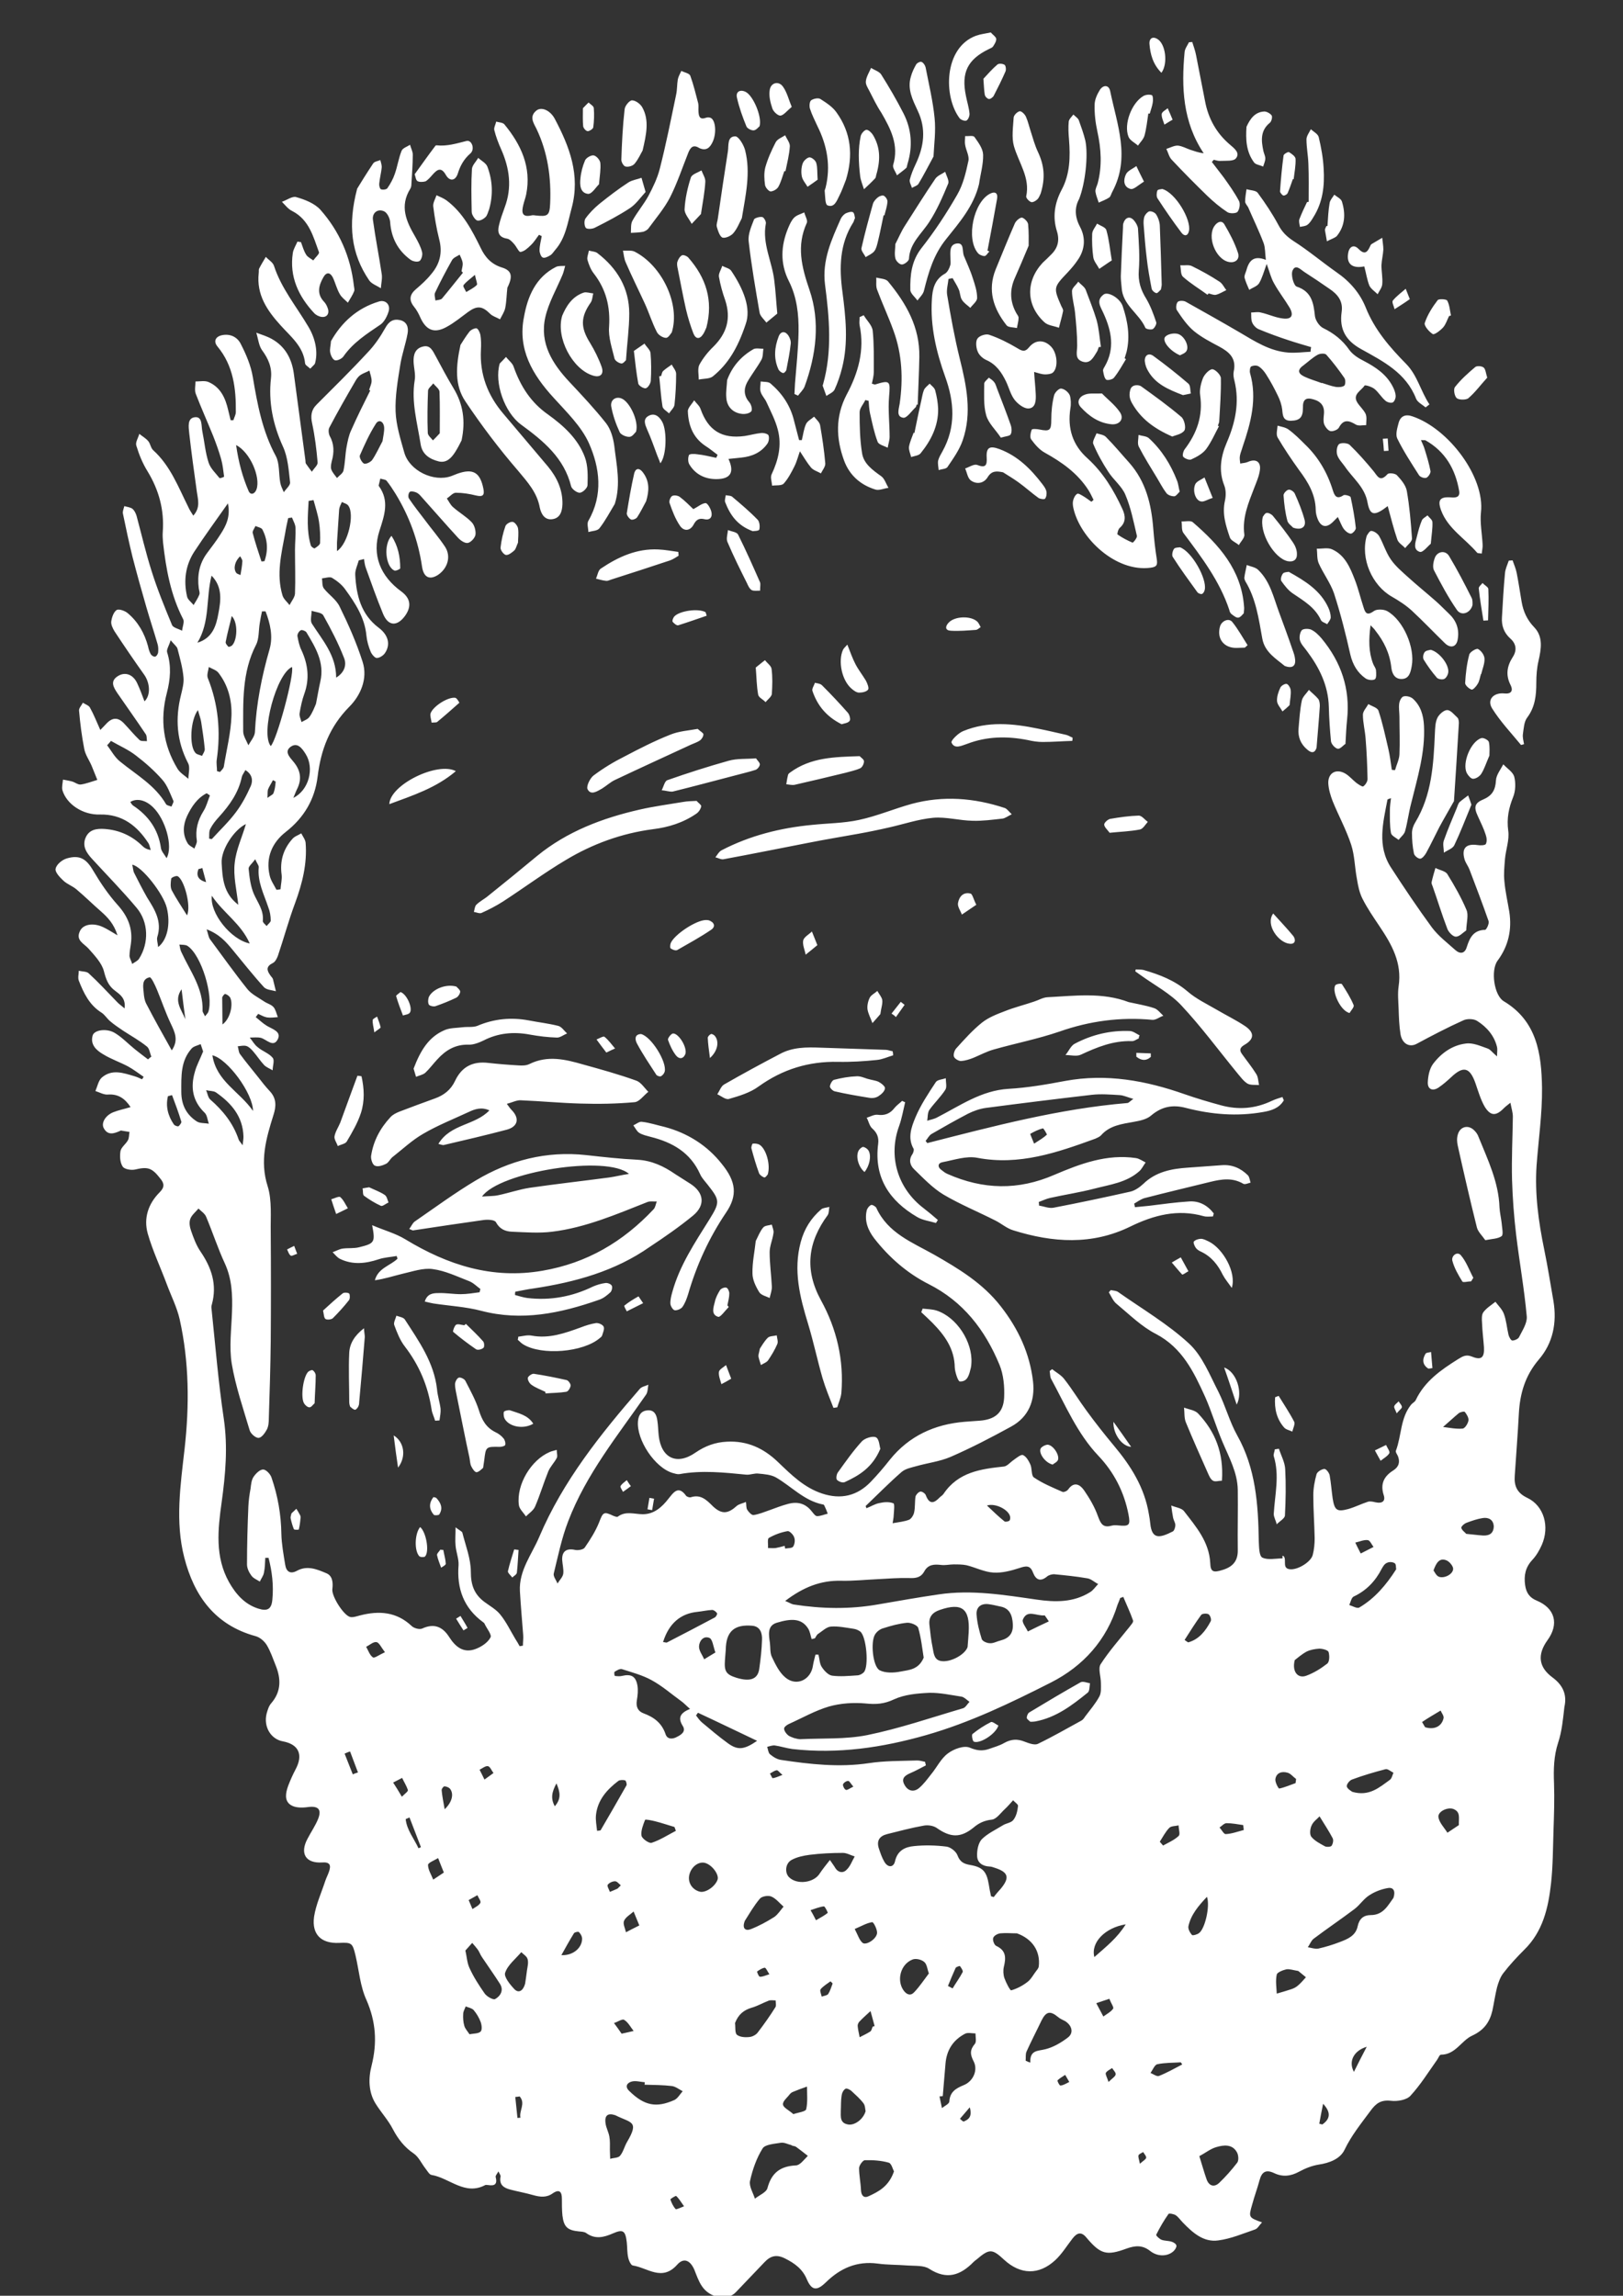 <?xml version="1.0" encoding="utf-8"?>
<!-- Generator: Adobe Illustrator 27.2.0, SVG Export Plug-In . SVG Version: 6.00 Build 0)  -->
<svg version="1.1" id="_x3C_Vrstva_x3E_" xmlns="http://www.w3.org/2000/svg" xmlns:xlink="http://www.w3.org/1999/xlink" x="0px"
	 y="0px" viewBox="0 0 595.3 841.9" style="enable-background:new 0 0 595.3 841.9;" xml:space="preserve">
<rect x="0" y="0" width="595.3" height="841.9" fill="#333333" stroke="none"/>
<style type="text/css">
	.st0{fill:#FFFFFF;}
</style>
<g>
	<path class="st0" d="M366.2,632.8c-1,3.2-6.9,6.8-9,5.9c-0.5-0.2-0.9-2.5-0.5-2.8c2.1-1.7,4.4-3.2,6.8-4.4
		C364.1,631.3,365.4,632.4,366.2,632.8 M399.8,617.3c-0.2,1.1-0.1,2.8-0.8,3.4c-5.8,4.7-11.7,9.2-19.3,10.6
		c-0.6,0.1-1.1,0.1-1.8,0.1c-0.4-0.4-1.2-0.9-1.3-1.4c0-0.7,0.4-1.7,0.9-2c6.3-3.8,12.5-7.5,18.9-11.1
		C397.3,616.5,398.7,617.1,399.8,617.3 M239.9,549.6c-0.2,1.4-0.5,2.8-0.7,4.2c-0.6-0.1-1.1-0.2-1.7-0.3c0.2-1.4,0.5-2.8,0.7-4.2
		C238.8,549.4,239.4,549.5,239.9,549.6 M512.3,518.3c-0.5-1.3-1.1-2.1-0.9-2.6c0.2-0.7,1.1-1.2,1.6-1.8c0.4,0.7,1.2,1.4,1.2,2.1
		C514.2,516.5,513.3,517.1,512.3,518.3 M509.3,165.3c-0.6,0-1.2,0.1-1.7,0.1c-0.1-1.5-0.2-3-0.4-4.5c0.6,0,1.2-0.1,1.8-0.1
		C509.1,162.3,509.2,163.8,509.3,165.3 M106.7,460.5c-0.7-0.4-1-1.5-1.4-2.3c0.7-0.4,1.4-0.7,2.6-1.3c0.5,1.3,0.8,2.1,1.1,2.9
		C108.2,460,107.1,460.7,106.7,460.5 M229.9,542.8c0.4,0.6,0.8,1.3,1.5,2.2c-1.2,0.9-2,1.5-2.9,2.1c-0.3-0.7-1.1-1.7-0.9-2.1
		C228.1,544.1,229.1,543.5,229.9,542.8 M171.5,597c-0.5,0.3-1,0.6-1.5,0.9c-0.9-1.4-1.8-2.8-2.7-4.3c0.5-0.3,1.1-0.7,1.6-1
		C169.8,594.1,170.7,595.5,171.5,597 M327,371.7c1.1-1.4,2.3-2.9,3.4-4.3c0.5,0.4,0.9,0.7,1.4,1.1c-1.1,1.5-2.1,3-3.2,4.5
		C328.2,372.5,327.6,372.1,327,371.7 M137.3,378.6c-0.3-2.1-0.7-3.3-0.6-4.5c0-0.5,1.1-0.9,1.6-1.3c0.5,1.3,1,2.6,1.3,3.9
		C139.7,377,138.7,377.5,137.3,378.6 M416.8,387.5c0-0.5,0-0.9,0-1.4c1.8,0.1,3.5,0.1,5.3,0.2c0,0.4,0,0.9,0,1.3
		C420.3,389.2,418.5,388.9,416.8,387.5 M523.9,501.9c-2.2-1.4-2.3-3.4-1-5.5c0.3-0.4,1.3-0.4,2-0.6c0.2,2,0.3,4,0.5,5.9
		C524.8,501.8,524.3,501.9,523.9,501.9 M428.3,39.7c0.6,1.3,1.1,2.5,1.8,4.2c-1.3,0.7-2.1,1.3-3,1.8c-0.4-1.3-1.1-2.6-1-3.9
		C426.2,41,427.6,40.3,428.3,39.7 M161.8,574.9c-0.5-1.5-1.2-3-1.5-4.6c-0.1-0.6,0.8-1.3,1.2-2c0.4,0,0.7,0.1,1.1,0.1
		c0.3,1.7,0.8,3.3,0.9,5C163.6,573.9,162.4,574.5,161.8,574.9 M159.1,555.5c-1.7-2-1.9-4.2-0.1-6.5c0.6,0.2,0.9,0.2,1,0.3
		c1.7,1.8,2.6,3.8,1.1,6.1C160.9,555.7,159.4,555.8,159.1,555.5 M506.4,535.7c-0.6-1.1-1.2-2.1-2.1-3.8c1.8-0.9,2.9-1.4,4.1-2
		c0.4,1,1.5,2.4,1.2,3C509,534,507.5,534.8,506.4,535.7 M408.4,521.4c2.1,2.9,4.2,5.9,6.5,9.2C411.5,530.4,408.2,525.8,408.4,521.4
		 M229,478.8c1.6-1.3,3.4-2.4,5.2-3.4c0,0,0.8,1.2,1.7,2.5c-2.4,1.2-4.2,2.1-6,3C229.5,480.2,228.8,478.9,229,478.8 M260.4,388
		c-0.4-3-0.7-5.2-0.8-7.4c0-0.5,0.7-1.2,1.2-1.4c0.3-0.1,1.1,0.3,1.4,0.7C263.8,381.8,263.4,385.3,260.4,388 M106.6,556.8
		c-0.1-0.4,0.1-0.9,0.3-1.8c0.4-0.4,1.1-1,1.8-1.7c0.5,0.8,1,1.6,1.4,2.4c0.2,0.4,0.2,0.9,0.1,1.3c-0.1,1.3-0.3,2.6-0.6,3.9
		c0,0.1-1.6,0.2-1.8-0.1C107.3,559.6,106.9,558.2,106.6,556.8 M264.6,507.6c-0.4-1.5-1.1-3.1-0.9-4.5c0.1-0.9,1.7-1.7,2.6-2.5
		c0.6,1.5,1.1,3,1.9,5C266.7,506.5,265.6,507.1,264.6,507.6 M429.8,463c0.8-0.5,1.7-1,3.3-1.9c1.1,2,2,3.6,2.8,5.1
		c-0.8,0.4-2.1,1.4-2.3,1.2C432.3,466,431.1,464.5,429.8,463 M221.7,380.2c1.5,1.2,2.6,2.8,3.9,4.3c-0.9,0.4-1.8,0.8-3.2,1.5
		c-1.4-1.8-2.5-3.3-3.6-4.8C219.8,380.8,221.3,379.9,221.7,380.2 M121.5,439.8c1.1-0.3,2.8-1.2,3.3-0.8c1.2,1,1.9,2.7,2.8,4.1
		c-1.1,0.6-2.3,1.1-4.3,2.1C122.5,442.9,122,441.4,121.5,439.8 M187.9,578.5c-0.6-0.8-1.7-1.7-1.6-2.3c0.6-2.7,1.5-5.3,2.3-8
		c0.5,0.1,1.1,0.1,1.6,0.2c-0.2,2.7-0.3,5.5-0.6,8.2C189.6,577.4,188.5,577.9,187.9,578.5 M511.5,113.4c-0.2-1.1-1.1-2.6-0.6-3.2
		c1.3-1.6,3.1-2.9,4.7-4.3c0.4,1,0.8,2,1.5,3.8C515,111.2,513.2,112.3,511.5,113.4 M144.4,526.4c3.9,2.4,4.7,7.8,1.6,11.8
		C145.4,534.3,144.9,530.4,144.4,526.4 M297.8,341.6c0.6,1.5,1.2,3,2,5c-1.7,1.4-3,2.5-4.3,3.5c-0.3-1.7-1.2-3.6-0.9-5.2
		C294.9,343.6,296.7,342.7,297.8,341.6 M317.1,429.8c-2.2-1.8-3.3-5.6-2.2-7.8c0.3-0.6,1.2-1.4,1.7-1.4c0.7,0.1,1.6,0.7,2,1.4
		C319.7,424,318.9,427.6,317.1,429.8 M381.7,531.2c0.4-0.7,1.8-1.4,2.6-1.4c2.1,0.2,4.5,4,3.7,5.7c-0.4,0.8-1.5,1.2-1.9,1.6
		C383.3,536.4,380.9,532.9,381.7,531.2 M146.9,363.8c2.4,0.8,4.6,6.1,3.4,7.6c-0.4,0.6-1.6,0.7-2.5,1c-0.9-2.3-1.8-4.7-2.5-7.1
		C145.2,365,146.5,364.2,146.9,363.8 M453.6,515.1c-1.7-5.1-3.1-9.4-4.6-13.6C453.5,503,456,510.6,453.6,515.1 M358.1,331.8
		c-2.1,1.4-3.7,2.5-5.3,3.6c-0.5-1.4-1.7-3-1.4-4.3c0.4-2.3,2-4.1,4.6-3.4C356.7,327.9,357.1,329.9,358.1,331.8 M154.1,560
		c2.2,1.8,3.5,9,1.8,10.8c-0.3,0.3-1.7,0.3-2.1-0.1C151.9,568.7,152.1,562.4,154.1,560 M246.9,379c2.1,0,5.2,5.1,4.5,7.5
		c-0.7,1.8-2.2,2.1-3.5,0.5c-1.3-1.7-2.2-3.7-2.9-5.7C244.9,380.7,246.2,379,246.9,379 M545.9,216c0.2,3.8,0,7.7-0.1,11.5
		c-0.6,0-1.1,0.1-1.7,0.1c-0.6-3.9-1.3-7.8-1.7-11.8c-0.1-0.6,0.9-1.4,1.4-2C544.5,214.6,545.9,215.3,545.9,216 M413,63.9
		c0.6-1.3,2.5-2,3.8-3c0.8,1.7,1.6,3.3,2.8,5.7c-2.1,1.3-3.8,3-4.9,2.7C412,68.6,412,65.9,413,63.9 M213.9,46.3
		c-0.2-2.1-0.1-4.3-0.1-6.6c0.8-0.8,1.4-1.5,2.1-2.1c0.7,0.7,1.9,1.3,1.9,2.1c0.2,2.3,0.1,4.7-0.2,7c-0.1,0.6-1.4,1.4-2,1.4
		C214.9,48.1,214,47,213.9,46.3 M440.6,183.9c-2-0.2-3.3-3.8-2.2-6.3c0.5-1.1,2.2-1.7,3.4-2.5c0.9,2.2,1.8,4.5,3,7.5
		C442.8,183.2,441.6,184.1,440.6,183.9 M473,258.6c-0.6,0.6-1.6,1.5-2.6,2.3c-0.7-1.3-1.9-2.5-2-3.8c-0.1-1.6,0.5-3.4,1.2-4.9
		c0.3-0.7,1.6-1.5,2.3-1.4c0.6,0.1,1.4,1.4,1.5,2.2C473.6,254.7,473.2,256.3,473,258.6 M135.4,435.4c2.3,1.1,4.1,1.7,5.7,2.8
		c0.8,0.5,1,1.8,1.4,2.8c-1,0.4-2.2,1.5-2.8,1.2c-2.2-1-4.3-2.3-6.2-3.7c-0.5-0.4-0.3-1.8-0.5-2.7
		C134,435.6,134.9,435.5,135.4,435.4 M247.3,226.1c1.9-2.1,8.8-3.1,11.5-1.6c0.1,0.4,0.3,0.8,0.4,1.3c-3.5,1.2-6.9,2.4-10.4,3.5
		c-0.6,0.2-1.6-0.7-2.1-1.3C246.5,227.6,246.9,226.6,247.3,226.1 M185.3,520.6c-0.5-0.7-0.7-1.9-0.5-2.8c0.1-0.4,1.7-0.8,2.3-0.6
		c3.1,1.1,6.5,1.7,8.5,4.9C192.1,524.2,187.1,523.3,185.3,520.6 M267.5,474.3c0,1.5-0.4,2.9-0.7,4.4c0.2,0.2,0.3,0.4,0.5,0.6
		c-1.3,1.3-3.1,3.9-3.9,3.6c-2.7-0.8-1.7-3.5-1.2-5.5c0.3-1.5,1.1-3,1.9-4.3c0.4-0.6,1.7-1.1,2.3-0.9
		C267,472.4,267.5,473.6,267.5,474.3 M143.6,196.5c2.4,3.7,3.2,7.7,3.2,11.9c0,0.3-1.7,1.1-2.2,0.8
		C141.4,207.7,140.6,199.7,143.6,196.5 M348.7,231.3c-2-0.1-2.1-1.5-0.8-2.9c2.2-2.5,8.4-2.7,10.7-0.3c0.4,0.5,0.7,1.1,1.1,1.9
		c-0.7,0.4-1.2,1-1.8,1C354.9,231.2,351.8,231.5,348.7,231.3 M473.1,346.1c-4.1-0.3-9.1-7-6.1-11.1c2.6,2.9,5.1,5.5,7.4,8.3
		C475.3,344.6,475.2,346.3,473.1,346.1 M278.2,497.5c-0.1-0.6,0.2-1.3,0.5-2.9c0.6-0.9,1.6-2.7,2.9-4c0.7-0.7,2.2-0.6,3.3-0.9
		c0.1,1.1,0.6,2.3,0.2,3.2c-0.9,2.1-2.1,4.1-3.4,6c-0.6,0.8-1.7,1.1-2.6,1.7C278.8,499.6,278.4,498.5,278.2,497.5 M427.4,123.5
		c0.9-1,3-1.4,4.4-1.1c2.5,0.5,4.5,4.5,3.4,6.3c-0.5,0.9-1.9,1.3-2.4,1.6C428.9,128.6,426.1,124.9,427.4,123.5 M278.4,430.2
		c-1.1-3-2-6.1-2.8-9.1c-0.1-0.5,0.3-1.7,0.5-1.7c0.8-0.1,1.8,0,2.5,0.4c2.4,1.5,4.1,7.3,3,10.9c-0.2,0.2-0.8,1.2-1.3,1.1
		C279.5,431.5,278.6,430.8,278.4,430.2 M489.8,361.3c0.4-0.5,2.2-0.7,2.4-0.4c1.6,2.5,3.2,5,4.3,7.7c0.3,0.7-1,2-1.5,2.9
		C491.6,370.7,488.4,363.4,489.8,361.3 M535.8,460.3c2,2.3,3.1,5.5,4.6,8.3c-0.3,0.4-0.5,0.9-0.8,1.3c-1.1,0-2.9,0.5-3.2,0.1
		c-1.5-2.4-3-5-3.7-7.7C532.3,460.5,534.5,458.8,535.8,460.3 M321.8,363.4c0.6,1.1,1.6,2.2,1.8,3.3c0.2,1.4-0.4,2.9-0.7,5.2
		c-0.7,0.8-1.8,2.1-2.9,3.3c-0.6-1.7-1.5-3.3-1.8-5c-0.2-1.4,0.2-3.1,0.8-4.3C319.5,364.9,320.8,364.3,321.8,363.4 M128,476.8
		c-1.8,2.3-3.8,4.5-5.9,6.6c-0.5,0.5-2.1,0.7-2.7,0.3c-0.6-0.4-0.6-1.7-0.9-3.1c2.4-2.2,4.7-4.3,7.2-6.3c0.5-0.4,2-0.3,2.4,0.1
		C128.4,474.9,128.4,476.3,128,476.8 M426,26.7c-3.1-3.1-4.1-6.8-4.4-10.7c-0.1-1.8,1.1-2.8,2.9-1.7C427.5,16,428.5,23.3,426,26.7
		 M168.5,257.7c-2.7,2.4-5.4,4.8-8.2,7.1c-0.3,0.2-0.9,0.1-2,0.2c-0.1-1.1-0.6-2.3-0.4-3.3c0.8-2.6,6.4-6.2,9.1-5.8
		C167.6,256,168.5,257.7,168.5,257.7 M474,525c-1-0.5-2.3-0.7-3-1.5c-2.8-3.2-3.6-7-3.3-11.1c0.4-0.2,0.9-0.3,1.3-0.5
		c1.9,3.1,4,6.2,5.7,9.5C475.1,522.2,474.3,523.8,474,525 M114.7,502.5c0.6,0.4,1.1,1.2,1.1,1.9c0,3.3-0.3,6.6-0.4,10.2
		c-0.6,0.5-1.2,1.5-1.9,1.5c-0.7,0-1.6-0.8-2-1.5c-1.3-2.3-0.3-9.6,1.5-11.5C113.4,502.7,114.4,502.3,114.7,502.5 M294.1,64.7
		c-0.3-1.5-0.2-3.3,0.3-4.7c0.3-1,1.6-2.2,2.5-2.3c0.9,0,2.3,1.2,2.5,2.1c0.5,1.7,0.3,3.6,0.5,6.1c-1.2,0.9-2.4,1.7-3.7,2.6
		C295.5,67.3,294.4,66.1,294.1,64.7 M525.4,191.5c0.1,2.3-0.3,4.5-0.6,7.9c-1,0.8-2.9,3.3-4,3c-2.6-0.8-1.7-3.4-1.1-5.6
		c0.5-2,1-4,1.8-5.9c0.3-0.8,1.4-1.3,2.1-1.9C524.2,189.8,525.4,190.6,525.4,191.5 M174.6,494.8c-2.9-2-5.7-4.1-8.4-6.4
		c-0.2-0.2,0.5-2.2,1.1-2.6c0.7-0.4,2,0.1,3,0.2c0.2-0.2,0.4-0.3,0.6-0.5c2.1,2.1,4.3,4.1,6.3,6.4c0.5,0.5,0.5,2.2,0.1,2.4
		C176.6,494.9,175.2,495.2,174.6,494.8 M168.8,363.6c0,0.8-0.8,2-1.5,2.3c-2.5,1.2-5,2.2-7.6,3.1c-0.7,0.2-2.1-0.1-2.4-0.6
		c-0.4-0.7-0.3-2,0-2.8c1.4-2.9,6.3-4.9,10.1-3.8C167.7,362.2,168.7,362.9,168.8,363.6 M365.8,23.7c0.5-0.5,2-0.4,2.7,0.1
		c0.4,0.3,0.6,1.7,0.3,2.4c-1.3,3-2.8,6-4.3,8.9c-0.3,0.6-1.3,1.3-1.8,1.2c-0.6-0.1-1.4-0.9-1.5-1.6c-0.3-1.8-0.3-3.6-0.5-5.8
		C362.3,27.2,363.9,25.3,365.8,23.7 M190,193.7c0.3,1.9,0,3.8,0,5.3c-0.6,1.3-0.8,2.4-1.4,2.9c-0.9,0.8-2.2,1.8-3.1,1.6
		c-0.8-0.2-2-1.8-1.9-2.7c0.3-2.7,0.9-5.4,1.8-7.9c0.3-0.8,1.9-1.7,2.7-1.5C188.8,191.5,189.8,192.8,190,193.7 M522.2,241.9
		c-0.4-0.7-0.2-2.1,0.4-2.8c0.5-0.6,1.8-0.7,2.2-0.8c3.3,0.9,6.8,5.6,6.4,8.3c-0.1,0.9-0.8,2.1-1.5,2.4c-0.7,0.3-2.2,0.1-2.7-0.5
		C525.2,246.4,523.6,244.2,522.2,241.9 M285.5,135.4c-1.8-4-1.4-8.1,0.1-12c0.8-2.1,2.5-2,3.6-0.3c0.6,0.9,1,2.2,0.8,3.2
		c-0.3,2.9-0.9,5.9-1.6,9.5c0,0-0.6,1-1.1,1C286.8,136.8,285.8,136.1,285.5,135.4 M469.5,70.2c0.3-4.4,0.7-8.8,1.3-13.2
		c0.1-0.5,1.6-1.4,2-1.2c1,0.6,2.4,1.6,2.4,2.5c0.1,2.4-0.4,4.9-0.7,7.4c-0.1,0-0.2,0-0.3,0c-0.6,1.7-1.2,3.5-1.9,5.1
		c-0.2,0.5-1.1,1-1.6,0.9C470.2,71.5,469.5,70.6,469.5,70.2 M283.3,39.8c-0.7-2.1-1.3-4.4-1-6.6c0.3-2.9,3.3-3.7,4.9-1.4
		c1.5,2.1,2.1,4.8,3.2,7.4c-1.8,1.5-2.9,3-4.1,3.2C285.4,42.5,283.7,41,283.3,39.8 M452,228.1c2.1,2.6,3.8,5.7,5.6,8.5
		c-0.3,0.3-0.7,0.6-1,0.9c-1,0-2,0.1-3,0.1c-4.7,0.1-7.4-3.4-6.1-7.9C448.1,227.7,450.7,226.5,452,228.1 M243.8,393
		c-0.2,0.7-0.8,1.4-1.4,1.7c-0.4,0.2-1.5-0.2-1.7-0.6c-2.4-3.7-4.9-7.4-7-11.3c-0.8-1.4-1.1-3.5,1.4-3.6
		C238.9,380.1,244.7,389.5,243.8,393 M278.1,254.8c-0.6-3.2-0.6-6.5-0.9-10c1.3-1,2.3-1.9,3.4-2.7c0.8,1.1,2.3,2.1,2.4,3.2
		c0.4,3,0.3,6.1,0.1,9.2c-0.1,1-1.5,2-2.3,3C279.9,256.5,278.3,255.8,278.1,254.8 M418.1,304.2c-3.6,0.7-7.2,0.8-11.1,1.2
		c-0.8-1.1-1.9-2-2-3c0-0.7,1.3-1.9,2.2-2.1c3.5-0.6,7-1.1,10.5-1.2c1.1,0,2.2,1.5,3.3,2.3C420.1,302.4,419.2,304,418.1,304.2
		 M474.9,181c1.4,3.1,2.7,6.3,3.6,9.6c0.7,2.6-1.1,4-4.2,2.9c-0.4-0.5-1.8-1.4-2.1-2.5c-0.8-3-1.2-6.2-1.4-9.3
		c-0.1-0.7,1.1-2,1.8-2.1C473.3,179.4,474.6,180.3,474.9,181 M241.1,167.1c-1.2-3.2-2.3-6.4-3.7-9.5c-0.8-1.9-1.7-3.9,0.5-5.1
		c2.2-1.2,3.9,0.2,5,2.2c1.8,3.3,1.6,12.5-0.7,15.2C241.8,168.7,241.4,167.9,241.1,167.1 M207.7,510.4c-2.5,0.4-5,0.4-7.6,0.6
		l-0.1-0.6c-1.7-0.8-3.6-1.5-5.1-2.6c-0.7-0.5-1.4-1.7-1.3-2.5c0.1-0.6,1.5-1.6,2.2-1.5c4,0.6,8,1.4,12,2.3c0.6,0.1,1.5,1.3,1.5,2
		C209.2,509,208.4,510.3,207.7,510.4 M270.3,35.8c-0.5-2.2,1.2-3.1,3.2-2.1c2.7,1.3,6.1,9.1,5.1,12.6c-0.4,0.3-1.2,1.4-2.1,1.5
		s-2.4-0.7-2.7-1.4C272.4,43,271.1,39.4,270.3,35.8 M266,184.2c-0.3-0.7,0.1-1.7,0.2-2.6c0.8,0.2,1.9,0.1,2.4,0.6
		c3.2,2.7,6.4,5.4,9.3,8.4c0.7,0.7,0.9,2.6,0.6,3.6c-0.2,0.6-2.1,0.5-2.4,0.6C270.4,192.7,267.8,188.8,266,184.2 M486.7,88.5
		c-0.2-1.3-0.5-2.7-0.7-4c-0.1-0.5,0.3-1.1,0.5-1.6c0.1,0,0.2,0,0.4,0c0.2-2.8,0.3-5.7,0.8-8.5c0.2-1.1,1.1-2,1.7-3
		c1,0.8,2.5,1.5,2.8,2.5c1.4,4.5,1.2,8.9-1.9,12.7C489.4,87.4,487.9,87.8,486.7,88.5 M537.4,250.5c0.2-3.5,0.6-7,1.5-10.4
		c0.2-1,2.6-2.4,3.2-2.1c1.2,0.6,2.4,2.3,2.4,3.6c0.1,1.8-0.8,3.8-1.2,5.6h-0.1c-0.4,1.2-0.5,2.5-1.2,3.6c-0.5,0.9-1.7,2.2-2.2,2.1
		C538.8,252.6,537.4,251.3,537.4,250.5 M238.6,129.4c0.3,3.4,0.3,6.9,0.1,10.3c-0.1,1-1.1,2.6-1.9,2.7c-0.8,0.1-2.6-1-2.7-1.8
		c-0.7-3.8-1.1-7.6-1.6-11.9c1.5-1,2.7-1.9,3.9-2.7C237.1,127.2,238.4,128.2,238.6,129.4 M260.8,341c-4,2.7-8.2,5-12.4,7.4
		c-0.6,0.3-1.7-0.1-2.4-0.6c-0.3-0.2-0.2-1.3,0-1.9c1.3-3.2,9.4-8.5,12.9-8.5c0.3,0,0.7,0,1.1,0.1C262,338.2,262.6,339.8,260.8,341
		 M246.4,133.7c0.5,1.1,1.6,2.2,1.6,3.4c0,3.8-0.2,7.6-0.6,11.3c-0.1,1.1-1.3,2.1-2,3.2c-0.8-0.8-2.2-1.5-2.4-2.5
		c-0.6-3.7-0.8-7.4-1.2-11.1c0.2,0,0.5-0.1,0.7-0.1c0.2-0.6,0.3-1.5,0.8-1.9C244.3,135.1,245.4,134.4,246.4,133.7 M212.9,65.4
		c0.2-2.2,0.8-4.5,1.7-6.6c0.4-0.9,2.2-2,3.2-1.8s2.3,1.7,2.4,2.8c0.2,2.2-0.2,4.5-0.5,7.8c-1.1,1-2.6,3.6-4,3.5
		C212.8,70.8,212.6,67.8,212.9,65.4 M436.1,84.7c-0.4,1.9-1.7,2-2.7,0.7c-3.1-4.1-6-8.3-8.8-12.6c-0.5-0.7-0.4-2.1-0.1-2.9
		c0.2-0.5,1.5-0.5,1.8-0.6C431.1,70.6,437,80.5,436.1,84.7 M451.8,472.3c-1.1-1.6-2.4-3.1-3.3-4.8c-1.8-3.7-4.2-6.7-8-8.5
		c-0.7-0.3-1.5-0.8-1.9-1.4c-0.5-0.7-1-2-0.7-2.3c0.5-0.6,1.7-1,2.6-1c1,0,2,0.6,2.9,1C448.6,457.9,453.6,466.7,451.8,472.3
		 M522.6,118.4c1-3,2.8-5.8,4.7-8.3c0.4-0.6,3.2-0.4,3.5,0.1c0.9,1.6,1,3.7,1.4,5.5l-0.7,0.2c-0.7,1.4-1.2,3.1-2.2,4.2
		s-3.2,2.8-3.8,2.4C524.2,121.7,522.2,119.4,522.6,118.4 M318.4,252.9c-0.6,0.8-2.1,1.1-3.3,1.1c-0.9,0-1.9-0.7-2.7-1.4
		c-3.6-3-5.1-10.1-3.2-14.3c0.3-0.6,0.8-1,1.6-1.9c1.1,2.8,1.9,5.1,3,7.2c1.1,2.1,2.6,4,3.8,6C318.2,250.7,318.8,252.4,318.4,252.9
		 M401,94.3c-0.4-2.8-0.5-5.7-0.4-8.6c0.1-1.3,1.2-2.5,1.8-3.7c1.2,0.8,3.1,1.3,3.4,2.4c1,3.4,1.3,7,2,11.1
		c-1.9,1.2-3.2,2.2-4.6,3.1C402.4,97.1,401.2,95.8,401,94.3 M539.7,295.1c-2.3,5.6-4.1,10.3-6.3,14.9c-0.6,1.2-2.5,1.8-3.8,2.7
		c0-1.5-0.5-3.2,0-4.5c1.4-4,3.1-7.9,4.7-11.8c0.3-0.7,0.5-1.6,1-2.2c1-0.9,2.2-1.7,3.2-2.5C539,293,539.5,294.4,539.7,295.1
		 M534.3,146c-0.8-0.7-1.3-3.3-0.6-4.1c2.1-2.7,4.8-5.1,7.4-7.3c0.6-0.5,2.4-0.4,3.1,0.2c0.7,0.6,0.8,2.1,1.3,3.7
		c-2.4,2.6-4.4,5.4-7,7.6C537.6,146.7,535.1,146.7,534.3,146 M546.1,272.1c0.4,1.8,0.2,3.8,0.2,5c-1.2,2.7-1.8,4.8-3,6.7
		c-0.6,0.9-1.9,1.8-3,1.8c-0.8,0-1.8-1.2-2.3-2.1c-1.8-3.7,1.5-11.6,5.3-12.8C544.1,270.4,545.9,271.4,546.1,272.1 M301.6,251.4
		c3.2,3.2,6.4,6.6,9.4,10c0.6,0.7,1.1,2.5,0.6,3c-0.6,0.8-2.1,0.9-2.9,1.2c-5.6-2.8-8.9-6.9-10.7-12.2c-0.3-0.8,0.6-2,0.9-3
		C299.8,250.6,301,250.7,301.6,251.4 M224.2,149.1c-0.4-2.4,1.6-3.8,3.7-3c3,1.1,6.5,8.3,5.4,12.2c-0.4,0.4-1.4,1.9-2.4,1.9
		c-1.2,0.1-3.2-0.8-3.6-1.7C225.9,155.5,224.8,152.3,224.2,149.1 M450.4,96c-4.7-1.3-7.7-9.3-4.9-13.2c1-1.4,2.6-2.2,3.6-0.5
		c1.9,3.2,3.7,6.6,4.9,10.2C455,95.1,453,96.7,450.4,96 M430.6,201.3c0.4-0.6,1.8-0.5,2.2-0.6c4.4,1.6,9.9,11.5,9.1,15.5
		c-0.1,0.6-0.5,1.4-1,1.6c-0.4,0.2-1.4-0.2-1.7-0.6c-3.1-4.3-6.2-8.5-9-12.9C429.7,203.7,430.1,202,430.6,201.3 M236,173.5
		c2.3,3.2,2.1,6.6,1,10.3c-1.1,2-2.1,4.1-3.3,5.9c-0.4,0.6-1.8,1.1-2.3,0.8c-0.7-0.4-1.6-1.6-1.5-2.3c0.8-4.9,1.6-9.7,2.7-14.5
		C233.2,171.3,234.8,171.7,236,173.5 M437.2,97.6c3.5,1.7,6.9,3.6,10.1,5.7c1.1,0.7,1.7,2.1,2.5,3.1c-1.3,0.6-2.5,1.4-3.8,1.7
		c-0.8,0.2-1.8-0.3-2.7-0.5c-0.1,0.2-0.3,0.3-0.4,0.5c-3-2.2-6.2-4.1-9-6.6c-0.9-0.8-0.7-2.8-1-4.2C434.4,97.4,436.1,97,437.2,97.6
		 M467.2,555.2c0.4-7.1,2.2-14.1,0-21.2c-0.2-0.7,0.3-1.6,0.4-2.5c0.5-0.1,1-0.1,1.5-0.2c0.8,2.5,2.2,5,2.3,7.5
		c0.3,5.6,0.2,11.3-0.1,17c-0.1,1.1-2,2.1-3,3.2C468,557.7,467.2,556.4,467.2,555.2 M249.3,182.2c1.9,1.4,3.5,3.1,5,4.5
		c1.8-0.9,3.1-2.1,4.5-2.2c0.7,0,1.8,1.9,2.1,3.1c0.5,1.9-0.4,3.3-2.5,2.8s-3.1,0.3-4,2c-1.3,2.4-3.6,2.5-5,0.4
		c-1.7-2.5-2.8-5.4-3.8-8.3c-0.3-0.7,0.3-2.2,0.9-2.6C247.2,181.5,248.6,181.7,249.3,182.2 M413.9,50.1c-1.8-4.6,1.2-12.4,5.5-14.9
		c0.9-0.5,2.2-0.6,3.1-0.3c0.4,0.2,0.5,1.8,0.3,2.8c-0.2,1.3-0.7,2.6-1.1,4c-0.2,0-0.3-0.1-0.5-0.1c-0.4,2.7-0.7,5.5-1.4,8.1
		c-0.4,1.4-1.6,2.5-2.4,3.7C416.2,52.3,414.4,51.5,413.9,50.1 M253.7,82.1c-0.9-1.8-2.7-3.7-2.6-5.4c0.2-3.9,1.1-7.9,2.3-11.6
		c0.4-1.2,2.5-1.8,3.9-2.6c0.5,1.4,1.5,2.8,1.4,4.2c-0.2,3.6-0.9,7.3-1.6,11.8C256.3,79.4,255,80.7,253.7,82.1 M417.7,380.8
		c-0.9,0.4-1.8,1.1-2.6,1c-6.8-0.2-12.7,2.2-18.7,5c-1.6,0.7-3.7,0.1-5.6,0.1c1.2-1.4,2-3.5,3.5-4.2c6.3-3.3,13-4.9,20.2-4.6
		c1.2,0.1,2.3,1,3.5,1.6C417.8,380,417.7,380.4,417.7,380.8 M460,59.6c-3-4-3.1-8.7-2.8-13.1c1.4-3.1,3.2-5.4,6.4-5.6
		c0.9-0.1,2.3,0.7,2.8,1.4c0.4,0.5,0,2.2-0.6,2.7c-3.6,2.9-3.2,6.6-2.4,10.4c0.2,0.9,0.7,1.8,0.7,2.7c0,1-0.5,2-0.8,3
		C462.1,60.5,460.6,60.4,460,59.6 M167.2,282.8c-7.3,6.2-15.8,8.9-24.4,12.1C143,287.8,160.5,279.2,167.2,282.8 M423,130.5
		c4.4,3.2,8.7,6.6,12.9,10.2c0.8,0.7,0.6,2.4,0.9,3.6c-1.2,0.3-2.5,0.5-2.9,0.6c-5.5-2.1-10-4.1-12.7-8.7c-0.7-1.1-1.2-2.5-1.3-3.8
		C419.8,130.3,421.3,129.3,423,130.5 M410.8,151.2c1.6,2.4-0.1,4.6-3,4.4c-4.7-0.4-8.4-3-11.4-6.3c-1.7-1.9-0.5-3.9,1.6-4.6
		c1.6-0.6,3.5-0.3,6.2-0.4C406.2,146.4,409,148.5,410.8,151.2 M322.2,396.7c1,0.5,2.5,1.7,2.4,2.4c-0.1,1.1-1.3,2.2-2.4,2.9
		c-0.9,0.6-2.2,0.8-3.3,0.6c-4.3-0.7-8.5-1.4-12.8-2.4c-0.7-0.2-1.7-1.2-1.7-1.8c0.1-0.8,0.8-2.2,1.5-2.4c2.7-0.7,5.5-1.2,8.3-1.3
		c1.4-0.1,2.9,0.6,3.9,0.9C319.8,396.1,321.1,396.2,322.2,396.7 M325.5,74c-0.1,1.7-0.7,3.3-1.1,5c-0.1,0-0.2,0-0.3-0.1
		c-0.7,3.2-1.3,6.5-2.1,9.7c-0.3,1.2-0.6,2.6-1.3,3.5c-0.8,1-2.1,1.5-3.2,2.2c-0.5-1.1-1.8-2.4-1.5-3.4c1.2-5.4,2.7-10.8,4.2-16.2
		c0.3-0.9,1.1-1.8,1.9-2.4c0.5-0.4,1.7-0.8,2.1-0.5C324.9,72.2,325.6,73.3,325.5,74 M466.9,189.2c2.6,3.2,5.1,6.4,7.4,9.8
		c0.8,1.2,1.4,2.7,1.4,4.1c0.1,2.1-1.2,3.1-3.4,2.7c-5-1.1-10.6-10.6-9.1-16.3c0.2-0.2,0.7-1.3,1.4-1.4
		C465.3,188,466.4,188.6,466.9,189.2 M128.1,514.2c0-6.1-0.3-12.1,0-18.2c0.2-3.3,1.9-6.2,5.4-8.9c0.1,1.7,0.3,2.4,0.3,3.2
		c-0.6,7.8-1.3,15.5-2,23.3c-0.1,0.7,0,1.4-0.3,2c-0.2,0.6-0.9,1.4-1.3,1.4c-0.6-0.1-1.3-0.7-1.8-1.2
		C128.3,515.5,128.1,514.8,128.1,514.2 M266.8,198.7c-0.5-1.2,0.1-2.9,0.2-4.3c1.3,0.5,3.2,0.7,3.7,1.6c2.9,5.8,5.5,11.7,8.1,17.6
		c0.2,0.6,0,1.4,0,3c-1.1,0-2.3,0.2-3.1-0.2c-0.8-0.5-1.3-1.6-1.7-2.5C271.5,208.9,269,203.9,266.8,198.7 M280.6,67.8
		c-0.3-2.1-0.4-4.4,0.1-6.4c0.9-3.2,2.3-6.3,3.8-9.2c0.6-1.2,2.3-1.8,3.5-2.6c0.6,1.4,1.8,2.8,1.7,4.1c-0.2,3.1-1,6.1-1.6,9.1
		c-0.1,0-0.2,0-0.4-0.1c-0.7,1.9-1.2,4-2.2,5.8c-0.5,0.9-1.9,1.7-2.9,1.7C281.9,70.1,280.7,68.7,280.6,67.8 M132.6,394.7
		c1,4.5,1.2,9-0.2,13.4c-1.2,3.7-3.2,7.1-5.2,10.5c-0.5,0.9-2.2,1.1-3.3,1.7c-0.4-1.2-1.4-2.5-1.2-3.6c0.3-1.7,1.4-3.3,2.1-5
		c1.4-3.8,2.8-7.7,4.2-11.5c0.7-1.9,1.4-3.8,2.1-5.7C131.6,394.5,132.1,394.6,132.6,394.7 M361.7,152.2c-1-3.6-0.7-7.7-0.7-11.5
		c0-0.7,1.1-1.5,1.7-2.2c0.7,0.5,1.5,1,2,1.7c0.6,0.8,0.8,1.9,1.2,2.8c1.6,4.2,3.3,8.5,4.8,12.8c0.4,1.1,0.5,2.6,0,3.5
		c-0.3,0.6-1.9,0.7-3.6,1.2C365.2,157.6,362.5,155.2,361.7,152.2 M315.5,64.6c-0.3-2.5-0.5-5-0.5-7.6c0-2.4,0.2-4.8,0.7-7.1
		c0.2-0.9,1.3-2.2,2.1-2.3c0.8,0,1.9,1.1,2.4,1.9c2.5,4.2,2.9,8.6,1.3,14.3c-0.2,0.5-0.2,1.3-0.5,1.6c-1.3,1.4-2.7,2.7-4.1,4
		C316.4,67.8,315.7,66.2,315.5,64.6 M474.3,217.7c-1.7-1.1-3.1-2.9-4.3-4.6c-0.4-0.6,0-2.1,0.6-2.8c0.4-0.5,1.6-0.5,2.1-0.6
		c6.1,3.4,11.6,6.8,14.5,13.1c0.5,1.1,0.9,2.4,0.9,3.6c0,0.8-0.8,1.7-1.3,2.5c-0.8-0.5-2-0.8-2.3-1.5
		C482.4,222.8,478.3,220.4,474.3,217.7 M476.3,267.1c0.3-3.4,0.5-6.9,1.2-10.2c0.3-1.4,1.7-2.6,2.6-3.9c1.1,1.1,2.4,2.1,3.4,3.3
		c0.5,0.6,0.6,1.8,0.6,2.6c-0.3,5-0.8,10-1.2,15.3c-0.5,1.7-1.6,2.3-3.4,0.7C477.1,272.9,476,270.3,476.3,267.1 M307,542.7
		c-0.4-0.4-0.2-2,0.3-2.7c2.8-3.9,5.6-7.9,8.8-11.4c1.1-1.2,4-2.1,5.2-1.5s1.3,3.3,1.6,4.2c-2.9,6.9-7.8,9.8-13,12.2
		C309.2,543.9,307.7,543.4,307,542.7 M365.7,73c-1.1,6.3-2.3,12.6-3.5,18.9c0.2,0.1,0.4,0.2,0.7,0.3c-0.6,0.6-1.2,1.7-1.8,1.7
		c-0.8,0-2-0.5-2.5-1.2c-4.3-5.3-1.5-18.4,4.4-21.6C365.1,70,366.1,70.9,365.7,73 M173.1,62c0.1-1.4,1.5-2.7,2.3-4.1
		c1.2,1.1,2.9,1.9,3.4,3.3c1.9,5.1,2.1,10.3,0.6,15.6c-0.4,0.9-0.6,2.1-1.3,2.8c-0.7,0.7-1.9,1.4-2.9,1.3c-0.7-0.1-1.5-1.2-1.9-2.1
		c-0.3-0.5-0.3-1.3-0.3-2C172.9,71.9,172.8,67,173.1,62 M494.5,92.8c0.4-2.4,2.1-3.3,3.8-1.5c2.2,2.2,3.2,1.3,4.2-0.9
		c0.1-0.3,0.3-0.7,0.6-0.9c1.3-0.8,2.6-1.5,3.9-2.3c0.1,1.4,0.4,2.9,0.4,4.3c-0.1,1.9-0.6,3.8-0.7,5.8c0,2.3,0.5,4.6,0.3,6.9
		c-0.1,1.3-1.1,2.5-1.7,3.7c-1-1-2.4-1.9-3-3.1c-0.9-2.2-1.2-4.6-1.9-7.1C495.9,98.6,493.8,96.7,494.5,92.8 M431.7,176.2
		c0.5,1.2,0.6,2.6,1,4.1c-0.7,0.7-1.4,1.7-2,1.7c-1,0-2.3-0.4-2.9-1.2c-1.3-1.7-2.3-3.7-3.4-5.5c-2.3-3.8-4.7-7.6-6.7-11.5
		c-0.6-1.2-0.1-2.9-0.1-4.3c1.3,0.4,2.9,0.4,3.8,1.2C426.1,165,429.4,170.3,431.7,176.2 M278.5,473.9c-1.3-2.1-2.5-4.6-2.5-6.9
		c-0.1-4,0.8-8,1.2-11.9c0.9-1.8,1.6-3.6,2.7-4.9c0.6-0.8,2.1-0.8,3.2-1.1c0.2,1,0.8,2.1,0.6,3.1c-0.3,2.4-1.4,4.7-1.4,7
		c0,4.2,0.6,8.4,0.8,12.5c0.1,1.4-0.5,2.9-0.8,4.3C281.1,475.4,279.2,475,278.5,473.9 M424.1,78.7c0.7,1.1,1.2,2.5,1.3,3.9
		c0.3,7.2,0.5,14.4,0.7,21.7c0,0.5-0.1,0.9-0.3,1.9c-0.4,0.3-1.1,1.3-1.6,1.3c-0.7-0.1-1.7-1-1.8-1.7c-0.7-3.7-1.4-7.4-1.8-11.2
		c-0.5-4-0.8-7.9-1.1-11.9c-0.1-1.1-0.1-2.3,0.3-3.4c0.3-0.7,1.2-1.7,1.8-1.8C422.5,77.4,423.7,78,424.1,78.7 M192.9,556.1
		c-0.9-1.4-2.5-2.8-2.6-4.3c-0.9-7.4,4.5-16.4,11.3-19.3c0.6-0.3,1.3-0.4,2.6-0.8c0,1.2,0.4,2.3,0,3c-0.9,1.7-2.4,3.2-3.1,4.9
		c-1.7,4.2-3,8.6-4.8,12.8C195.7,553.9,194.1,554.9,192.9,556.1 M289.8,283.3c7.6-5.6,16.4-5.7,25.5-6c0.6,0.6,1.6,1.2,1.6,1.9
		c0,0.9-0.6,2.1-1.3,2.5c-1.7,0.8-3.7,1.2-5.5,1.7c-6.2,1.5-12.4,3-18.6,4.4c-1,0.2-2.1-0.1-3.1-0.2c0.2-1.1,0.3-2.1,0.6-3.2
		C289,283.9,289.5,283.5,289.8,283.3 M343,143.1c0.6,2.2,1,4.5,1.1,6.8c0.1,6.3-2.6,11.6-6.4,16.3c-0.7,0.9-2.3,1-3.5,1.4
		c-0.3-1.2-0.9-2.5-0.8-3.7c0.3-1.8,1.1-3.5,1.7-5.2c0.1,0,0.2,0,0.3,0.1c0.8-3.9,1.6-7.9,2.5-11.8c0.3-1.3,0.5-2.8,1-4
		c0.4-0.9,1.4-1.6,2.1-2.3C341.6,141.4,342.7,142.1,343,143.1 M220.4,208.5c6.4-4.3,13.2-7.4,21.1-7c2.5,0.1,4.9,0.6,7.3,0.9
		c0,0.5,0.1,0.9,0.1,1.4c-1,0.6-2,1.3-3.1,1.7c-7.2,2.4-14.3,4.7-21.5,7c-0.7,0.2-1.3,0.6-2,0.5c-1.2-0.1-2.5-0.5-3.7-0.8
		C219.2,210.9,219.4,209.1,220.4,208.5 M534.4,223.7c-3.2-4.6-5.8-9.5-8.4-14.5c-0.6-1.1-0.3-3,0.2-4.4c0.8-2.6,3.9-3.2,5.3-0.9
		c3,5,5.7,10.2,8.3,15.4c0.4,0.8,0.3,2,0.3,2.6C539.3,224.9,536,226,534.4,223.7 M476.8,83.2c-0.1-0.9-0.5-2-0.2-2.8
		c0.8-2.1,1.8-4.2,2.8-6.3c0.2,0,0.4,0,0.6-0.1c0-4.7,0.1-9.3-0.1-14c-0.1-3-0.7-5.9-0.7-8.9c0-1.2,1-2.5,1.6-3.7
		c1,0.9,2.6,1.7,2.9,2.9c0.9,3.8,1.6,7.6,1.8,11.5c0.4,6.3-0.3,12.4-3.8,17.9c-0.6,1-1.2,2-2.1,2.7C478.8,83,477.7,83,476.8,83.2
		 M220,490.7c-6,5.2-21.3,6.5-28.1,2.3c-0.7-0.4-1.3-1.1-2-1.7c0.1-0.4,0.2-0.7,0.2-1.1c1.6-0.2,3.3-0.7,4.9-0.4
		c6.4,1.2,12.2-0.9,18-3c1.8-0.7,3.7-1.3,5.6-1.6c0.9-0.1,2.4,0.5,2.8,1.3c0.4,0.8-0.2,2.1-0.5,3.1
		C220.8,490.1,220.4,490.4,220,490.7 M231.1,76.3c-4.1,2.7-8.5,5-12.9,7.2c-0.9,0.5-2.8,0.6-3.3,0.1c-0.6-0.7-0.7-2.6-0.2-3.4
		c1.4-2,3.2-3.8,5.1-5.4c3.5-2.8,7-5.5,10.7-7.9c1.4-0.9,3.2-1.1,4.8-1.7c0.5,1.6,0.9,3.3,1.5,5.2C234.8,72.6,233.2,74.9,231.1,76.3
		 M153.1,66.4c-0.6-0.4-0.7-1.7-1-2.5c2.6-3.6,5-7,7.5-10.3c0.1-0.2,0.4-0.4,0.6-0.3c3.8,0.4,7.3-0.7,10.9-1.6
		c2-0.5,3.2,3.1,1.4,4.6c-2.4,2.1-3.7,4.5-4.6,7.4c-0.9,2.7-3,2.9-4.4,0.4c-1.6-2.8-3-2.1-4.7-0.2c-0.8,0.9-1.7,2-2.7,2.6
		C155.1,66.8,153.7,66.8,153.1,66.4 M280,127.9c-0.2,1.3-0.1,2.9-0.7,4c-1.6,2.9-3.7,5.5-5.3,8.4c-1.3,2.5-1.1,5,0.9,7.3
		c0.7,0.8,1.1,2.6,0.7,3.2c-0.6,0.8-2.2,1.1-3.3,1c-3.4-0.3-5.7-2.6-5.9-6c-0.2-2.1,0.2-4.3,0.3-6.4c1.8-4.9,5-8.6,9.4-11.2
		C277,127.5,278.7,127.9,280,127.9 M158.3,516.9c-1.3-8.6-4.5-16.2-9.8-23.1c-1.8-2.3-2.9-5.2-3.9-7.9c-0.3-0.9,0.5-2.3,0.8-3.4
		c1.1,0.4,2.6,0.6,3.1,1.4c5.1,7.9,10.7,15.7,11.8,25.6c0.2,2.4,1,4.7,1.3,7.1c0.1,1.4-0.2,2.9-0.4,4.3c-0.5,0-1.1,0.1-1.6,0.1
		C159.2,519.6,158.5,518.3,158.3,516.9 M227.9,58.6c0.2-6.2,0.5-12.3,1.2-18.5c0.1-1.3,1.8-3.3,2.7-3.3c1.3,0,3.1,1.3,3.8,2.6
		c2.6,4.7,1.5,9.8,0.1,15.8c-0.6,1-1.5,3.1-2.9,4.8c-0.6,0.8-2.2,1.3-3.2,1.1C228.8,61.1,227.9,59.5,227.9,58.6 M350.2,501.5
		c-0.1-6.9-3.7-11.8-8.2-16.4c-1.3-1.3-2.7-2.6-4.1-3.9c0.2-0.4,0.4-0.9,0.5-1.3c1.7,0.2,3.5,0.2,5.1,0.7
		c7.4,2.4,13.3,11.5,12.8,19.3c0,0.6-0.1,1.2-0.2,1.7c-0.6,2.4-1.1,5.2-4.1,5C351.4,506.5,350.3,503.3,350.2,501.5 M435,521.7
		c-0.7-1.6-0.5-3.6-0.7-5.5c1.8,0.7,4,0.9,5.2,2.2c6.2,6.6,9.4,14.4,8.7,24.6c-1.1,0-2.5,0.5-3.3,0c-1-0.6-1.5-2-2-3.1
		C440.2,533.8,437.5,527.8,435,521.7 M242.7,289.8c0.7-1.3,1.1-3.4,2.1-3.7c7.4-2.6,14.9-5,22.4-7.1c3.1-0.9,6.6-0.6,10.1-0.9
		c0.5,0.8,1.4,1.5,1.4,2.2s-0.8,1.7-1.5,2c-2.4,0.8-4.8,1.3-7.3,2c-7.7,2-15.5,4.1-23.2,6C245.5,290.4,244.1,289.9,242.7,289.8
		 M402.2,117.3c0.9,3.2,1.1,6.6,1.6,9.9c-0.3,0-0.5,0.1-0.8,0.1c-0.2,0.5-0.3,1.1-0.6,1.6c-1.3,2-2.4,4.7-5.4,3.7
		c-2.9-1-1.9-3.5-1.9-5.9c0-4.1-0.4-8.1-0.8-12.2c-0.3-2.6-1.1-5.2-1.1-7.8c0-1.1,1.5-2.2,2.3-3.4c0.9,1,2.2,1.8,2.7,2.9
		C399.6,110,401.1,113.6,402.2,117.3 M418.6,141.7c5,3.6,10,7.2,14.7,11.2c1.1,0.9,1.8,4,1.1,5c-1,1.4-3.4,1.7-4.4,2.2
		c-6.9-3-11.6-6.7-14.7-12.1c-0.6-1-1-2.1-1-3.2c0-1,0.3-2.6,1-3C416,141.1,417.8,141.1,418.6,141.7 M349,272.3
		c-0.3-0.7,2.5-3.5,4.3-4.2c9-3.7,18.2-2.8,27.4-0.9c3.5,0.7,6.9,1.5,10.4,2.3c0.8,0.2,1.5,0.7,2.3,1c0,0.4,0,0.8-0.1,1.2
		c-3.6,0.1-7.3,0.4-10.9,0.4c-1.8,0-3.7-0.3-5.4-0.7c-7.6-1.5-15-1.4-22.3,1.4C352.8,273.4,350.1,274.9,349,272.3 M525.5,325.1
		c-0.2-0.5-0.5-1.1-0.4-1.6c0.4-1.8,0.9-3.5,1.4-5.2c1.5,0.8,3.7,1.1,4.4,2.3c2.6,4.2,5.1,8.6,7,13.1c0.8,1.9,0,4.5-0.1,7.5
		c-1.2,0.8-2.5,2.3-3.8,2.3c-1.1,0-2.6-1.6-3.1-2.8C528.9,335.5,527.3,330.2,525.5,325.1 M413.2,129.1c-0.2,0.8-0.5,1.5-0.7,2.3
		c0.2,0.1,0.3,0.2,0.5,0.3c-1.4,2.3-2.7,4.7-4.4,6.8c-0.5,0.7-2.5,1.1-2.9,0.7c-0.7-0.7-0.9-2.1-1.1-3.2c-0.1-0.5,0.3-1.1,0.6-1.6
		c3.8-6.6,2.5-13-0.4-19.4c-1-2.3-3-4.8,0-7c1.6-1.2,6,1.3,7,4.3C413.6,117.7,414.6,123.3,413.2,129.1 M142.6,114
		c-0.5,1.8-1.6,4-3,5c-5,3.4-10.1,6.6-13.7,11.8c-0.6,0.8-2.3,1.6-3.1,1.3c-0.8-0.3-1.5-1.8-1.7-2.9c-0.2-1.2,0.2-2.5,0.3-4.1
		c3.9-6.9,9.6-12.1,17.5-14.5C141.3,109.8,143.2,111.6,142.6,114 M252.5,94.5c6.4,7.3,9.2,15.6,6.6,25.6c-0.3,0.6-0.6,1.5-1.1,2.3
		c-1.3,2.1-2.8,2.1-3.7-0.2c-1.1-2.9-2-5.8-2.7-8.8c-1.1-4.9-2-9.8-3-14.8c-0.2-0.9-0.4-1.9-0.1-2.7c0.3-0.9,0.9-1.9,1.7-2.3
		C250.7,93.4,252,93.9,252.5,94.5 M371.9,53.6c-0.9-3.2-0.3-7-0.1-10.5c0.1-0.9,1.3-2.1,2.2-2.3c0.7-0.1,1.9,1.1,2.3,2
		c0.8,1.8,1.2,3.7,1.8,5.5c0.8,2.5,1.5,5.1,2.6,7.4c2.3,4.9,2.8,9.5,1,15.3c-0.2,0.3-0.5,1.4-1.2,2.1c-0.6,0.6-1.7,1.2-2.3,1
		c-0.8-0.3-1.9-1.5-1.8-2.1C377.9,65.2,373.7,59.8,371.9,53.6 M352,43.4c-6-7.9-5.9-25.9,6-30.3c1.7-0.6,3.5-0.8,5.4-1.2
		c0.8,0.9,1.9,1.6,2,2.3c0.1,0.9-0.6,2-1.2,2.9c-0.3,0.4-0.9,0.6-1.5,0.9c-7.8,3.8-10.2,8.6-8.4,17.2c0.4,2.1,1.1,4.2,1.3,6.4
		c0.1,0.8-0.4,2.2-1.1,2.6C354,44.5,352.5,44,352,43.4 M361.9,167.7c-0.2-3.7,1.2-4.3,4.7-3c6.7,2.5,11.5,7.3,15.7,12.8
		c0.6,0.8,1.3,1.7,1.5,2.7c0.2,0.9,0,2.1-0.5,2.7c-0.3,0.3-1.8,0.1-2.4-0.3c-2.5-1.8-4.8-3.9-7.3-5.7c-1.8-1.3-3.8-2.5-5.7-3.7
		c-2.5-0.5-4.2-0.6-5.7,1.9c-1.4,2.2-4,2.6-6.1,1.1c-1.2-0.9-1.4-2.9-2.1-4.4c1.5-0.5,3.2-1.7,4.4-1.3
		C361.5,171.7,362.1,170.7,361.9,167.7 M331.9,82.8c3.7-5.8,7.4-11.7,11.2-17.3c0.8-1.1,2.4-1.7,3.6-2.5c0.4,1.4,1.5,3.2,1.1,4.3
		c-2,4.8-4.1,9.7-6.9,14c-2.8,4.4-7.2,7.8-7.5,13.6c0,0.8-1.7,2.1-2.6,2.1s-2.2-1.3-2.4-2.3c-0.4-1.7,0-3.6,0-5.2
		C329.7,87,330.6,84.8,331.9,82.8 M279.6,79.6c0.6,0.1,1.5,1.7,1.3,2.4c-1.4,7.4,2.3,13.9,3.1,20.9c0.5,3.9,0.7,7.9,1.1,12.1
		c-1.6,1.3-2.8,2.3-4,3.3c-0.9-1.2-2.3-2.4-2.5-3.7c-1.5-8.7-3-17.3-4-26.1c-0.3-2.6,1-5.5,2-8.1C277,79.9,278.7,79.4,279.6,79.6
		 M336.6,40.6c-1.8-3.9-3.9-7.9-2.5-12.5c0.4-1.5,1.1-3,1.9-4.4c0.3-0.6,1.5-1.2,2-1c0.7,0.3,1.3,1.2,1.5,2
		c1.2,6.2,2.7,12.4,3.3,18.6c0.5,4.8-0.2,9.7-0.4,14.1c-2.1,3.9-3.7,7-5.5,10c-0.4,0.7-1.6,1-2.4,1.5c-0.3-1-1-2.1-0.8-3
		c0.5-2,1.3-3.9,2.2-5.8C338.9,53.7,339.8,47.3,336.6,40.6 M167.7,512.7c-0.3-1.7-0.8-3.4-0.8-5.1c0-0.8,0.7-2.2,1.4-2.4
		c0.6-0.2,2.1,0.5,2.4,1.2c1.8,3.5,3.8,7.1,5,10.9c1.1,3.5,2.6,6.2,6,7.9c1.1,0.5,2.2,1.3,3,2.3c0.5,0.6,0.8,1.7,0.6,2.4
		c-0.1,0.4-1.3,0.7-2,0.7c-5.1-0.1-5.1-0.1-5.7,5c-0.1,0.7-0.2,1.4-0.4,2.7c-0.5,0.4-1.5,1.5-2.4,1.6c-0.7,0-1.6-1.4-2-2.3
		c-0.4-0.9-0.4-2-0.6-3C170.6,527.3,169.2,520,167.7,512.7 M434.5,164.8c4.5-5.9,6.8-12.3,5.7-19.9c-0.3-2,0.3-4.4,1.1-6.4
		c0.6-1.3,2.3-3.1,3.4-3.1c1.1,0.1,3.1,2.1,3.1,3.3c0.1,5.2-0.3,10.5-0.6,15.7c0,0.6-0.3,1.1-0.5,1.7c0.1,0.1,0.3,0.1,0.4,0.2
		c-1.5,2.8-2.8,5.8-4.7,8.4c-1.3,1.7-3.5,2.9-5.5,3.8c-0.7,0.3-2.3-0.3-2.9-1C433.6,167.1,434,165.5,434.5,164.8 M411.1,101.3
		c0.2-5.9,0.5-11.9,0.8-17.8c0-0.6,0-1.1,0.1-1.5c0.7-2.3,2.4-2.9,3.9-1.2c0.7,0.8,1.4,2,1.5,3c0.3,5.1,0.7,10.3,0.3,15.4
		c-0.3,3.9,0.7,7.1,2.7,10.3c1.6,2.7,2.7,5.7,3.7,8.7c0.2,0.6-0.6,2.1-1.3,2.5c-0.7,0.3-2.5,0-2.7-0.5c-2.3-5.3-8.4-8.3-8.7-14.8
		C411.3,104.1,411.1,102.7,411.1,101.3 M214.1,107.3c1-0.3,2.3,0.2,3.5,0.3c-0.3,1.1-0.3,2.4-0.9,3.3c-3.8,5.4-3.8,9.2-0.3,14.8
		c1.7,2.8,3.2,5.8,4.3,8.9c0.9,2.7-0.6,4-3.3,3.1c-7.4-2.3-13.6-13.8-11.2-21.9C207.6,112.5,209.7,108.8,214.1,107.3 M318.8,33.2
		c-0.6-1.1-1.4-2.4-1.2-3.5c0.2-1.6,1.2-3.2,1.9-4.8c1.2,0.8,3,1.3,3.7,2.4c2.9,4.6,5.7,9.4,8.2,14.3c3,5.9,3.4,12.1,1.5,18.4
		c-0.2,0.5-0.2,1.3-0.5,1.6c-1.1,1-2.3,1.8-3.4,2.7c-0.5-1.3-1.7-2.8-1.4-3.8c2.2-7.3-0.9-13.2-4.3-19.1
		C321.5,38.7,320.2,35.9,318.8,33.2 M217.7,284.4c3.6-2.7,7.4-5,11.4-7c5.5-2.9,11-5.7,16.8-8c3.2-1.3,6.8-1.5,10-2.1
		c1.1,1,2.1,1.5,2.1,2c0,0.8-0.6,1.7-1.2,2.2c-1,0.7-2.3,1.1-3.4,1.6c-9.3,4.3-18.7,8.6-28,13c-1.6,0.8-3,2.1-4.6,3.1
		c-1.8,1-4.1,2.6-5.3,0.2C215,288.3,216.4,285.4,217.7,284.4 M456.3,222.4c0.1,0.7,0,1.4-0.1,2.5c-0.5,0.5-1.2,1.5-2,1.6
		s-1.7-0.7-2.5-1.3c-0.4-0.3-0.7-0.9-0.8-1.5c-3.5-10.6-10.2-19.4-16.8-28.2c-0.8-1-0.5-2.8-0.7-4.3c1.4,0.1,3.3-0.4,4.1,0.3
		C447.1,199.8,455.3,208.9,456.3,222.4 M262.9,83.1c-0.2-0.9,0.3-2,0.4-3c1.2-8.3,2.4-16.5,3.7-24.7c0.3-2.1-0.3-5.4,2.7-5.4
		c1.2,0,3.1,3.1,3.6,5.1c2.1,8.2,0.2,16.4-1.2,24.9c-0.9,1.7-1.7,3.9-3.2,5.6c-0.9,1-3,1.9-4,1.5C263.9,86.5,263.3,84.5,262.9,83.1
		 M246.4,121.9c-0.3,0.3-1.2,2-2.1,2c-1.2,0-2.9-1.1-3.4-2.2c-1.7-3.3-2.8-6.9-4.4-10.4c-2.3-5-4.8-10-7-15.1
		c-0.6-1.3-0.7-2.9-1-4.3c1.5,0.1,3.1-0.2,4.3,0.4C242.8,97.4,249.6,111.6,246.4,121.9 M377.1,82.2c0.3,3,0.2,6.1,0.2,7.9
		c-2,4.8-3.5,8.3-5,11.7c-2,4.4-1.9,8.7,0.4,12.9c0.3,0.6,0.9,1.2,0.9,1.8c0,1.3-0.4,2.5-0.6,3.8c-1.3-0.3-3.2-0.2-3.8-1
		c-4.8-6.1-7.1-12.8-4-20.5c2.3-5.6,4.6-11.3,7-16.8c0.4-1,1.8-2.2,2.6-2.2C375.6,79.9,377,81.3,377.1,82.2 M223.4,119.9
		c0.5-7.4-1.1-13.8-5.6-19.6c-1.1-1.4-1.8-3.2-2.3-4.9c-0.3-1,0.3-2.3,0.5-3.5c1,0.3,2.3,0.3,3.1,0.9c7.3,5.6,11.7,12.9,11.7,22.2
		c0,5.4-0.8,10.9-1.2,17.1c-0.2,0.1-1,1.3-1.7,1.2c-0.9-0.1-2.3-1-2.5-1.8C224.5,127.7,223.1,123.7,223.4,119.9 M471.2,244.2
		c-3.1-2.6-7.3-5-8.2-10c-1.3-7.2-2.3-14.6-6.2-21c-0.2-0.4-0.4-0.9-0.4-1.3c0.2-1.6,0.6-3.1,0.9-4.7c1.5,0.6,3.3,0.8,4.3,1.9
		c4.3,4.2,5.5,9.9,7.5,15.3c1.7,4.6,3.4,9.2,5,13.9c0.4,1.1,0.8,2.2,0.9,3.3C475.4,244.2,474,245.3,471.2,244.2 M402.5,48.2
		c-0.7-3.2-1.1-6.6-1-9.8c0-1.8,0.9-3.8,1.9-5.4c1.2-1.9,3.3-2,3.8,0.4c2.5,12.2,7.5,24.4,0.8,36.9c-0.4,0.7-0.6,1.7-1.1,2.1
		c-1.2,0.8-2.6,1.3-3.9,1.9c-0.4-1.3-1-2.6-1.2-4c-0.1-1,0.5-2,0.8-3C404.3,60.9,403.9,54.6,402.5,48.2 M261.7,127.1
		c4.9-4.9,6.5-10.3,4.3-17c-1-2.8-1.8-5.7-2.3-8.6c-0.2-1.2,0.8-2.6,1.2-4c1.1,0.6,2.7,0.9,3.3,1.8c4.5,6.7,7.4,13.8,5.3,19.6
		c-3,9-6.6,14.7-12,19.1c-1.2,1-3.4,0.8-5.2,1.2c0-1.8-0.5-3.9,0.2-5.4C257.8,131.4,259.7,129,261.7,127.1 M322.1,419.5
		c0.3-2.4-0.4-4.1-2.2-5.7c-1-0.9-1.3-2.6-2-3.9c1.3-0.4,2.7-1.2,3.9-1.1c2.7,0.4,4.7-0.4,6.3-2.5c0.8-1,1.9-1.7,2.8-2.6
		c0.4,0.2,0.7,0.4,1.1,0.5c-0.7,2.9-1.2,5.9-2.2,8.7c-4.1,11.1-0.6,22.9,9,30.2c1.8,1.4,3.5,2.8,5.2,4.3c-0.2,0.4-0.5,0.7-0.7,1.1
		c-2.3-0.7-4.9-1-6.9-2.2C326.3,440.4,320.5,431.9,322.1,419.5 M297.1,39.9c-0.3-0.9-0.2-2.6,0.4-3.1c0.8-0.6,2.6-1,3.4-0.5
		c2.2,1.4,4.5,2.9,5.9,4.9c5.4,7.5,6.2,15.8,3.5,24.7c-0.8,2-1.5,4.1-2.5,6c-0.9,1.8-1.8,4.4-4.3,3.4c-0.9-0.4-0.8-3.3-1-5.1
		c-0.1-0.4,0.2-0.9,0.3-1.3c2-8,0.6-15.5-3-22.7C298.9,44.2,297.8,42.1,297.1,39.9 M103,119.4c-5-5.5-9-11.3-8.1-19.3
		c0.1-0.6-0.1-1.2,0.2-1.7c0.7-1.4,1.6-2.8,2.4-4.2c1,1.1,2.6,2,3,3.3c2.7,8.3,8.3,15,12.6,22.3c2.7,4.5,3.6,9.5,2.4,13.6
		c-0.2,0.3-1,1.1-1.7,1.8c-0.7-0.7-1.9-1.3-1.9-2C111.3,127.1,106.7,123.5,103,119.4 M487.4,259.2c-0.2-7.8-3.5-14.4-8-20.4
		c-0.9-1.3-2.2-2.5-2.6-4c-0.3-1.1,0-2.9,0.7-3.7c0.6-0.6,2.5-0.6,3.4-0.2c1.5,0.7,2.8,2,3.9,3.3c7.1,8.6,10.5,18.4,9.3,29.7
		c-0.3,2.7-0.4,5.5-0.6,8.9c-0.8,0.5-1.9,1.9-2.8,1.8c-1-0.2-2.3-1.6-2.5-2.7C487.8,267.7,487.5,263.5,487.4,259.2 M325.8,103.3
		c6.6,8,11.6,16.7,11.4,27.6c-0.1,5.8-0.4,11.7-0.6,17.5c-0.1,0-0.3,0-0.4,0c-0.1,0.3-0.1,0.7-0.4,1c-1.5,1.4-3.2,4-4.5,3.8
		c-2.7-0.4-1.6-3.2-1.3-5.2c1.3-9.1,0.9-18.1-2.3-26.8c-1.8-5-4.1-9.9-6-15c-0.5-1.3-0.2-3-0.3-4.4C323,102.2,325,102.2,325.8,103.3
		 M169.8,376.7c1.8-0.2,3.8,0.1,5.3-0.5c6.1-2.6,12.4-3.2,18.8-2c3.6,0.7,7.2,1.1,10.8,2c1.3,0.3,2.2,1.8,3.3,2.8
		c-1.3,0.5-2.6,1.6-3.8,1.5c-3.3-0.1-6.6-0.5-9.9-1.1c-5.9-1.1-11.6-0.6-17,2.2c-1.7,0.8-3.7,1.6-5.5,1.5c-4.8-0.1-8.3,2-11.4,5.4
		c-1.5,1.6-2.8,3.4-4.4,4.9c-0.9,0.8-2.3,1-3.4,1.5c-0.4-1.3-0.8-2.6-0.9-3c2.5-6.6,5.5-11.6,11.3-14.1
		C165,376.9,167.5,377,169.8,376.7 M262.7,167.9c0.2-0.4,0.3-0.7,0.5-1.1c-1.5-1.1-2.9-2.3-4.5-3.3c-4.5-3-6.2-7.5-6.4-12.6
		c-0.1-1.3,1.5-2.7,2.3-4.1c0.8,1.1,2,2,2.4,3.3c2.8,7.8,7.8,10.9,16.1,9.8c2-0.3,4-0.9,6.1-1.1c0.9-0.1,2.5,0.3,2.7,0.9
		c0.3,0.9,0.1,2.3-0.5,3.1c-2.3,3.2-5.6,4.6-9.4,5c-1.5,0.2-3.1,0.3-4.8,0.5c2.3,5,0.7,7.4-4.5,7.4c-4.1,0-7.6-1.7-9.8-5.3
		c-0.6-0.9-0.6-2.5-0.2-3.5c0.2-0.5,2-0.5,3.1-0.3C257.9,166.8,260.3,167.4,262.7,167.9 M355.2,59c0.4-1.8-0.9-3.9-1.2-5.9
		c-0.2-1,0-2.1,0-3.2c1.2,0.1,2.9-0.3,3.4,0.3c1.4,2,3.1,4.2,3.2,6.5c0.1,3.6-1,7.2-1.5,10.8c-1.9,8-7.2,14.1-12,20.1
		c-4.7,5.8-6.5,12.2-8.2,19c-0.3,1.3-1.5,2.4-2.4,3.6c-0.9-1.3-2.6-2.6-2.6-3.9c-0.1-5.4,0.4-10.5,4-15.2
		c4.9-6.2,9.3-12.9,13.2-19.7C353.3,67.6,354.3,63.2,355.2,59 M307.3,389.4c-10.7-0.2-20.2,2.7-29,9c-3.1,2.3-7.1,3.5-10.9,4.6
		c-1.2,0.4-2.9-1.1-4.3-1.7c0.8-1.2,1.4-3,2.5-3.6c6.8-3.9,13.6-7.6,20.5-11.2c4.6-2.5,9.7-2.5,14.8-2.3c8,0.3,16,0.5,24,0.8
		c0.8,0,1.6,0.4,2.5,0.5c0.1,0.5,0.2,1,0.2,1.5c-2,0.6-3.9,1.5-5.9,1.7C317,389.2,312.1,389.5,307.3,389.4 M310.1,78.3
		c0.8-0.4,2.1-0.8,2.7-0.5s0.7,1.7,0.8,2.2c-0.4,0.8-0.4,1.2-0.6,1.5c-5.1,8-5.2,16.7-4,25.6c1.2,9.2,2.2,18.5-0.1,27.7
		c-0.7,2.8-1.6,5.5-2.8,8.1c-0.5,1-2,1.6-3,2.3c-0.4-1.2-0.9-2.4-1.3-3.6c-0.1-0.2,0-0.5,0.1-0.7c3.4-12.1,2.3-24.4,0.7-36.6
		c-1.1-8.9,2.4-16.4,5.8-24.1C308.7,79.6,309.3,78.8,310.1,78.3 M289.1,83.6c0.6-1.4,1.2-2.8,2.2-3.8c0.9-0.9,2.4-1.3,3.7-1.9
		c0.3,1.3,1.4,3,0.9,3.9c-3.8,8.4-1.9,16,1,24.5c4,11.6,2.5,23.8-1.8,35.5c-0.5,1.2-1.6,2.2-2.4,3.3c-0.4-0.2-0.8-0.4-1.3-0.6
		c0.1-1.3,0.1-2.6,0.2-3.9c0.5-6.3,1.2-12.6,1.3-18.9c0.1-6.4-0.6-12.8-3.6-18.7C286.1,96.6,286.4,90.1,289.1,83.6 M492.8,181.6
		c0.5-0.3,2.5,0.3,2.6,0.7c0.8,3.7,1.5,7.5,1.9,11.3c0.1,0.7-1.2,2.1-1.8,2.1c-0.9,0-2-0.9-2.6-1.7c-0.8-1.1-1.3-2.6-2.2-4.4
		c-1,1-1.5,1.5-1.9,1.9c-2.3,2.2-4.3,1.8-5.5-1.2c-0.4-1-0.7-2.2-0.7-3.3c-0.1-5.7-2.8-10.2-6.1-14.6c-2.8-3.9-5.5-7.9-7.9-12
		c-0.6-1.1-0.1-2.9,0-4.3c1.4,0.4,2.9,0.6,4,1.4c2.2,1.6,4.2,3.6,6.1,5.5c4.9,4.7,8.2,10.4,10.2,16.9
		C489.5,181.8,490.3,183.3,492.8,181.6 M534.7,420.2c-0.3-1.3-0.4-2.8,0-4.1c0.8-3,3.9-3.8,6.1-1.5c0.6,0.6,1.2,1.4,1.5,2.3
		c3.4,8.4,7.4,16.6,7.7,25.9c0.1,1.9,0.6,3.9,0.8,5.8c0.1,1.6,0.7,4.1,0,4.7c-1.3,1-3.5,1-6,1.5c-1.2-1.7-2.7-3.1-3.1-4.7
		C539.2,440.1,536.9,430.1,534.7,420.2 M508.9,173.9c0.5-0.6,2.9-0.3,3.5,0.4c1.5,1.6,3.2,3.6,3.6,5.7c1,5.7,1.5,11.6,1.9,17.4
		c0.1,1.2-1.6,2.4-2.5,3.6c-1-1.1-2.5-1.9-2.9-3.2c-1.3-3.8-2.3-7.8-3.5-12.2c-4.9,3.8-6.5,3.5-7.4-1.3c-1-5.7-5.4-8.9-8.3-13.2
		c-1-1.4-2.3-2.7-2.8-4.2c-0.4-1.2-0.2-3.2,0.6-4c0.7-0.6,3.1-0.5,3.9,0.2c3.2,3.1,6.1,6.4,8.9,9.8
		C505.3,174.7,506.2,176.9,508.9,173.9 M291.3,154.5c0.6,2.3,1.2,4.6,1.8,6.9c0.3,0,0.6,0,1,0c0.5-2,0.7-4,1.5-5.8
		c0.5-1.2,2-1.9,3-2.8c0.8,1,2,2,2.2,3.1c0.8,4.6,1.5,9.3,1.9,14c0.1,1.2-1,2.5-1.6,3.7c-1.2-0.7-2.7-1.1-3.6-2.1
		c-1.5-1.8-2.7-3.9-4.1-6c-0.6,1.6-1.1,3.7-2,5.5c-1.1,2.2-2.3,4.5-3.9,6.3c-0.8,0.9-2.8,0.6-4.3,0.8c-0.1-1.4-0.7-3-0.2-4.1
		c2.5-5.3,3.8-10.7,2.3-16.4c-0.9-3.5-2.6-6.7-4.1-10c-0.6-1.4-1.8-2.5-2.2-3.9c-0.4-1.1,0-2.5,0-3.8c1.3,0.2,2.9,0,3.7,0.8
		C287,144.4,290,148.9,291.3,154.5 M455.6,386.6c1.7,2.4,3.6,4.7,5.2,7.3c0.7,1.1,0.7,2.6,1,4c-1.4-0.1-3.1,0.1-4.2-0.5
		c-1.5-0.9-2.6-2.5-3.8-3.9c-6.8-8.3-13.2-17-20.5-24.8c-4.1-4.4-9.8-7.4-14.8-11c-0.7-0.5-1.4-1-2.1-1.5c0.1-0.2,0.1-0.5,0.2-0.7
		c0.9,0.1,1.9,0,2.8,0.2c5.9,1.7,11.4,3.8,16.2,7.9c3.1,2.7,7.1,4.6,10.7,6.7c3.4,2,7.1,3.8,10.4,6c3.5,2.4,3.4,4.8-0.3,6.9
		C454.5,384.3,454.7,385.4,455.6,386.6 M385.6,127.2c2.3,2.5,2.6,7.8,0.5,9.5c-0.7,0.5-1.9,0.6-2.8,0.6c-1.1,0-2.2-0.4-4-0.9
		c0.2,3.2,0.5,5.7,0.6,8.2c0.1,2.2,0,5-2.6,5.2c-1.7,0.1-3.9-1.6-5.1-3.1c-1.5-1.9-2.1-4.5-3.2-6.8c-1.6-3.3-3.6-6.3-7.3-7.9
		c-1.3-0.6-2.6-1.8-3.1-3.1c-0.6-1.4-0.8-3.7-0.1-4.7c0.7-1.1,3.2-1.9,4.4-1.4c3.5,1.2,6.9,2.9,10.1,4.8c1.8,1.1,2.9,1.7,4.5-0.3
		C379.9,124.4,383.2,124.6,385.6,127.2 M530,235.9c-4.1-4-8-8.1-12.2-12c-2.2-2-4.7-3.6-7.3-5.1c-7.2-4.1-11.6-13.9-9.2-22.3
		c0.2-0.3,1-1.8,1.6-1.8c1,0,2.3,0.9,2.9,1.8c1.6,2.8,2.5,6,4.3,8.6c1.7,2.5,4.1,4.5,6.3,6.5c3.3,3,6.9,5.9,10.3,8.9
		c1.6,1.4,3.1,3,4.7,4.5c2.7,2.5,3.9,5.6,3.3,9.3C534.3,237.3,532.1,237.9,530,235.9 M296.4,485.5c-3-9.8-5.5-19.6-2.7-30
		c1.3-4.9,3.8-8.8,7.5-12c0.7-0.6,2-0.6,3-0.9c-0.2,1-0.1,2.2-0.6,3c-7.3,9.9-8.6,20-2.5,31.2c5.8,10.5,8.5,22,7.5,34.1
		c-0.2,1.8-1,3.5-1.5,5.2c-0.5,0.1-0.9,0.1-1.4,0.2c-1.4-3.6-2.9-7.2-4-10.9C299.8,498.8,298.4,492.1,296.4,485.5 M157,143.3
		c0-0.9,1.3-1.8,1.9-2.7c0.8,1,2.2,2,2.3,3c0.2,5.1,0.1,10.3,0.1,15.3c-1,1.1-1.8,1.9-2.5,2.6c-0.7-0.9-1.9-1.8-1.9-2.8
		C156.7,153.6,156.8,148.4,157,143.3 M154.3,163c0.6,3.7,3.4,5.4,6.6,6.2c2.9,0.7,4.7-1.3,6.1-3.5c0.9-1.4,1.7-3,2.3-4.2
		c1.5-7.1,0.6-13.3-3-19.2c-2.3-3.8-4.4-7.8-6.5-11.7c-1.1-2-2-4.2-4.7-3.5c-2.9,0.7-3.5,3.1-3.4,5.6c0.1,2.3,0.8,4.7,0.4,6.8
		C150.8,147.5,153.1,155.2,154.3,163 M519.1,301.6c6.1-10.1,6.7-21.3,7.2-32.6c0.1-1.9,0.1-4,0.9-5.7c0.6-1.3,2.4-2.9,3.6-2.9
		c1.3,0,2.6,1.7,3.8,2.8c0.4,0.4,0.5,1.3,0.5,2c-0.6,9.9-1.2,19.8-1.8,28.6c-2.3,4.1-3.9,6.8-5.4,9.6c-1.6,3.1-3.1,6.3-4.8,9.4
		c-0.5,0.9-1.5,2.1-2.2,2.1c-0.8,0-2.2-1.1-2.3-2c-0.5-2.4-0.7-4.9-0.7-7.4C517.9,304.2,518.4,302.7,519.1,301.6 M188.4,134.5
		c2.5,7.1,6.3,13.1,12.6,17.5c5.7,4.1,11,8.9,13.5,15.6c1.2,3.2,1.1,6.9,1,10.3c0,1-1.7,2.7-2.8,2.8c-1,0.1-2.9-1.3-3.2-2.3
		c-2.6-10.5-10.2-16.7-18.4-22.7c-6-4.4-9.9-15.3-7.8-22.4c0.3-0.3,1.3-1.3,2.3-2.4C186.6,132.2,188,133.2,188.4,134.5 M266.3,444.7
		c-6.2,9.2-10.8,19.2-13.9,29.9c-0.5,1.6-1.1,3.3-2.1,4.7c-0.5,0.7-1.9,1.3-2.8,1.2c-0.7-0.1-1.5-1.5-1.6-2.3
		c-0.1-1.4,0.3-3,0.7-4.4c2.7-9.8,8.3-18.1,13.6-26.6c3.9-6.3,3.9-7-0.6-12.7c-1-1.3-2.2-2.5-2.8-3.9c-3.6-8-10.2-11.7-18.2-13.7
		c-1.4-0.4-3-0.7-4.2-1.5c-0.9-0.6-1.4-1.8-2.1-2.7c1.1-0.5,2.2-1.5,3.2-1.3c2.7,0.3,5.4,1.2,8.4,1.9c8.2,2.2,15.5,6.7,20.9,13.6
		C270,433.3,270.6,438.4,266.3,444.7 M103.4,74c1.8-0.6,3.9-2.2,5.3-1.7c3.2,0.9,6.7,2.3,8.8,4.6c7,7.9,11.1,17.3,12.3,27.9
		c0.1,0.7,0.3,1.5,0.1,2c-0.6,1.5-1.5,2.8-2.3,4.2c-1-1-2.3-1.9-3-3.2c-1.1-1.9-1.6-4.1-2.5-6c-1-2-2.4-2.1-3.5-0.1
		c-1.7,3-2.5,6,0.2,8.9c0.7,0.7,1.2,1.7,1.5,2.7c0.6,2.1-0.8,3.4-2.9,2.8c-0.7-0.2-1.5-0.6-2.1-1.2c-5.8-6.2-9.2-13.4-7.9-22.1
		c0.2-1.4,1.1-2.8,1.7-4.2c0.4,0.1,0.9,0.1,1.3,0.2c0.6,1.6,1,3.2,1.9,4.6c0.5,0.9,1.7,1.4,2.6,2.1c0.7-1,2.3-2.4,2.1-3
		c-2.1-5.7-3.6-11.9-9.8-15.1C105.7,76.7,104.6,75.2,103.4,74 M232,80.9c1.7-3.1,4.1-5.9,5.8-9c1.7-3.2,3.3-6.5,4.2-10
		c2.3-9,4.1-18.1,6-27.2c0.4-1.8,0.3-3.7,0.6-5.5c0.2-1.1,0.8-2.1,1.3-3.2c1.2,0.6,3,0.9,3.3,1.8c1.2,3.3,2,6.7,2.9,10.1
		c0.2,1,0,2.1,0.1,3.1c0.1,1.7,0.5,3,2.7,2.2c0.5-0.2,1.2-0.2,1.7,0c1.8,0.7,2.3,5.3,0.9,8.6c-1,2.3-2.4,3.7-5,2.5
		c-2.2-1.4-3.2-0.3-4,1.6c-2.2,5.5-4.1,11.3-6.8,16.6c-2.1,4-5.1,7.5-7.8,11.2c-0.4,0.6-1.3,1.1-2,1.3c-1.5,0.3-3,0.3-4.5,0.4
		C231.5,83.8,231.3,82.1,232,80.9 M543.2,187.9c-0.4,3.8,0.4,7.8,0.6,11.7c0.1,1.1-0.2,2.2-0.3,3.4c-0.9-0.1-1.5-0.1-1.7-0.3
		c-4.4-5.2-10.7-8.8-13.2-15.5c-1.4-3.8-0.5-5.1,3.6-4.8c1.9,0.2,3.4-0.1,3-2.4c-1.4-8-5.1-14.4-12.3-18.5c-0.3-0.1-0.6-0.1-1.7-0.1
		c0.6,1.4,1.1,2.4,1.4,3.5c0.8,2.6,1.6,5.2,2.1,7.9c0.1,0.7-0.8,2.1-1.5,2.4c-0.7,0.3-2.2-0.2-2.7-0.9c-2.8-4.4-5.7-8.8-8-13.5
		c-0.7-1.5,0-3.8,0.5-5.7c0.7-2.6,2.6-3.3,5.1-2.4C531.4,157.2,544.7,175,543.2,187.9 M348.5,97.4c0.3-0.8,0.1-1.8,0.1-2.7
		c0-2.1-0.5-5,2.3-5.4s2,2.7,2.6,4.4c1.1,2.7,2.4,5.4,3.3,8.3c0.8,2.4,1.6,4.8,1.6,7.3c0,1.2-1.6,2.4-2.5,3.6c-1.1-1-2.4-1.8-3.1-3
		c-0.7-1.1-0.6-2.7-1.2-3.9c-0.6-1.4-1.5-2.7-2.2-4c-0.5,0.1-1,0.2-1.5,0.3c-0.2,1.9-0.8,4-0.5,5.8c1.3,7.8,2.7,15.6,4.6,23.3
		c2.5,10,4.6,20,1.1,30.1c-1.2,3.5-3.5,6.7-5.6,9.8c-0.5,0.7-2.1,0.7-3.2,1.1c-0.1-1.2-0.4-2.4-0.2-3.5c0.3-1.2,1-2.3,1.6-3.4
		c5-9,4.3-18.2,1-27.3c-3.3-9.2-5.5-18.5-4.9-28.3c0.2-3.9,1-7.5,4.9-9.6C347.6,99.7,348.2,98.4,348.5,97.4 M310.5,144.8
		c4.3-8,6.7-16.4,4.8-25.5c-0.2-0.9,0-2,0-3c0.5-0.2,1-0.5,1.5-0.7c1.1,1.9,3.1,3.7,3.3,5.7c0.5,4.9,0.4,10,0.4,15
		c0,1.5-0.4,3-0.7,4.4c0.8,0.2,1,0.4,1.2,0.3c5.5-1.7,5.6-1.3,5.1,4.5c-0.4,4.8,0.2,9.8,0.2,14.7c0,1.3-0.5,2.7-0.7,4
		c-1.3-0.7-3.3-1.1-3.7-2.2c-1.3-3.4-2-7-2.8-10.5c-0.3-1.5-0.4-3-0.5-4.5c-0.4-0.1-0.8-0.2-1.2-0.3c-0.7,1.5-2.1,3-2.1,4.5
		c0,5,0.1,10.1,0.9,15c0.6,3.9,3.9,6.2,7.1,8.5c1.2,0.9,1.7,2.8,2.6,4.2c-1.7,0.2-3.5,1.1-4.9,0.6c-5.4-1.7-9.4-5.2-11.4-10.6
		C306.6,160.7,306.4,152.7,310.5,144.8 M547.3,259.8c-2-3.2,0.5-5.9,4.5-5.5c2.7,0.3,3.2-1.2,2.3-3c-1.9-3.7-1.4-7,0.8-10.4
		c1.6-2.5,1.2-4.9-1-6.8c-2.3-2.1-3.2-4.7-3-7.7c0.3-5.4,0.6-10.8,1.1-16.1c0.1-1.6,0.9-3.2,1.4-4.7c0.5,0,0.9-0.1,1.4-0.1
		c0.5,1.5,1.2,3,1.5,4.6c0.7,3.5,1.2,7,1.8,10.5c0.6,3.6,2,6.7,4.6,9.4c3.4,3.5,2.6,8,1.6,12.4c-0.6,2.6-0.8,5.3-0.8,8
		c0,4.5-0.4,8.8-3.3,12.7c-1.2,1.5-1.3,4-1.6,6c-0.2,1.3,0.2,2.6,0.4,3.8c-0.7,0.2-1,0.3-1.1,0.3
		C554.2,268.7,550.3,264.6,547.3,259.8 M436.5,54.9c1.6,0.5,3.1,1.1,5,1.3c-7.7-11.5-8.2-24.2-7-37.1c0.1-1.2,1-2.4,1.6-3.6
		c0.4,0,0.8-0.1,1.2-0.1c0.5,1.6,1.1,3.2,1.4,4.8c1.1,5.6,2.2,11.2,3.3,16.9c1.2,6.4,4.2,11.8,9.2,16c1.5,1.3,3.8,3,2.1,5
		c-0.9,1.1-3.6,0.8-5.5,0.9c-0.9,0.1-1.7-0.2-2.6-0.4c-0.2,0.3-0.5,0.5-0.7,0.8c1.4,1.9,2.9,3.7,4.3,5.6c2,2.8,4,5.6,5.6,8.6
		c0.6,1,0.3,3.1-0.5,4.1c-0.5,0.6-2.8,0.7-3.7,0.1c-2.6-1.7-5.1-3.8-7.4-6c-4.4-4.3-8.8-8.7-13-13.2c-1-1-1.3-2.6-2-4
		c1.4-0.4,2.9-1.3,4.3-1.2C433.7,53.6,435.1,54.4,436.5,54.9 M174.7,331.8c1.3-1.3,3-2.1,4.4-3.3c6-4.8,12-9.7,17.9-14.6
		c11-9,24-13.9,37.6-17c5.2-1.2,10.6-1.9,15.9-2.8c1.6-0.3,3.2-0.3,5-0.4c0.6,0.7,1.8,1.5,1.7,2c-0.2,1-0.9,2.1-1.8,2.7
		c-4.8,3.3-10.2,5-16,5.7c-11.4,1.5-22.1,5.4-31.9,11.3c-7.9,4.7-15.3,10.2-23,15.2c-2.5,1.6-5.2,3-7.9,4.2
		c-0.7,0.3-1.8-0.2-2.8-0.4C174.1,333.6,174.1,332.4,174.7,331.8 M135.4,102.8c-6.6-9.7-7.9-20.3-4.4-33.6c1.2-2,3.5-5.7,5.9-9.3
		c0.5-0.7,1.7-0.8,2.6-1.2c0.2,0.9,0.6,1.9,0.5,2.8c-0.2,1.9-0.7,3.8-0.9,5.8c-0.1,0.7,0.2,1.9,0.6,2.1c0.7,0.3,2.1,0.1,2.4-0.4
		c1.1-1.6,2.1-3.4,2.7-5.2c1-2.8,1.4-5.8,2.5-8.5c0.4-1,2-1.5,3.1-2.2c0.3,1.2,1,2.4,1,3.6c0,3.6-0.3,7.2-0.5,10.8
		c0,0.6-0.1,1.2-0.4,1.7c-4,6.4-1.5,12,1.8,17.6c1,1.8,2,3.6,2.5,5.6c0.3,1-0.2,2.8-0.9,3.3s-2.5,0.2-3.4-0.5c-4.6-3.4-7-8-7.4-13.8
		c-0.1-1.4-1.1-3.4-2.2-3.9c-2.4-1.1-4.5,0.6-4.1,3.2c0.9,6.6,2.2,13.1,3.2,19.7c0.3,1.7-0.2,3.5-0.3,5.3
		C138.1,104.7,136.3,104.1,135.4,102.8 M385.5,93.4c2.5-2.4,3.2-5.2,2.2-8.5c-1.7-5.3-0.9-10.4,1.7-15.3c3.1-5.8,3.2-12.1,2.7-18.5
		c-0.2-2.2-0.3-4.4-0.1-6.5c0.1-0.9,1.1-1.8,1.7-2.6c0.7,0.7,1.7,1.3,2,2.1c0.9,2.5,1.8,5,2.4,7.5c1.1,5.3,0,15.6-2.3,21.4
		c-1.6,2.9-1.7,6.3,0.3,10.1c2.2,4.1,1.9,8.5-0.9,12.4c-1,1.5-2.2,2.9-3.5,4.3c-5.3,5.6-5.4,5.6-2.4,12.5c0.3,0.6,0.8,1.3,0.6,1.9
		c-0.4,2-1,4-1.5,6c-1.8-0.7-4.1-0.8-5.4-2.1c-6.7-6.2-6.8-15-0.6-21.7C383.6,95.3,384.5,94.4,385.5,93.4 M502.7,229.3
		c-0.7,5.4-0.7,9.7,0.9,14c0.3,0.9,1,1.6,1.1,2.5c0.1,1.1,0.2,2.9-0.4,3.3c-0.8,0.5-2.5,0.3-3.4-0.3c-3-2.1-4.7-5-5.6-8.7
		c-1.7-7.6-3.6-15.1-6-22.5c-1.3-3.8-3.9-7.2-5.6-11c-0.7-1.6-0.5-3.6-0.7-5.4c1.9,0.1,4.1-0.5,5.7,0.3c4.6,2.1,6.5,6.6,8.2,11
		c1.3,3.3,2.1,6.8,3.2,10.1c0.6,2,1.2,3.4,3.8,1.5c1.1-0.8,3.6-0.7,4.9,0c5.9,3.3,10.3,13.4,9,20.2c-0.4,2.2-0.9,4.6-3.6,4.7
		c-2.8,0.1-3.7-2.3-3.9-4.4c-0.6-5.1-2.7-9.4-5.8-13.3C504.2,230.8,503.8,230.4,502.7,229.3 M342.3,299.9c-5.4,0.5-10.7,2.3-16,3.5
		c-3.9,0.9-7.8,1.7-11.7,2.4c-6.1,1.1-12.2,2.1-18.2,3.3c-10.3,2-20.7,4.1-31,6c-0.9,0.2-2-0.5-3-0.7c0.7-0.9,1.3-2.1,2.3-2.6
		c10.4-5.4,21.6-8.2,33.2-9.3c5.7-0.6,11.5-0.6,17.1-1.8c6.6-1.4,12.9-4.1,19.4-5.9c11.5-3.1,22.9-2.2,34.1,1.5
		c0.9,0.3,1.5,1.3,2.6,2.3c-1.6,0.8-2.5,1.5-3.4,1.6c-3.6,0.4-7.3,0.9-10.9,0.8C351.8,300.9,347,299.5,342.3,299.9 M170.7,147.2
		c-4-5.9-3.5-12.9-1.8-20.7c0.7-1.1,1.9-3.1,3.3-4.9c0.6-0.7,1.9-1.3,2.6-1.2c0.6,0.2,1.2,1.5,1.4,2.4c0.3,1.8,0.3,3.7,0.2,5.5
		c-0.5,9,2.5,16.7,8.2,23.4c5.5,6.5,10.9,12.9,16.4,19.4c3.3,4,5.4,8.5,5.3,13.8c-0.1,2.6-0.8,5.1-3.7,5.5c-2.8,0.4-4.1-1.9-4.6-4.2
		c-1-5.6-4.5-9.4-8-13.6C183,164.5,176.6,156,170.7,147.2 M422.7,374c-11.7-1.1-23,0.4-34.1,4.3c-7.9,2.7-16.1,4.3-24.2,6.6
		c-2.5,0.7-4.9,2-7.3,3c-1.5,0.6-3.1,1.1-4.6,1.2c-0.9,0-2.3-0.8-2.6-1.6c-0.3-0.8,0.2-2.3,0.8-3c3-3.3,6-6.7,9.5-9.5
		c2.4-1.9,5.5-3.1,8.4-4.2c3.5-1.4,7.2-2.3,10.7-3.5c1.6-0.5,3.2-1.5,4.9-1.6c10-0.5,20.1-1.9,29.8,1.8c3.1,0.7,6.3,1.2,9.3,2.2
		c1.3,0.4,2.3,1.8,3.4,2.8C425.4,372.9,424,374.1,422.7,374 M203.9,97.9c1-0.5,2.3-0.3,3.4-0.4c-0.3,1-0.5,2.1-0.9,3.1
		c-2.2,5.3-5.2,10.4-6.4,15.8c-2.1,9.5,2.6,17,8.9,23.7c4.6,4.9,9.2,9.8,13.4,15.1c1.7,2.2,2.6,5.3,3,8.2c0.8,7,2.5,14.1,0.2,21.4
		c-1.8,3-3.5,6.2-5.6,8.9c-0.7,1-2.7,1-4.1,1.4c0-1.4-0.6-3,0-4.1c5.5-9.5,4.2-19.5,0.2-28.5c-2.8-6.2-8.2-11.4-12.9-16.6
		c-7.8-8.5-13.3-17.8-10.9-29.7C193.5,108.9,196.4,101.7,203.9,97.9 M159.6,107.3c1.9-4,4-8,6.2-11.9c0.5-0.9,1.8-1.4,2.8-2
		c0.4,1,1,2,1.1,3.1c0.1,1-0.3,2-0.4,3c0.2,0.2,0.3,0.3,0.5,0.5c-2.6,3.2-5.1,6.4-7.7,9.5c-0.5,0.5-1.6,0.5-2.4,0.7
		C159.6,109.1,159.2,108,159.6,107.3 M170,104.6c0.9-1.2,2.2-2.1,4.2-3.8c0.4,2,1,3.3,0.7,3.7c-1.1,1.1-2.6,1.8-3.9,2.6
		C170.6,106.2,169.7,105,170,104.6 M152.5,106.1c-2.2,1.9-2.6,3.9-0.7,6.3c1,1.2,1.8,2.7,2.4,4.1c2.1,4.6,5.1,5.9,9.6,3.4
		c2.8-1.5,5.3-3.6,7.9-5.5c3.3-2.4,5.2-2.2,8.1,0.7c0.9,0.9,2.4,1.3,3.6,2c0.7-1.4,1.6-2.7,1.9-4.1c0.5-2.4,0.5-5,0.8-7.5
		c2.1-4.2,1.6-6.3-2-7.4c-3.9-1.2-6.2-3.8-7.8-7.2c-3.2-6.5-6.5-12.9-12.5-17.4c-1.1-0.8-2.4-1.3-3.7-1.9c-0.4,1.3-1.3,2.7-1.2,4
		c0.5,4.1,1.2,8.2,2.2,12.2c1.3,4.9,0.2,9.1-3,12.8C156.5,102.6,154.5,104.4,152.5,106.1 M181.3,47.7c-0.2-0.9,0.5-2.1,0.7-3.1
		c1,0.3,2.4,0.3,3,1c6.1,7.4,10,15.7,8,25.7c-0.3,1.4-0.8,2.7-1.1,4c-0.6,2.5-0.5,4.5,3,3.7c0.4-0.1,0.9-0.1,1.4,0
		c4.6,0.5,5.3,0.2,5.5-4.5c0.4-9.4-0.9-18.6-5-27.2c-1.1-2.2-2.8-4.6,0-6.8c1.8-1.4,5-0.1,6.7,3.1c5.4,10.2,9.4,20.6,6.2,32.6
		c-1.5,5.5-2.2,11.1-6.1,15.5c-0.6,0.7-1.1,1.6-1.9,2c-0.8,0.5-2.1,1.1-2.7,0.7c-0.6-0.3-1.1-1.7-1.1-2.6c0-1.7,0.5-3.5,0.8-5.2
		c-0.3-0.2-0.7-0.3-1-0.5c-1,1.3-1.8,2.7-3,3.8c-1.1,1.1-2.4,2.3-3.8,2.5c-0.6,0.1-1.5-2.1-2.5-3.1c-0.7-0.8-1.6-1.7-2.5-1.8
		c-3-0.5-3.5-2.4-2.9-4.8c0.5-2.2,1.3-4.4,2.1-6.6c2.8-7.4,1.8-14.4-1.3-21.4C182.8,52.5,181.9,50.1,181.3,47.7 M392.6,149.8
		c-1.1,7.3,0.8,13.4,6.3,18.3c5.7,5.2,9.6,11.6,12.8,18.6c1.1,2.4,1.4,4.8-1,6.9c-0.6,0.5-1,2.3-0.8,2.4c1.7,1.2,3.6,2.2,5.5,3
		c0.2,0.1,1.8-1.8,1.6-2.5c-1.2-5.1-2.2-10.3-4.2-15c-1.3-3.2-4.4-5.5-6.3-8.5c-2.1-3.2-4-6.6-5.5-10.2c-0.4-0.9,0.7-2.6,1.2-3.9
		c1.2,0.4,2.7,0.5,3.5,1.4c3,3,5.7,6.3,8.5,9.4c6.1,6.9,8.1,15.2,8.8,24.1c0.3,3.8,0.7,7.5,1.3,11.3c0.3,2.1,0,2.8-2.3,3.1
		c-12.8,1.7-25.9-10.9-28.3-21.9c-0.2-0.9-0.3-1.9-0.1-2.7c0.2-0.9,0.7-2,1.5-2.5c0.4-0.3,1.6,0.5,2.3,0.9c1,0.6,1.9,1.3,2.9,2
		c0.3-0.2,0.6-0.5,0.8-0.7c-0.6-1.2-1.2-2.5-1.9-3.6c-4-6.2-9.7-10.2-16-13.7c-2-1.1-3.6-3-5-4.9c-0.5-0.7-0.2-2.4,0.2-3.5
		c0.2-0.4,1.8-0.3,2.8-0.1c3.9,0.8,4.4,0.3,4.4-3.6c0-3,0.3-6,1-8.8c0.2-1.1,1.8-2.7,2.6-2.6c1.2,0.1,2.7,1.3,3.2,2.5
		C392.8,146.3,392.9,148.2,392.6,149.8 M136.1,424c0.8-5.5,3.3-10.2,7.1-14.3c0.8-0.9,2-1.5,3.2-2c4.4-1.7,8.8-3.3,13.2-4.9
		c3.3-1.2,5.8-3.2,7.3-6.4c2.5-5.3,6.6-7.3,12.3-6.6c3.6,0.4,7.3,0.7,10.9,0.9c1.4,0.1,2.9,0.1,4.1-0.5c6.7-3.3,13.2-1.7,19.8,0.2
		c6.5,1.8,13,3.6,19.4,5.9c1.7,0.6,3,2.7,4.4,4.1c-1.7,1.3-3.3,3.7-5.1,3.8c-6.6,0.6-13.2,0.7-19.8,0.5c-7.3-0.2-14.6-0.9-21.9-1.2
		c-1.5-0.1-3.1,0.8-5.1,1.3c0.9,1.2,1.2,1.7,1.7,2.2c3.1,3.1,2.4,6.2-1.8,7.3c-7.6,2-15.3,3.8-23,5.6c-0.4,0.1-0.8-0.1-2-0.4
		c4.4-7.4,13.4-6.7,18.7-12.3c-2.9-1.3-5.3-0.5-7.6,0.6c-5.6,2.6-11.4,4.9-16.7,8c-4,2.3-7.5,5.6-11.2,8.5c-0.9,0.7-1.4,2-2.4,2.5
		c-1.2,0.6-3,1.2-4,0.7C136.7,427.3,136,425.2,136.1,424 M483.3,130.1c0.9-0.5,2.7-0.6,3.2,0c2.4,2.7,4.6,5.6,6.6,8.5
		c0.5,0.7,0.4,2.4,0,2.8c-0.7,0.6-2.1,0.6-3.1,0.5c-1.8-0.3-3.5-1-5.2-1.5v0.1c-2.1-0.8-4.3-1.4-6.4-2.4c-2.5-1.2-2.5-2.6-0.2-4.2
		C479.9,132.6,481.5,131.1,483.3,130.1 M472.6,129.3c-6.8-0.5-12.3-4.1-17.9-7.4c-6.5-3.8-13.1-7.5-19.7-11.2c-0.8-0.5-2.5-0.5-3,0
		c-0.6,0.6-0.8,2.4-0.3,3.1c1.8,2.7,3.7,5.5,6.2,7.6c2.8,2.3,6.1,4,9.3,5.7c3.7,2,6.4,4.3,5.3,9.2c-0.2,1.1,0,2.3,0.3,3.4
		c1.9,7.9,0.3,15.3-2.8,22.5c-2.2,5.1-3.1,10.3-1,15.7c0.7,1.7,0.7,3.9,0.3,5.7c-1.1,4.8,0.3,9.1,1.8,13.5c0.4,1.2,2.2,1.8,3.3,2.8
		c0.7-1.3,2.2-2.7,2-3.9c-0.8-6.2,1.5-11.5,3.6-17c0.8-2.1,1.8-4.3,2.1-6.5c0.5-3.2-1.5-4.4-4.4-3.1c-0.9,0.4-1.9,0.4-2.8,0.6
		c-0.1-1-0.3-2-0.1-2.9c0.2-1.1,0.7-2.2,1-3.3c3-8.8,5.4-17.6,2.7-27c-0.2-0.7,0-2.2,0.4-2.4c0.8-0.4,2.1-0.5,2.8,0
		c1.1,0.7,2,1.8,2.7,2.9c1.6,2.5,3,5.1,4.3,7.8c0.8,1.6,1.4,3.4,1.6,5.1c0.2,2.2,0.3,4.2,3.3,4.1c3.2-0.1,4.3-1.3,4.3-4.7
		c-0.1-3.1,1.1-4,4-3.1c2.7,0.8,4,2.5,3.7,5.4c-0.1,1.2-0.3,2.6,0.1,3.7c0.4,1,1.4,2.3,2.3,2.5s2.7-0.5,3.1-1.3
		c1.7-3.2,3.7-2.6,6.2-1.1c1,0.6,2.5,0.2,3.8,0.2c0-1.4,0.3-2.9-0.2-4.1c-0.7-1.5-2.1-2.7-3-4.1c-2-3.1,1.4-4.4,2.6-6.3
		c0.2-0.3,2.6,0.4,3.6,1.2c1.5,1.2,2.5,3,4,4.3c0.6,0.6,2,1,2.7,0.7s1.2-1.7,1.1-2.6c-0.1-1.2-0.6-2.4-1.2-3.5
		c-2.3-4.3-6.2-6.9-10.4-9.1c-2-1-4.1-2.3-5.4-4.1c-2.5-3.6-5.7-6.1-9.6-8c-1.4-0.7-2.8-2.8-3-4.4c-0.5-4.8-1.2-9-6.7-10.8
		c-1.1-0.4-2.2-4.3-1.5-5.9c1.1-2.5,3-0.3,4.4,0.6c3.1,2,6.1,4,9.1,6.1c3,2,5.1,4.5,4.5,8.5c-0.9,6.3,1.5,10.5,7.1,13.6
		c8.1,4.5,16.5,8.7,20.2,18.2c0.5,1.3,2.3,2.2,3.5,3.2c0.5-0.4,0.9-0.7,1.4-1.1c-3.2-4.8-4.4-10.6-8.5-14.8
		c-6-6.1-11.6-12.5-14.9-20.8c-2.1-5.2-5.8-9.5-10.6-12.8c-5.4-3.8-10.5-8.1-16-11.6c-2.4-1.6-4.1-3.3-5.4-5.8
		c-2.2-4.1-4.8-8-7.6-11.8c-0.7-0.9-2.7-0.9-4.1-1.3c-0.2,1.5-0.5,3-0.5,4.5c0,0.7,0.7,1.4,1.1,2.1c1.9,4.4,4,8.7,5.7,13.2
		c0.6,1.7,0.5,3.7,0.8,6.1c-4.8-1.9-6.3,0.7-7.2,4c-0.3,0.9-0.8,1.9-0.6,2.6c0.4,1.5,1.1,3,1.7,4.4c1.2-0.8,2.9-1.3,3.6-2.4
		c1.1-1.8,1.7-4.1,2.8-7.1c1.1,3,1.6,5.2,2.7,7.1c1.7,3.1,3.9,5.9,5.7,8.9c1.6,2.8,0.8,4.4-2.4,4c-2.8-0.3-5.4-1.6-8.2-2.2
		c-1.1-0.3-2.3,0-3.5,0c0.1,1.3-0.1,2.6,0.4,3.7c0.4,1,1.4,2,2.3,2.4c3.6,1.5,7.4,2.9,11.1,4.1c2.7,0.9,5.5,1.7,8.2,2.5
		c-0.1,0.6-0.2,1.2-0.2,1.7C478.1,129.1,475.4,129.5,472.6,129.3 M223.5,431.8c-9.8,1.3-19.6,2.4-29.3,3.8
		c-3.8,0.6-7.6,1.9-11.4,2.7c-1.8,0.4-3.6,0.3-6,0.5c6.4-9.1,45.9-15.4,53.9-8.3C227.9,430.9,225.7,431.5,223.5,431.8 M254.3,445.7
		c4.5-3.8,3.9-8.4-1.1-11.6c-1.8-1.2-3.7-2.3-5.5-3.5c-4.2-2.9-8.6-5-13.9-5.3c-6.3-0.3-12.5-1-18.8-1.7
		c-14.6-1.6-28.1,1.9-40.5,9.3c-7.7,4.6-14.9,9.9-22.3,15c-0.9,0.6-1.3,1.8-2.1,2.8c0.9,0.3,1.2,0.6,1.5,0.5
		c8.6-1.3,17.2-2.6,25.8-3.8c1.5-0.2,4-0.1,4.5,0.8c1.4,2.6,3.5,3.4,5.9,3.5c4.9,0.2,9.9,0.6,14.7,0c12.3-1.5,23.6-6.4,35-10.9
		c1-0.4,2.3-0.1,3.4-0.2c-0.4,1-0.5,2.2-1.2,2.9c-11.2,11.9-24.4,19.7-40.7,22.5c-18.5,3.2-34.8-2.1-50.3-11.5
		c-3.6-2.2-7.8-3.3-12.2-5.2c1.2,6.3,0.9,6.7-4.8,8.1c-2,0.5-4.1,0.2-6.1,0.5c-1.2,0.2-2.4,0.9-3.6,1.3c0.9,0.9,1.7,2,2.8,2.5
		c4.6,2.2,9.3,1.7,14.1,0.1c2.1-0.7,4.4-0.8,6.6-1.2c0.1,0.3,0.2,0.7,0.3,1c-2.7,2.6-7.1,3.4-8.3,7.9c3.6-0.5,6.9-1.6,10.2-2.4
		c3.6-0.8,7.5-2.2,11-1.7c4.6,0.6,8.9,2.7,13.3,4.4c1.6,0.6,2.8,1.9,4.2,2.9c-0.1,0.4-0.2,0.8-0.3,1.2c-2.3,0.3-4.6,0.7-6.9,0.7
		c-2.7,0-5.5-0.5-8.2-0.4c-2,0-4.1,0.2-5,3.1c1.2,0.3,2.1,0.5,3.1,0.7c5.9,0.9,11.9,1.2,17.6,2.7c14.9,3.9,29.1,0.9,43.1-4
		c1.6-0.5,3-1.6,4.3-2.8c0.5-0.5,0.8-1.8,0.5-2.4s-1.5-1.1-2.3-1c-1.6,0.2-3.2,0.7-4.6,1.3c-7.6,3.7-15.6,5.2-24.1,4.2
		c-1.5-0.2-3-0.7-4.5-1.1c0-0.4,0-0.8,0.1-1.2c2.2-0.4,4.4-0.9,6.7-1.2c15.2-2.3,29.9-6.3,42.7-15.3
		C243.7,453.7,249.2,449.9,254.3,445.7 M340.1,419.2c-0.2-0.3-0.4-0.6-0.6-0.8c0.7-0.8,1.2-1.9,2.1-2.5c4.5-2.6,8.9-5.1,13.5-7.5
		c2-1,4.3-1.8,6.5-2.1c12.9-1.7,25.9-3.3,38.8-4.8c3.4-0.4,6.9-0.1,10.3,0.1c1.5,0.1,2.9,0.8,5,1.4c-1.2,0.8-1.7,1.5-2.2,1.5
		C388.5,406.6,364.4,413,340.1,419.2 M379.3,419.4c-0.7-1.8-1.5-3.5-1.4-3.6c1.4-0.8,3-1.6,4.6-2c0.3-0.1,1.6,2.3,1.5,2.3
		C382.7,417.3,381.3,418.1,379.3,419.4 M345.7,426.2c4.2-0.8,8.8-2.4,12.8-1.6c15.3,2.9,29.2-1.9,43.2-7c0.7-0.3,1.6-0.7,2.1-1.2
		c3.2-3.7,7.7-4.2,12.1-5c2.2-0.4,4.7-0.9,6.3-2.3c3.9-3.3,7.9-4.1,12.8-2.8c9.3,2.4,18.7,3.2,28.3,1.5c3-0.5,5.9-1.4,7.6-4.3
		c-0.2-0.4-0.4-0.8-0.5-1.2c-1.3,0.4-2.6,0.8-3.9,1.4c-6.1,2.9-12.3,3.4-18.8,1.6c-4.4-1.2-8.8-2.5-13.1-4
		c-14.2-5-28.7-7.7-43.9-4.9c-6.9,1.3-13.8,2.5-20.8,2.9c-10,0.6-17.8,6.2-26.2,10.5c-1.1,0.6-2.4,0.8-3.6,1.2c0.2-1.3,0.1-3,0.8-4
		c1.8-2.5,4.1-4.7,5.8-7.3c0.7-1,0.2-2.8,0.2-4.3c-1.3,0.5-3.1,0.5-3.7,1.5c-2.7,4.1-5.5,8.3-7.4,12.8c-1.5,3.6-3,7.6-0.7,11.6
		c0.2,0.4-0.1,1.4-0.4,1.9c-1.5,2.1-0.9,4.2,0.6,5.6c3.4,3.3,6.8,6.9,10.8,9.3c6.1,3.6,12.7,6.3,19,9.5c2.2,1.1,4.2,2.9,6.6,3.6
		c14.4,4.5,28.8,5.5,42.9-1.4c8.6-4.2,17.4-6.5,26.9-3.8c1.1,0.3,2.3,0.1,3.4,0.1c0.1-0.4,0.2-0.7,0.3-1.1c-2.2-2.9-5.3-4.7-9.1-4.4
		c-4.9,0.3-9.8,1-14.7,1.6c-1.7,0.2-3.4,0.3-5.1,0.5c-0.1-0.4-0.2-0.8-0.3-1.3c1.2-0.7,2.4-1.6,3.7-2c8.1-2.1,16.2-4,24.3-6
		c4.1-1,8.1-1.6,12,0.7c0.6,0.4,1.8-0.2,2.7-0.4c-0.3-0.9-0.4-2.1-1-2.7c-2.6-2.6-5.8-4-9.6-3.7c-4.1,0.3-8.2,0.6-12.4,0.9
		c-6,0.4-11.8,1.5-16.4,6c-1.3,1.2-3,2.4-4.7,2.8c-9.4,2.1-18.8,4.1-28.2,5.9c-1.7,0.3-3.5-0.5-5.3-0.8c0-0.4,0-0.9-0.1-1.3
		c1.4-0.5,2.8-1.2,4.2-1.5c5.4-1.2,10.8-2,16.2-3.4c5.7-1.5,11.8-2.2,16.5-6.4c0.9-0.8,1.5-2.1,2.3-3.2c-1.2-0.6-2.3-1.4-3.5-1.6
		c-10.7-1.6-20.5,2.1-29.9,6.1c-13.3,5.8-26.2,5.5-39.3-0.3c-0.7-0.3-1.4-0.8-2-1.3C343.7,428,344,426.5,345.7,426.2 M544,563.1
		c-1.9-0.1-3.8-0.4-6.2-0.6c-0.5-0.6-1.6-1.3-1.8-2.2c-0.1-0.5,1.1-1.6,2-1.9c1.9-0.7,3.9-1.4,5.9-1.7c2.1-0.3,3.9,0.6,4,3.1
		C547.8,562.4,546.2,563.2,544,563.1 M535.1,669.3c-1.4,0.9-2.8,1.9-4.2,2.8c-1.2-1.9-3-3.7-3.3-5.7c-0.3-2.1,3.4-3.8,5.5-3
		C535.8,664.5,535,666.6,535.1,669.3 M522.7,633.4c-0.2-0.3-1.1-1.9-1.1-1.9c2.2-1.5,4.5-2.8,6.8-4.2c0.4,0.9,1.2,1.9,1.1,2.7
		C528.9,633,526.2,634.5,522.7,633.4 M530.5,572.2c1.1,0.4,2.5,2.1,2.5,3.1c0,2-3.3,3.7-5.3,2.9c-0.9-0.4-1.5-1.7-1.9-2.3
		C526.8,573.1,528,571.2,530.5,572.2 M535,518.3c0.6-0.5,2.1-0.8,2.3-0.5c0.7,0.9,1.5,2.2,1.3,3.2c-0.2,1.1-1.3,2.9-2.2,2.9
		c-2.3,0.2-4.7-0.3-7.1-0.6C531.5,521.4,533.2,519.8,535,518.3 M498.6,589.5c-0.8,0.5-2.4-0.5-3.7-0.9c0.5-1.1,0.8-2.7,1.6-3.1
		c4.7-2.2,8-5.7,10.3-10.2c0.5-0.9,1.1-1.9,2-2.2c0.8-0.4,2.1-0.3,2.8,0.2c0.5,0.3,0.4,1.6,0.5,2.2
		C508.4,581.3,504.2,586.2,498.6,589.5 M511.1,696c-2,2.7-3.7,6.3-8.3,6.3c-2.6,0-4.2,1.3-4.8,4c-0.7,3.6-3.7,4.8-6.6,5.9
		c-2.6,1-5.2,1.8-7.9,2.4c-1.2,0.2-2.5-0.3-3.8-0.5c0.7-1,1.2-2.4,2.1-3.1c4.9-3.7,10.1-7.2,15-10.9c2-1.5,3.4-3.8,5.5-5.1
		c2-1.3,4.4-2.2,6.7-2.6C511.2,692,511.9,693.6,511.1,696 M496.6,759.8c-2.1-3.9,0-7.8,4.7-9.2C499.5,754,498.2,756.6,496.6,759.8
		 M485,779.1c-0.4-0.1-0.7-0.2-1.1-0.3c0.4-2.2,0.8-4.4,1.4-7.3C488.3,774.7,487.9,777.1,485,779.1 M474.9,608.8
		c0.9-0.7,2.5-2.1,4.3-3.1c1.4-0.7,3.1-1,4.7-1.1c1.2,0,3.1,0.5,3.4,1.2c0.4,1.3,0.4,3.6-0.5,4.3c-2.3,1.8-4.9,3.4-7.6,4.4
		C476.1,615.7,473.8,613.1,474.9,608.8 M476,728.2c-0.7,0.6-1.5,1-2.4,1.3c-1.8,0.6-3.6,1.1-5.3,1.6c-0.1-2.3-0.5-4.7,0-7
		c0.2-0.8,2.2-1.6,3.5-1.9c1.2-0.2,2.5,0.3,4.4,0.6c0.6,0.5,1.7,1.4,2.8,2.3C478,726.2,477.1,727.3,476,728.2 M467.8,652.4
		c0.4-2.4,2.5-2.9,4.5-2.3c1.1,0.3,2,1.5,3.1,2.3c-0.1,0.5-0.1,1-0.2,1.5c-2,0.7-4,1.6-6,2C468.9,655.9,467.6,653.5,467.8,652.4
		 M488.8,674.1c0.4,0.7,0.1,2.1-0.4,2.8c-0.3,0.4-1.8,0.5-2.4,0.2c-1.8-1-3.8-2-5-3.5c-0.7-0.8-0.5-3,0.1-4.2
		c0.6-1.4,2.1-2.4,2.9-3.3C485.9,669.2,487.5,671.6,488.8,674.1 M495.9,652.6c4-1.5,8.1-2.7,12.3-3.8c0.8-0.2,1.9,0.8,2.9,1.3
		c-0.4,0.9-0.6,2.1-1.3,2.6c-3.9,2.8-7.6,6.2-13.8,4.4c-0.4-0.3-1.7-1-2-1.9C493.8,654.4,495,652.9,495.9,652.6 M501.7,564.8
		c0.8,0.1,1.4,1.6,2.1,2.5c-1.4,0.7-2.7,1.4-4.7,2.4c-0.9-1.8-1.5-2.9-2-4C498.6,565.4,500.2,564.6,501.7,564.8 M449.6,672.6
		c-0.7,0.1-1.5-1.6-2.3-2.4c0.9-0.6,1.7-1.6,2.6-1.6c2,0,4.1,0.4,6.1,0.7c0.1,0.6,0.1,1.2,0.2,1.8
		C453.9,671.7,451.8,672.5,449.6,672.6 M453.8,793.1c-2,2.6-4.2,5.1-6.6,7.4c-1.8,1.7-3.7,1.2-4.6-1.2c-0.9-2.5-1.6-5.1-2.7-8.6
		c2.3-1.2,4.1-2.7,6.2-3.3c2.7-0.8,5.9-1.2,7.6,1.9C454.3,790.4,454.4,792.3,453.8,793.1 M437.2,709.6c-0.7-0.8-1.5-2.2-1.3-3.2
		c0.9-4.2,3.6-7.4,6.8-10.8c1.2,3.4-0.7,11.7-2.9,13.3C439.2,709.4,437.5,709.9,437.2,709.6 M434.5,601.4c2-3.1,3.9-6.2,6.1-9.2
		c0.4-0.5,2.1-0.6,2.7-0.2c0.6,0.4,1.1,1.9,0.8,2.5c-1.9,3.6-4.3,6.7-8.3,7.8C435.3,602,434.9,601.7,434.5,601.4 M425.1,761.3
		c-0.8,0.3-2.1-0.7-3.1-1.1c0.8-1.1,1.5-3,2.5-3.2c2.8-0.6,5.7-0.5,8.6-0.7c0.2,0.3,0.4,0.5,0.5,0.8
		C430.9,758.5,428.1,760.1,425.1,761.3 M428.9,670.3c0.7-0.7,2.2-0.6,3.4-0.9c0,1.4,0.7,3.3,0,3.9c-1.6,1.5-3.7,2.4-5.7,3.5
		c-0.4-0.5-0.8-0.9-1.2-1.4C426.5,673.7,427.5,671.7,428.9,670.3 M418.1,793.5c-0.3-1.6-0.7-2.5-0.5-3.1c0.2-0.5,1.1-0.8,1.7-1.2
		c0.4,0.7,1.2,1.5,1.1,2.1C420.3,791.9,419.3,792.4,418.1,793.5 M414.3,596.6c-3.6,4.5-7.5,8.9-10.6,13.7c-1,1.6,0.1,4.5,0.1,6.9
		c0,1.7,0.2,3.6-0.6,5c-1.4,2.6-3.4,4.9-5.2,7.3c-0.4,0.6-0.8,1.2-1.4,1.5c-5.3,2.9-10.5,5.9-15.9,8.5c-1.2,0.6-3.3-0.2-4.9-0.8
		c-2.7-1.1-5-0.9-7.5,0.5c-1.7,1-3.7,1.5-5.6,2.2c-2.4,0.8-4.4,0.6-7-0.5c-2.1-0.9-5.9,0.5-8,2.1c-2.6,1.9-4.1,5.2-6.2,7.7
		c-1.4,1.8-2.8,3.7-4.5,5.1c-1.9,1.5-4,1-5.2-1.2c-1.4-2.4,0.1-3.5,2.2-4.4c1.9-0.8,3.8-1.9,5.6-2.8c-0.1-0.4-0.2-0.8-0.3-1.3
		c-1-0.2-1.9-0.5-2.9-0.5c-5.9,0.2-12,0.1-17.8,1c-10.8,1.6-21.5,0.4-32.1-1.2c-1.5-0.2-2.9-1.1-4.1-2.1c-0.6-0.5-0.7-1.8-1-2.7
		c0.9-0.2,1.9-0.6,2.8-0.5c2.1,0.3,4.2,1,6.4,1.3c16.7,1.9,33-0.5,49.1-5.1s31-11.8,45.8-19.3c11.8-6,20.4-15.5,24.4-28.5
		c0.3-0.8,0.7-1.6,1-2.5c0.4-0.1,0.7-0.2,1.1-0.4c1.2,2.9,2.6,5.8,3.6,8.7C415.8,594.9,414.8,595.9,414.3,596.6 M401.4,717.7
		c-1.4-5.4,4-10.8,11.5-12C409.8,710.7,405.7,713.9,401.4,717.7 M409.2,760.8c-0.2,0.8-1.3,1.4-2.6,2.7c-0.5-1.6-1.2-2.7-1-3.3
		c0.4-0.8,1.5-1.2,2.3-1.8C408.4,759.2,409.4,760.1,409.2,760.8 M402.1,734.6c1.4-0.5,2.8-0.9,4.8-1.6c0.6,1.6,1.7,3.1,1.4,3.6
		c-0.8,1.2-2.4,2-3.6,2.9L402.1,734.6z M391.7,747.2c-2.5,1.9-5.4,3.6-8.3,4.3c-2.7,0.7-5.7,0.2-5.5,4.9c-0.6-0.2-1.1-0.4-1.7-0.7
		c0.1-1.1-0.1-2.3,0.3-3.3c1.7-3.8,3.7-7.6,5.5-11.4c1.7-3.4,3.2-3.7,6.1-1.3c0.8,0.7,1.7,1,2.6,1.5
		C393.2,742.8,393.9,745.5,391.7,747.2 M388.9,764.8c-0.3,0-1.2-1.7-1-1.9c0.8-0.8,1.8-1.3,2.8-2c0.4,0.7,0.8,1.4,1.5,2.6
		C390.8,764.2,389.9,764.8,388.9,764.8 M368.4,725.4c-0.4-1.2-0.5-2.8-0.2-4.1c0.8-3.3,0.9-6-2.8-7.7c-0.7-0.3-1.4-2.1-1.1-2.9
		c0.2-0.8,1.6-1.6,2.6-1.7c2-0.2,4.1,0,6.1,0c5.6,2,8.7,6.5,8,12.2c-0.1,0.6-0.6,1.2-1,1.7c-1,1.3-1.8,2.9-3.1,3.9
		c-1.8,1.4-3.9,2.5-6,3.1C370.5,730,369,727.1,368.4,725.4 M363.5,695.4c-0.3-1.4-0.6-2.8-0.8-4.2c-0.8-4.9-2.2-6.5-7-7.3
		c-2.2-0.4-3.6-1.1-4.5-3.5c-0.5-1.4-2.5-3-4-3.2c-3.9-0.5-8-0.6-11.9-0.2c-3.3,0.3-6.1,1.6-7,5.5c-0.5,2.4-2.6,2.5-3.9,0.3
		c-0.9-1.5-1.5-3.3-2.1-5.1c-0.8-2.7,0.3-4.4,3.1-5.1c4.4-1.1,8.9-2.3,13.4-3.1c1.5-0.3,3.5,0,4.7,0.8c5.1,3.6,8.8,3.8,13.6-0.1
		c2-1.7,4-2.6,6.7-2.9c1.7-0.2,3.2-2.4,4.7-3.8c1.1-1,2.1-2.2,3.1-3.3c0.6,0.7,1.9,1.5,1.8,2.1c-0.2,1.8-0.6,3.7-1.7,5.1
		c-0.8,1.1-2.7,1.2-3.9,2c-2.6,1.6-5.6,3-7.7,5.1c-1.3,1.4-1.8,4.1-1.7,6.2c0.1,2.4,2,3.7,4.6,3.8c0.7,0,1.3,0.3,2,0.5
		c4.9,1.6,5.4,3.6,2.1,7.6c-0.9,1-1.8,2-2.6,3.1C364.2,695.6,363.8,695.5,363.5,695.4 M347.7,728.3c0.9-2.2,1.8-4.4,2.8-6.6
		c0.2-0.4,1.5-0.8,1.6-0.7c0.5,0.7,1.2,1.7,1,2.2c-1.1,2.1-2.5,4-3.7,6C348.9,728.9,348.3,728.6,347.7,728.3 M357.1,755.9
		c1.7,3.2-0.1,7.4-3.7,8.8c-2.9,1.2-5,2.5-5.2,6c-0.1,0.9-1.8,1.6-2.7,2.4c-0.3-1.4-0.6-2.9-0.9-4.3c0.4,0,0.8-0.1,1.2-0.1
		c0.3-4,0.7-8,1-11.9c0.4-5,2.8-8.7,7.2-11c1-0.5,2.5-0.1,3.8-0.1c0,1.3,0.4,3-0.2,3.8C355.7,751.7,355.8,753.4,357.1,755.9
		 M353.5,778c-0.3,0.1-0.9-0.6-1.4-1c1-1.2,2.1-2.4,3.6-4.2C356.7,776.3,355.2,777.3,353.5,778 M335.4,730.5c-1.3,1.5-2.8,1.1-4-0.6
		c-2.6-3.7-1.1-9.6,3.3-11.3c1.2-0.5,3.3,0,4.3,0.9c1,0.8,1.1,2.6,1.7,4.2C338.8,726.2,337.3,728.5,335.4,730.5 M318.6,805.4
		c-1.7,0.8-2.7-0.2-2.8-2.2c-0.1-2.7-0.7-5.4-0.7-8.1c0-1,1.4-2.9,2.1-2.9c2.9-0.1,6,0.1,8.8,0.9c1,0.3,1.5,2.5,1.9,3.2
		C326,801.8,322.3,803.7,318.6,805.4 M311.1,779.1c-3.1-0.5-2.7-2.9-2.7-5.1c0.1-1.8,0-3.7,0.3-5.5c0.1-0.9,0.6-2,1.4-2.5
		c0.4-0.3,1.7,0.3,2.3,0.9c1.5,1.4,3.1,2.8,4.3,4.4c0.7,0.9,0.6,2.3,0.8,2.9C316.6,777.3,313.4,779.5,311.1,779.1 M320.8,743
		c-0.2,0.1-0.4,0.1-0.7,0.2c-0.3,0.6-0.4,1.5-0.9,1.8c-1.2,0.8-2.6,1.4-3.9,2.1c-0.2-1.3-0.6-2.7-0.7-4c-0.1-0.5,0.2-1.2,0.5-1.6
		c1.3-1.4,2.8-2.7,4.2-4C319.8,739.4,320.3,741.2,320.8,743 M316.4,712.5c-1.2-1-1.7-2.8-2.9-5.1c2.6-1.1,4.4-2.2,6.4-2.5
		c0.5-0.1,1.9,2.7,1.8,4C321.5,711.1,317.7,713.5,316.4,712.5 M309.2,654.4c0.2-0.6,1.2-1.3,1.9-1.3c0.5,0,1,1.1,1.9,2.1
		c-1.3,0.6-2.1,1.3-2.7,1.2C309.7,656.2,309.1,654.9,309.2,654.4 M306.3,684.9c-0.4-0.7-0.9-1.3-1.9-2.8c-1.5,1.9-2.7,3.4-3.7,4.9
		c-2.1,3.5-8.4,4.3-11.3,1.4c-1.6-1.6-1.4-5,0.9-6.3c2-1.1,4.4-1.6,6.7-1.9c4-0.5,8.1-0.7,12.2-0.7c1.4,0,2.9,0.9,4.3,1.3
		c-1,1.7-1.6,3.6-3,4.9C309.3,687,307.4,686.8,306.3,684.9 M303.8,731.2c-0.4,0.6-1.6,0.7-2.4,1c-0.2-0.9-0.8-2.2-0.4-2.7
		c1-1.2,2.4-2,3.6-2.9c0.3,0.3,0.6,0.5,0.8,0.8C304.9,728.7,304.5,730.1,303.8,731.2 M299.3,704.2c-0.9-1.8-1.4-2.7-2-3.7
		c1.6-0.5,3.2-1.2,4.9-1.4c0.4,0,1.5,2.3,1.4,2.4C302.5,702.4,301.2,703.1,299.3,704.2 M291.9,794.1c-5.7,0.3-8.9,2.7-10.4,8.3
		c-0.4,1.6-3,2.6-4.6,3.9c-0.7-2.2-2.2-4.5-1.8-6.5c0.9-4.1,2.4-8.4,4.6-11.9c0.9-1.5,4.3-1.7,6.7-2.1c1.3-0.2,2.7,0.6,4,0.9
		c0,0,0,0,0,0.1c0.5,0.2,1.2,0.2,1.6,0.5c1.5,1.1,2.9,2.2,4.3,3.3C294.9,792,293.4,794.1,291.9,794.1 M270.3,746.2
		c-0.8-0.7-0.5-2.8-0.7-4.3c1.2-3.1,3.1-4.7,6-5.6c2.2-0.6,4.2-1.8,6.3-2.6c0.8-0.3,1.7-0.1,2.6-0.1c0,0.9,0.3,1.9-0.1,2.5
		c-2,3.2-4.2,6.3-6.5,9.3c-0.6,0.8-1.9,1.5-2.9,1.6C273.5,747.2,271.4,747.1,270.3,746.2 M257.4,631.6c-0.8-0.7-1.4-1.6-2.1-2.5
		c0.2-0.3,0.5-0.7,0.7-1c7.1,3.3,14.1,6.7,21.7,10.3c-4.8,3.3-7.1,3.5-10.7,0.9C263.7,636.9,260.5,634.2,257.4,631.6 M263.2,689.3
		c-0.9,2.6-4.5,5-6.6,4.4c-2.9-0.8-4.5-3.6-3.7-6.4c0.8-2.9,3.5-4.8,5.8-4.1C261.3,684,263.8,687.5,263.2,689.3 M250.4,632.9
		c1.3,2-0.4,3.2-2,4c-1.7,1-3.7,1-4.3-1c-1.4-4.1-4.3-6.2-8.1-7.6c-2.1-0.8-2.8-2.5-2.4-4.8c0.3-1.8,0.5-3.7,0.2-5.4
		c-0.6-3.4-2.3-4.3-5.7-3.5c-0.8,0.2-1.7,0.1-2.6,0c-0.1,0-0.3-1.3-0.1-1.5c0.8-0.5,1.9-1.2,2.7-1c3.7,1.2,7.5,2.2,10.8,4
		c3.9,2.1,7.3,5.1,10.9,7.7c1,0.7,1.8,1.6,3.3,2.9C249.4,628.2,248.6,630,250.4,632.9 M247.8,810.1c-0.9-1-1.5-2.3-1.9-3.5
		c-0.1-0.2,1.9-1.4,2.1-1.3c1,0.9,1.7,2.1,2.9,3.8C249.3,809.7,248,810.4,247.8,810.1 M236.6,667.4c0.1-0.3,2.5,0.2,3.7,0.5
		c2.4,0.6,4.7,1.4,7.1,2.1c0.2,0.5,0.3,0.9,0.5,1.4c-2.9,1.5-5.8,3.4-8.9,4.4c-0.9,0.3-3.5-1.5-3.7-2.6
		C235,671.4,235.9,669.2,236.6,667.4 M230.8,766.8c-1.8-1.7-0.7-3.1,1.1-3.5c1.4-0.3,3.1,0.2,4.6,0.3c0,0.3,0,0.6-0.1,0.9
		c3.4,0.1,6.8,0.1,10.1,0.5c1.3,0.2,2.6,1.2,3.9,1.9c-1,1.1-1.8,2.6-3,3.2C240.7,773.1,236.3,772.2,230.8,766.8 M230,785.5
		c-1,1.7-1.4,3.7-2.6,5.1c-0.7,0.8-2.4,0.7-3.6,1.1c0-1.1-0.1-2.2-0.1-3.3c0-1.6,0.1-3.3-0.2-4.9c-0.3-1.7-1.2-3.2-1.4-4.9
		c-0.4-2.9,0.9-3.8,3.6-2.9C231.4,778.6,234.6,777.7,230,785.5 M229.6,708.6c-0.3-1.4-1.2-3.1-0.7-4.2c0.6-1.4,2.3-2.3,3.5-3.4
		c0.6,1.5,1.2,2.9,2.1,5.1C232.5,707.1,231.1,707.8,229.6,708.6 M223.7,693.8c-0.3-0.9-1.1-2.1-0.8-2.6c0.5-0.7,1.7-1.3,2.7-1.3
		c0.7,0,1.4,0.9,2.1,1.5c-0.4,0.4-0.8,0.8-1.2,1.2C225.6,693,224.7,693.4,223.7,693.8 M228.9,740.7c1.5,0.9,2.4,2.7,3.5,4.1
		c-1.3,0.3-2.5,0.6-4.4,1c-1-1.5-1.9-2.7-2.8-3.9C226.5,741.5,228.2,740.3,228.9,740.7 M220.3,671.2c-0.1,0.1-0.4,0.1-1.3,0.2
		c-0.2-2-0.6-3.9-0.4-5.8c0.6-5.5,4-9.3,8.2-12.5c0.6-0.4,1.7-0.4,2.5-0.2c0.3,0.1,0.7,1.4,0.5,1.8
		C226.7,660.2,223.5,665.7,220.3,671.2 M262.4,606c-1.8,1.1-3,1.8-4.1,2.5c-0.7-1.6-2-3.2-1.9-4.8c0.1-2,1.7-4,3.9-3
		C261.4,601.3,261.6,603.8,262.4,606 M255.8,591.1c1.8-0.2,3.6-0.6,5.4-0.7c0.6,0,1.4,0.6,1.8,1.2c0.2,0.3-0.4,1.4-0.9,1.6
		c-5.8,3.1-11.6,6.1-17.4,9.1c-0.3,0.2-0.8-0.1-1.5-0.1C245.3,595.4,249.6,591.7,255.8,591.1 M265.9,608.8c0.1-1.3,0.2-2.5,0.3-3.8
		c0.1-6.7,3.1-9.4,9.8-8.8c2.9,0.3,3.6,2.8,3.5,5.1c-0.1,3.5-0.5,7.1-1,10.6c-0.5,3.9-3.3,4.9-8.3,3.4
		C266.3,614.1,265.6,612.9,265.9,608.8 M282.2,724c-1.6,0.5-2.6,1-3.5,0.9c-0.4,0-1.1-1.8-1-1.9c0.8-0.6,1.8-1.2,2.7-1.4
		C280.9,721.5,281.4,722.8,282.2,724 M289.6,768.1c0.3-0.4,0.7-0.7,1.1-0.9c1.7-0.7,3.5-1.4,5.3-2c0,2.8,0.3,5.7-0.3,8.3
		c-0.2,0.9-3,1.2-4.7,1.8c-1.7-1.5-3.7-2.4-3.8-3.5C287,770.6,288.7,769.3,289.6,768.1 M282.4,650.4c0.8-0.4,1.6-1.1,2.5-1.2
		c0.4-0.1,1,0.8,2.1,1.7c-1.6,0.6-2.6,1.1-3.6,1.2C283.2,652.1,282.8,651,282.4,650.4 M282.9,695.5c1.7,0.7,3,2.4,4.5,3.7
		c-1.1,1.3-2.1,2.9-3.4,3.8c-2.7,1.7-5.6,3.3-8.7,4.5c-1.9,0.7-3.2-0.3-2.1-3.1c1.6-2.5,3.3-5.5,5.5-8.1
		C279.4,695.4,281.8,695,282.9,695.5 M282,564c2.1-1.2,4.5-2.1,6.9-2.5c0.7-0.1,2.1,1.3,2.4,2.3c0.4,1,0.2,2.5-0.4,3.4
		c-0.4,0.6-1.9,0.5-2.9,0.7c-0.1-0.3-0.1-0.7-0.2-1c-1.1,0.3-2.2,0.6-3.3,0.8c-0.9,0.1-1.9,0-2.8,0C281.8,566.4,281.4,564.4,282,564
		 M344.7,590.4c8.1-2.8,11.1-0.5,10.6,8.2c-0.1,1.9-0.3,3.9-0.4,5.4c-0.9,2.7-5.8,5.4-9.1,5.2c-3.2-0.1-3.3-2.8-3.7-4.9
		c-0.6-2.8-0.9-5.7-1.2-8.5C340.6,593,342,591.3,344.7,590.4 M320.9,599.5c0.6-1.1,1.9-2.1,3.1-2.4c2.8-0.9,5.7-1.7,8.7-2
		c1.4-0.1,3.8,0.9,4.1,1.9c1.1,3.8,1.5,7.8,2,10.9c-1.9,4.5-5.5,4.5-8.5,5.1c-2.5,0.5-5.6,0.6-7.7-0.5
		C320.1,611,319.3,602.2,320.9,599.5 M283.1,607.6c-0.7-1.5-0.5-3.4-0.7-5.1c-0.4-2.9-1.1-6.3,2.5-7.4c5.3-1.6,9.1-1.7,11.5,2.1
		c0.7,1.1,0.9,2.6,1.3,3.9c0.4-0.1,0.8-0.2,1.2-0.3c0.4-0.6,0.7-1.4,1.3-1.7c1.5-1,3-2.5,4.6-2.6c2.7-0.2,5.5,0.4,8.2,0.8
		c0.9,0.1,1.8,0.5,2.5,1c2.3,1.7,3.3,13,1.3,15c-0.6,0.6-1.6,1.1-2.4,1.1c-3.1,0.2-6.2,0.5-9.2,0.1c-1.4-0.2-2.9-1.8-3.8-3.2
		c-0.8-1.2-0.8-3-1.2-4.5c-0.4,0-0.7,0-1.1,0c-0.3,1.3-0.7,2.6-0.9,3.9c-0.7,5.3-6,7.9-10.1,4.5
		C285.8,613.3,284.4,610.3,283.1,607.6 M289.4,632.2c4.9-2.2,9.6-4.9,14.7-6.4c4.3-1.2,9-1.5,13.4-1.1c3.8,0.4,6.8,0.2,10.4-1.5
		c3.9-1.8,8.6-2.2,12.9-2.4c3.9-0.1,7.9,0.8,11.9,1.4c1,0.2,1.9,1.2,2.9,1.9c-0.8,0.8-1.5,2.2-2.5,2.4c-11.6,3.4-23.2,7.4-35,9.8
		c-8,1.6-16.4,1.1-24.6,1.5c-0.7,0-1.3-0.2-2.2-0.4c-0.7-0.3-1.6-0.5-2.3-1.1c-0.7-0.6-1.4-1.6-1.4-2.4
		C287.6,633.3,288.7,632.5,289.4,632.2 M367,601.6c-1.3,0.3-2.6,1.1-3.9,1c-1.1,0-2.7-0.7-3-1.5c-0.9-2.9-1.7-5.9-1.9-9
		c-0.2-2.7,1.6-4.2,4.5-3.8c1.4,0.2,2.7,0.5,4,0.8c3.7,0.6,4.6,3.3,4.8,6.5C371.7,599,370.1,600.8,367,601.6 M384.7,594.6
		c-2.6,1.2-5.1,2.4-7.7,3.7c-0.7-1.5-2.3-3.4-1.8-4.4c1.6-3.8,4.9-1.2,8-1.5C383.6,593,384.2,593.8,384.7,594.6 M308.6,579.7
		c4.5,0.1,9-0.4,13.6-0.6c3.7-0.2,7.5-0.5,11.2-0.4c2.4,0.1,4.3-0.1,5.6-2.4c1.4-2.6,3.6-2.7,6.2-2.4c1.5,0.2,3.1-0.2,4.6-0.2
		c1.6,0,3.2,0,4.7,0.3c3.3,0.8,6.5,2.5,9.9,2.7c3.2,0.2,6.5-0.7,9.6-1.7c2.4-0.8,3.9-1,4.9,1.7c1.1,2.8,2.8,3.4,5.2,1.4
		c0.6-0.5,1.7-0.8,2.5-0.8c4.1,0.4,8.2,0.8,12.2,1.5c1.4,0.2,2.6,1.4,4,2.1c-1,1-1.8,2.3-3,3c-6.1,3.8-12.8,3.7-19.6,2.7
		c-11.9-1.7-23.8-3.7-35.9-1.9c-7.5,1.1-14.9,2.4-22.4,3.7c-10.3,1.8-20.5,1.6-30.8,0c-0.7-0.1-1.4-0.6-3.1-1.3
		C294.7,582,301.1,579.5,308.6,579.7 M370.5,556.2c0.1,0.5,0,1.3-0.3,1.5c-0.5,0.3-1.5,0.5-1.8,0.2c-2.1-1.7-4.1-3.6-6.4-5.8
		C365.3,551.1,370.1,553.8,370.5,556.2 M205.9,717c1.5-2.7,3-5.4,4.6-8c0.2-0.4,1.5-0.7,1.8-0.5c0.6,0.6,1.1,1.4,1.2,2.2
		C213.7,714,210.5,717.2,205.9,717 M203.5,662.4c-1.6-2.9-1.1-5.2,0.6-8.4C205.5,657.3,205.9,659.6,203.5,662.4 M193.3,722.5
		c-0.2,1.8-0.5,3.6-0.7,5c-0.7,2.5-2.3,3.6-3.9,2c-1.6-1.7-4-4.6-3.4-6.1c1-2.9,3.9-5.1,5.9-7.5c0.8,0.8,2,1.5,2.3,2.5
		C193.9,719.7,193.5,721.2,193.3,722.5 M190.9,776.6c-0.4,0-0.7,0.1-1.1,0.1c-0.3-2.6-0.5-5.1-0.8-7.7c0.5,0,1-0.1,1.6-0.2
		C192.9,771.4,190.3,774.1,190.9,776.6 M181.6,733.1c-0.7,0.4-3-0.9-3.8-2c-2.1-3-4.1-6.1-5.6-9.4c-0.9-1.9-1-4.3-1.5-6.4
		c1.1-1.2,1.8-2,2.5-2.8c0.7,0.8,1.4,1.6,2,2.4c0.6,0.8,0.9,1.8,1.5,2.7c2.2,3.3,4.5,6.5,6.6,9.8C184.9,729.8,183.6,732,181.6,733.1
		 M176.3,745c-0.8,0.8-2.4,0.7-4.1,1c-0.7-1.1-1.6-2-1.9-3.1c-0.4-1.4-0.5-2.9-0.4-4.4c0-0.9,0.6-1.8,0.9-2.7c1,0.4,2.2,0.6,2.9,1.3
		c1.1,1.3,2,2.8,2.6,4.4C176.7,742.6,176.9,744.4,176.3,745 M175.1,695c0.4,1,1.4,2.2,1.1,2.8c-0.5,1-1.9,1.6-2.9,2.3
		c-0.4-0.9-0.8-1.9-1.4-3.3C173.2,696.1,174.2,695.5,175.1,695 M179,647.7c0.8,0.2,1.3,1.6,2,2.5c-0.9,0.7-1.8,1.3-3.3,2.4
		c-0.8-1.7-1.3-2.6-1.8-3.6C176.9,648.5,178.1,647.5,179,647.7 M163.1,663.5c-0.5-2.8-0.9-4.8-1.1-6.9c-0.1-0.5,0.6-1.5,1-1.5
		c0.6,0,1.5,0.3,2,0.8C166.5,657.7,166,660.7,163.1,663.5 M158.9,689.3c-0.7-1.8-1.9-3.6-1.9-5.4c0-0.8,2.4-1.7,3.7-2.5
		c0.6,1.6,1.3,3.3,2.1,5.3C161.1,687.8,160,688.6,158.9,689.3 M153.5,677.8c-1.6-3.5-4.3-6.7-4.7-10.7c0.5-0.2,1-0.4,1.4-0.6
		c1.4,3.6,2.8,7.3,4.2,10.9L153.5,677.8z M147.4,658.9c-1.3-2.2-2.2-3.7-3.2-5.2c1.1-0.6,2.2-1.1,3.3-1.7c0.7,1.5,1.6,2.9,2.1,4.4
		C149.8,656.9,148.6,657.7,147.4,658.9 M136.8,607.8c-1.2-0.8-1.7-2.5-2.5-3.9c1.3-0.6,2.6-1.9,3.8-1.7c1,0.2,1.7,1.9,3.1,3.7
		C139,606.9,137.3,608.2,136.8,607.8 M129.4,650.7c-1-2.5-2-5.1-3-7.6c0.7-0.3,1.3-0.6,2-0.8l2.9,7.7
		C130.6,650.2,130,650.4,129.4,650.7 M66.5,400.4c0-5.7-0.3-11.3,3.8-15.9c0.7-0.8,2.2-1.1,3.3-1.6c0.4,1.1,0.7,2.2,0.9,2.7
		c-1.2,3-2.4,5.1-3,7.4c-1.7,5.7-0.9,10.8,3.6,15.1c0.9,0.9,1,2.6,1.5,4c-1.5-0.3-3.4-0.1-4.5-0.9C68.3,408.7,66.5,405.1,66.5,400.4
		 M65.5,413c-0.3,0.2-1.4-0.2-1.7-0.6c-2.2-3.2-3.1-6.7-2.2-10.4c0.5-0.1,1-0.3,1.5-0.4c1.2,3.2,2.4,6.4,3.4,9.7
		C66.7,411.6,66,412.6,65.5,413 M53.6,368c-0.6-1.2-0.8-2.6-0.9-4c-0.2-2.2-0.8-5,2.2-5.6c0.6-0.1,2,2.9,2.7,4.6
		c1.7,4.1,3.1,8.3,5,12.3c1.5,3.2,3,6.1,0.4,9.9C59.8,379.5,56.6,373.8,53.6,368 M49.2,320.1c-0.4-0.8-0.4-1.9-0.7-3
		c3.6,0.6,11.5,10.8,12.7,15.9c1.4,5.8,0.2,11.7-3.2,14.3c-0.1-1.4-0.6-2.7-0.3-3.7c1.8-5.6-0.9-10-3.7-14.4
		C52.3,326.2,50.7,323.1,49.2,320.1 M48.8,295.4c-0.4-0.3-0.7-0.8-1-1.3c2.4-1.5,5.7-0.7,8.4,2c4.4,4.3,7.4,14.2,4.9,18.6
		c-0.9-1.5-2-2.6-2.1-3.9C58,304.1,54.4,299.1,48.8,295.4 M39.3,273.3c0.5-0.5,1-1.1,1.4-1.6c3.1,1.8,6.4,3.2,9.2,5.4
		c3.4,2.6,6.7,5.5,9.6,8.8c1.9,2.1,2.9,5.1,4.1,7.8c0.2,0.5-0.5,1.4-0.7,2.1c-0.7-0.3-1.7-0.4-2-0.9c-4-6.9-10.8-10.7-16.7-15.5
		C42.1,277.8,40.9,275.4,39.3,273.3 M61.2,254.1c1.3-5,1.7-9.9,0.1-14.9c-0.3-1,0.7-2.4,1.3-4.4c1.4,1.7,2.3,2.3,2.5,3.1
		c0.9,3.5,1.9,7,2.2,10.5c0.2,2.1-0.4,4.3-0.9,6.4c-2.2,8.7-1.6,17,2.6,25.1c0.8,1.5,0.1,3.8,0.1,5.7c-1.4-1.2-3.1-2.2-4-3.7
		C59.9,273.3,58.6,264,61.2,254.1 M71.2,202.4c3.8-5.8,7.9-11.4,12.4-17.8c1,4.9-0.7,8.2-2.7,11.3c-1.5,2.4-3.3,4.7-5,7
		c-2.8,3.8-3.6,8.1-3,12.8c0.1,0.8,0.5,1.7,0.2,2.4c-0.5,1.3-1.4,2.6-2.1,3.8c-0.8-1.1-2.2-2-2.4-3.2C67.3,213,68,207.4,71.2,202.4
		 M85,225.9c2.4,2.5,2,8.8,0.2,10.7c-0.3,0.4-1.3,0.7-1.4,0.6c-0.5-0.5-1.2-1.3-1-1.9C83.4,232.1,84.3,229,85,225.9 M88.1,204
		c0.3,0.6,0.8,1.2,0.8,1.8c-0.1,1.7-0.4,3.4-0.7,5.1c-0.5-0.3-1.3-0.4-1.6-0.9C85.5,208.4,86.2,205.7,88.1,204 M94.1,179.4
		c-0.6,1.8-2.2,2.3-2.9,0.7c-2.2-5.1-3.7-10.5-4.6-16.9C91.8,165.9,95.6,175,94.1,179.4 M97,205.8c-0.4,0-0.7,0.1-1.1,0.1
		c-1.1-3.4-2.3-6.9-3.2-10.4c-0.2-0.7,0.6-1.7,1-2.6c0.9,0.4,2.1,0.6,2.5,1.2C98.2,197.9,98.4,201.8,97,205.8 M98.9,238
		c-2.9,10-4.9,20.1-5.4,30.5c-0.1,1.6-1.5,3.2-2.4,4.8c-0.7-1.7-1.9-3.4-1.9-5.1c0-10.8-0.5-21.6,4.7-31.7c1.2-2.3,0.9-5.4,1.4-8.1
		c0.2-1.4,0.5-2.8,0.8-4.2c0.4,0,0.9,0,1.3,0C99.1,228.6,100.2,233.3,98.9,238 M107.1,244.6c0.9,2.9-5.6,26.9-7.8,29
		C95.5,268.9,101.4,247.1,107.1,244.6 M104.6,195.5c0.3-1.9,0.7-3.7,1.1-5.5c0.5-0.1,0.9-0.1,1.4-0.2c0.5,1.3,1.3,2.6,1.3,3.9
		c0.1,2.6-0.2,5.3-0.2,7.9c0,5.4,0.2,10.8,0,16.1c-0.1,1.4-1.3,2.8-2,4.2c-0.9-1.2-2.2-2.2-2.6-3.6
		C101.3,210.6,103.2,203.1,104.6,195.5 M110.4,231.1c0.4-0.2,1.7,0.3,2,0.8c3.3,5.5,6.7,11,5.1,18c-0.6,2.6-1,5.2-1.6,8.2
		c-0.6,1.4-1.3,3.3-2.4,4.8c-0.6,0.9-1.9,1.3-2.9,1.9c-0.3-1.1-0.9-2.3-0.7-3.3c0.4-2.4,0.9-4.8,1.7-7c2-5.5,1.4-10.8-1-16
		c-0.8-1.6-1.2-3.5-1.5-5.2C109,232.5,109.7,231.4,110.4,231.1 M113.2,183.7c0.6-0.1,1.2-0.2,1.8-0.3c0.7,2.6,1.6,5.3,2,7.9
		c0.4,2.6,0.5,5.2,0.4,7.8c0,0.7-1.2,1.5-2,2c-0.2,0.1-1.3-0.6-1.4-1.1C112.4,194.6,112.9,189.2,113.2,183.7 M118.6,225.7
		c2.8,5,5.5,10.2,7.6,15.6c1,2.5,0.2,5.3-2.9,7.2c0-8.2-5-13.7-8.9-19.8c-0.7-1.1-0.1-3.1-0.1-4.7
		C115.8,224.5,118,224.6,118.6,225.7 M107.6,292.6c0.6-1.4,0.9-2.3,1.3-3.1c1.9-3.7,1.4-7-1.3-10.2c-1.3-1.6-3.5-3.7-0.9-5.5
		c2.5-1.7,4.2,0.8,5.4,2.7C115.4,281.7,113.3,289.8,107.6,292.6 M100.3,290.9c-0.2,0.5-1,0.8-2.2,1.7c0.1-1.6,0-2.4,0.2-3.1
		c0.5-1.2,1.2-2.2,1.8-3.4c0.4,0.2,1.1,0.5,1,0.6C101,288.2,100.8,289.6,100.3,290.9 M99.3,337.6c0,0.6-1,1.3-1.5,2
		c-0.5-0.6-1.5-1.3-1.4-1.9c0.4-3.9-1.9-6.7-3.3-9.9c-1.2-2.8-1.6-6.1-1.9-9.2c-0.1-0.9,1.3-1.9,2.4-3.5c0.7,1.6,1.4,2.3,1.3,3
		c-0.5,5.3,1.9,9.8,3.5,14.6C99,334.2,99.3,335.9,99.3,337.6 M77.7,328.5c4.3,6.4,10.7,10.2,13.9,17.5
		C84.7,344.6,76.9,334.9,77.7,328.5 M87.4,331.8c-5.5-4.2-5.8-9.8-6.1-15.3c-0.3-4.8,4.5-12.2,8.9-14.3c-1.4,4.8-3.6,9.4-4.1,14.2
		C85.5,321.3,86.8,326.3,87.4,331.8 M76.7,307.5c0.1-1.2-0.1-2.5,0.4-3.5c0.8-1.6,2-3.1,3.2-4.4c3.9-4.3,7.2-8.9,8.4-14.7
		c0.2-0.8,0.8-1.5,1.3-2.5c2.6,1.6,2.8,3.9,2,5.8c-1.5,3.4-3.3,6.8-5.5,9.7c-2.6,3.5-5.9,6.6-8.8,9.8
		C77.3,307.7,77,307.6,76.7,307.5 M72.6,260.4c0.5,1.9,1,3.1,1.2,4.4c0.5,3.3,1,6.5,1.3,9.8c0.1,0.8-0.6,1.8-1,2.6
		c-0.9-0.4-2-0.5-2.5-1.2C69.4,273.4,69.8,264.1,72.6,260.4 M80.1,225c-0.8,4.4-2.1,9-7.7,10.7c4.7-7.7,3.1-16.5,5.2-24.6
		C81.7,215.3,81,220.3,80.1,225 M76.2,248.6c-0.4-1.1,0.2-2.7,0.4-4c1.2,0.7,2.7,1.1,3.5,2.1c3.6,4.6,5,10.2,4.8,15.8
		c-0.2,6.2-1.8,12.4-2.8,18.6c-0.1,0.7-0.9,1.4-1.4,2c-0.4-0.1-0.8-0.2-1.1-0.3c0-1.4-0.3-2.9-0.1-4.2
		C81,268.3,80.1,258.3,76.2,248.6 M74.6,297.5c-2.1,3.4-3,6.8-2.4,10.8c0.1,0.9-0.6,2-0.9,2.9c-0.8-0.6-2-1.1-2.5-2
		c-1.9-3.2-1.7-6.6-0.2-9.9c1.6-3.4,3.7-6.6,7.2-8.4c0.4,0.3,0.8,0.5,1.2,0.8C76.2,293.7,75.7,295.8,74.6,297.5 M72.8,318.7
		c0.5-0.1,1-0.2,1.4-0.4c0.5,1.7,0.9,3.5,1.4,5.2C72.6,322.7,71.9,321,72.8,318.7 M63,326.5c-0.6-1.2-0.4-2.9-0.2-4.3
		c0.1-0.4,1.7-1.1,2.3-0.9c2.4,1.1,5.1,10.9,3.5,14.4C66.5,332.3,64.6,329.5,63,326.5 M68,373.8c-1.4-3.5-4.4-6.8-1.4-11
		C67,366.4,67.5,370.1,68,373.8 M76.4,371.1c-0.2,0.5-0.6,0.8-1.2,1.6c-0.4-0.9-0.9-1.5-0.9-2c0.3-8.3-4.6-14.6-7.8-21.6
		c-0.4-0.8-0.5-1.8-0.7-2.7c1,0.1,2.3,0,3,0.5C73.9,350.3,78.4,365.3,76.4,371.1 M79.2,400.6c5.6,3.9,9.9,8.8,10.1,16.2
		c0,0.8-0.1,1.5-0.3,3.2c-0.9-1.3-1.4-1.7-1.5-2.2c-2-5.9-5.7-10.5-10.4-14.6c-0.8-0.7-1-2.3-1.5-3.4
		C76.8,400.1,78.3,400,79.2,400.6 M92.8,407.4c-5-7.2-13.4-10.8-14.9-20.4C83.5,388.3,92.8,401,92.8,407.4 M81.5,365.9
		c0-0.5,0.9-1.5,1.1-1.4c0.7,0.2,1.4,0.7,1.8,1.3c1.2,2.3,0.2,7.7-2.8,9.9C81.6,372.3,81.5,369.1,81.5,365.9 M120.8,156.8
		c3-5.7,6.2-11.3,9.4-16.8c0.5-0.9,1.1-1.8,1.9-2.4c1-0.7,2.3-1.1,3.4-1.7c0.3,1.3,0.8,2.5,0.8,3.8c0,1.1-0.6,2.2-0.9,3.3
		c0.1,0.1,0.3,0.1,0.4,0.2c-2.4,4.8-4.8,9.6-7,14.6c-0.9,1.9-1.3,4.1-1.7,6.2c-0.5,2.8-0.5,5.7-1.1,8.5c-0.2,1.1-1.6,1.9-2.4,2.8
		c-0.7-1-1.7-2-2.1-3.2c-0.3-0.9,0-2.1,0.2-3c0.9-3.2,0.9-6.3-0.8-9.3C120.5,158.9,120.4,157.5,120.8,156.8 M140.9,156.7
		c0.1,1.5-0.3,3.1-0.6,5.1c-1.2,2.2-2.3,4.7-3.8,6.9c-0.6,0.8-2.3,1.6-3,1.3c-0.8-0.4-1.8-2.3-1.5-3c1.7-3.9,3.5-7.9,5.8-11.5
		C138.9,153.6,140.7,154.5,140.9,156.7 M123.6,202.1c0-1.4,0-2.3,0-3.1c0.3-4.1,0.5-8.2,0.8-12.2c0.1-0.9,0.6-1.8,1-2.7
		c0.8,0.4,2,0.7,2.4,1.4C130.1,188.7,127.7,199.4,123.6,202.1 M569.5,615.2c-5.2-3.8-5.7-8.4-1.9-13.7c4.3-5.9,2.8-11.7-3.9-14.5
		c-2.7-1.1-3.9-2.9-4.3-5.7c-0.5-3.5,0.1-6.5,2.6-9.2c1.5-1.6,2.6-3.5,3.5-5.5c3-6.8,0.8-14.4-5.3-17.3c-3.8-1.8-4.9-4.4-4.6-8.2
		c0.5-7.6,1.1-15.1,1.5-22.7c0.4-7.4,2.3-13.9,7.3-19.8c5.2-6,6.7-13.5,5.4-21.4c-1.1-6.3-2.1-12.7-3.4-19
		c-2.1-10.2-3.5-20.4-2.8-30.8c0.7-9.5,2.1-19,2-28.5c-0.2-12.3-1.8-24.4-14-31.7c-3.6-2.1-4.9-11.4-2.3-14.9
		c4-5.4,5.3-11.4,4.3-17.9c-0.6-3.7-1.5-7.5-1.8-11.2c-0.3-2.7,0-5.4,0.2-8.1c0.3-3.5,1.7-7.1,1.2-10.5c-0.6-4.5,0.2-8.3,1.8-12.3
		c0.9-2.2,1-5.2,0.4-7.5c-0.5-1.7-2.6-3-4-4.5c-1,1.9-2.6,3.9-2.7,5.9c-0.2,3.4-1.3,5.5-4.5,6.9c-3.4,1.4-3.7,2.9-2.1,6.3
		c1,2.2,2.1,4.4,2.8,6.6c0.4,1.1,0.6,2.5,0.1,3.5c-0.2,0.5-2,0.6-3.1,0.4c-4.2-0.6-5.9,1.2-4.7,5.3c0.4,1.3,1.3,2.4,1.8,3.7
		c2.4,6.3,4.8,12.6,7,18.9c0.3,0.9-0.8,3.2-1.3,3.2c-4.2,0.1-5.6,2.8-6.7,6.3c-0.7,2.4-2.4,2.7-4.2,1.1c-3-2.7-6.2-5.1-8.6-8.3
		c-5.2-7.1-10.1-14.4-14.9-21.8c-5.3-8-3-16.6-1.4-25c0-0.2,0.5-0.3,1.3-0.6c-0.2,1.7-0.4,3-0.4,4.3c0,2.8-0.1,5.7,0.4,8.5
		c0.2,1,1.8,1.7,2.8,2.5c0.8-1.1,2.1-2,2.4-3.3c0.9-3.3,1.3-6.7,2.2-10.1c2.3-9.4,5.2-18.6,4.7-28.5c-0.2-3.8-1.2-7.3-4.1-9.9
		c-0.8-0.7-2.4-1.1-3.4-0.8c-0.8,0.2-1.5,1.7-1.6,2.7c-0.2,1.6,0.1,3.2,0.1,4.8c0,4.6,0.2,9.2,0,13.8c-0.1,1.9-1.1,3.8-1.6,5.7
		c-0.4,0-0.8,0-1.2-0.1c-0.4-2.6-0.7-5.3-1.3-7.8c-1.1-4.7-2.1-9.4-3.6-13.9c-0.4-1.1-2.4-1.6-3.7-2.4c-0.7,1.3-2,2.6-2,3.9
		c0,3,0.8,5.9,1,8.9c0.4,4.9,0.6,9.8,0.7,14.7c0,0.9-0.8,2.2-1.6,2.7c-0.3,0.2-1.7-0.7-2.5-1.3c-1.4-1.1-2.6-2.6-4.2-3.5
		c-3.3-1.8-6.2-0.1-6.1,3.6c0.1,2.2,0.8,4.5,1.6,6.6c2.2,5.4,5,10.5,6.8,16c1.3,4,1.3,8.4,2.1,12.5c0.4,2.5,0.9,5,2,7.2
		c1.8,3.6,4.1,6.9,6.3,10.2c4.5,6.7,8.3,13.4,7,22c-0.4,2.7-0.1,5.5,0,8.3c0.1,3.1,0.2,6.2,0.7,9.3c0.6,3.5,3.3,4.9,5.9,3.5
		c5.6-3,11.3-6,17.1-8.6c1.4-0.7,3.9-0.6,5.1,0.2c3.5,2.2,6.3,5.4,7.3,9.6c0.2,0.8,0,1.8,0,3.4c-1.7-1.4-2.5-2.6-3.5-2.9
		c-2.6-0.9-5.4-2.2-8-1.8c-4.9,0.6-9,3.5-12,7.5c-1.3,1.8-1.8,4.4-1.9,6.7c-0.1,2.6,1.8,3.4,4,1.9c1.6-1.1,3.1-2.4,4.5-3.7
		c4.5-4.3,6.9-3.8,9,2.2c1,2.9,1.9,6,3.4,8.6c2.2,3.5,4.2,3.4,7.1,0.4c0.5-0.5,1.2-1,2.3-1.9c0.4,2.1,0.9,3.6,0.9,5.1
		c-0.1,7.7-0.5,15.4-0.3,23.1c0.2,6.7,0.7,13.5,1.5,20.2c1.2,10,3,19.9,3.9,30c0.2,2.4-1.6,5.1-2.8,7.5c-0.3,0.7-1.6,1.3-2.5,1.3
		c-0.5,0-1.2-1.3-1.4-2.1c-0.6-2.6-0.8-5.3-1.7-7.7c-0.6-1.6-2-3-3.1-4.4c-1.5,1.2-3.3,2.3-4.4,3.8c-0.7,0.9-0.6,2.6-0.5,4
		c0.1,3,0.5,6,0.7,8.9c0.2,3.8-1,4.8-4.4,3.4c-2.2-0.9-3.4-0.1-5.2,1c-6.2,3.9-12.1,8-15.4,14.9c-0.3,0.7-1.2,1.1-1.7,1.7
		c-4,4.9-3.5,11.4-5.6,16.9c-0.2,0.5,0.4,1.3,0.7,1.9c0.9,2.2,0.4,4-1.6,5.3c-3.4,2.1-4.9,4.9-3.6,9c0.8,2.3-0.5,3.3-3.1,2.7
		c-0.8-0.2-1.8-0.4-2.6-0.2c-2.5,0.8-4.8,2-7.3,2.7c-4.1,1.1-5,0.5-5.7-3.9c-0.4-2.8-0.6-5.7-1.1-8.5c-0.2-0.9-1.3-2.4-2-2.3
		c-1,0.1-2.5,1-2.8,1.9c-0.7,2.5-1.2,5.2-1.2,7.7c0,5.3,0.4,10.6,0.5,15.8c0,2-0.2,4.2-0.7,6.1c-0.6,2.5-5.1,5.3-7.9,5.3
		c-3.5,0-1.7-3.1-2.6-4.6c-0.1-0.2-0.4-0.3-0.6-0.4c0,0.3,0,0.7,0,1c-2.5,0-5.4,0.7-7.4-0.3c-1.2-0.6-1.2-4-1.3-6.1
		c-0.2-13.4-1.1-26.6-7.9-38.7c-2.8-5-4.3-10.8-6.9-16c-3.2-6.2-5.9-13.2-10.8-17.7c-7.8-7.2-17.2-12.7-26-18.9
		c-0.7-0.5-1.8-0.5-2.7-0.7c-0.2,0.3-0.5,0.6-0.7,0.8c0.9,1.5,1.6,3.3,2.9,4.3c4.7,3.9,9.1,8.3,14.4,11c9.7,5.1,13.9,14,18,23
		c2.4,5.4,4.1,11.2,6.4,16.6c2.4,5.7,5.5,11.2,5.6,17.6c0.1,7.3-0.1,14.7,0,22c0.1,4.2-2,6.3-5.8,7.4c-3.2,1-4.2,0.6-4.3-2.6
		c-0.4-7.8-5.2-13.3-9.6-19c-0.9-1.2-3.1-1.4-4.7-2.1c0.2,1.6,0.4,3.1,0.7,4.6c0.2,0.9,0.8,1.7,0.8,2.6c0,0.8-0.4,2-0.9,2.3
		c-4.9,2.5-7.7,3-8.3-2.9c-0.1-1.1-0.3-2.3-0.5-3.4c-1.6-9.8-6.6-17.7-12.8-25.1c-3.5-4.2-6.9-8.5-10.1-12.9
		c-2.8-3.8-5.2-7.8-8.1-11.5c-1.1-1.5-3-2.5-4.5-3.7c-0.3,0.2-0.6,0.5-0.9,0.7c0.2,0.9,0.1,2,0.5,2.8c5.3,9.7,9.6,20.1,17.4,28.3
		c5.7,6,9.4,13.2,11,21.4c0.8,4.1,0.3,4.5-3.8,4.1c-0.8-0.1-1.6-0.1-2.4,0.1c-3.2,0.9-4-0.8-5-3.5c-1.2-3.4-3.1-6.6-5.1-9.5
		c-1.4-2-3.6-3.4-5.8-0.3c-0.4,0.6-1.6,1.1-2.1,0.9c-3.6-1.6-7.3-3.1-10.5-5.3c-1-0.7-0.6-3.3-1.3-4.8c-0.6-1.3-1.5-2.9-2.7-3.4
		c-0.7-0.3-2.3,1-3.4,1.8c-1.2,0.8-2.3,2.2-3.5,2.4c-8.5,0.9-16.8,2-22.2,10c-0.4,0.6-1,0.9-1.5,1.4c-2,2.1-3.7,2.6-5-0.8
		c-0.2-0.7-1.4-1.5-2-1.4c-0.7,0.1-1.6,1.1-1.8,1.8c-0.3,1.9-0.1,3.9-0.5,5.8c-0.2,1-1,2.3-1.8,2.7c-1.8,0.7-3.8,0.9-6.1,1.3
		c0.1-0.9,0.4-2,0.4-3c0.1-1.5,0.4-4.1-0.1-4.3c-1.5-0.6-3.4-0.5-5.1-0.1c-1.7,0.3-3.2,1.3-4.8,1.9c-0.1-0.3-0.2-0.5-0.3-0.8
		c4.4-4.2,8.6-8.5,13.2-12.5c1.4-1.2,3.5-1.6,5.3-2.1c4.2-1.2,8.6-1.7,12.6-3.4c7.6-3.3,14.9-7.1,22.2-11.1
		c6.5-3.5,8.9-9.6,8.1-16.6c-1.2-10.3-5.4-19.3-11.8-27.5c-6.6-8.5-15.4-13.8-24.5-19c-8-4.5-17-7.9-21.2-17.2
		c-0.3-0.5-1.5-1.2-1.9-1c-0.7,0.3-1.4,1.2-1.6,2c-0.9,3.9,0.5,7.3,2.8,10.3c5.4,6.9,12,12.7,19.9,16.7c12.7,6.4,20.7,16.8,26,29.6
		c1.5,3.6,1.9,8.1,1.7,12.1c-0.3,5.6-3.5,8-9,8.4c-1.8,0.1-3.7,0.3-5.5,0.4c-11,0.9-20.4,5.2-27.4,13.9c-2.2,2.8-4.5,5.5-7,8.1
		c-5,5.2-11,6.6-17.9,4.3c-6.6-2.2-11.3-6.9-16.1-11.5c-5.3-5.1-11.3-7.9-18.8-7.5c-4.3,0.2-8,1.6-11.5,4c-6.9,4.8-12.6,2-13.5-6.3
		c-0.2-1.8-0.2-3.7-0.5-5.5c-0.3-2.1-1.1-3.9-3.6-3.7c-2.3,0.2-3.3,1.7-3.5,4c-0.6,6.8,6.2,17.1,12.8,19c0.8,0.2,1.6,0.5,2.4,0.4
		c8.2-1.5,16.4-0.6,24.6,0.2c1.4,0.1,3-0.6,4.4-0.4c2.2,0.2,4.6,0.4,6.4,1.4c5.7,3.3,10.3,8.5,17.1,9.9c0.2,0,0.5,0.1,0.6,0.3
		c0.5,1,0.9,2,1.3,3.1c-1.3,0.3-2.6,0.9-3.9,0.9c-0.7,0-1.4-1.1-2-1.8c-2.3-2.9-5.2-3.6-8.6-2.7c-2.3,0.6-4.6,1.5-6.8,2.3
		c-2,0.7-3.9,1.5-5.9,1.8c-0.7,0.1-1.8-1.1-2.3-1.9c-0.5-0.8-0.3-1.9-0.5-2.9c-1.1,0.5-2.4,0.7-3.3,1.4c-3.2,2.9-5.5,3.3-8.8,0.2
		c-2.4-2.4-4.5-4.5-8.2-3.3c-0.4,0.1-1.3-0.2-1.6-0.5c-2.9-4.1-4.7-1.2-6.5,1c-2.4,3.1-5.3,5.7-9.4,5.7c-3.1,0-6.3-1.3-9.2,0.9
		c-0.3,0.2-1.1-0.1-1.6-0.3c-3.6-1.7-3.8-1.4-5.3,2.5c-1.3,3.2-3.2,6.2-5.2,9.1c-0.5,0.8-2.4,1.1-3.5,0.9c-3.1-0.7-4.9,0.4-4.8,3.6
		c0.1,1.7,0.6,3.5,0.4,5.1c-0.2,1.3-1.4,2.4-2.1,3.6c-0.5-1.2-1.6-2.6-1.4-3.6c1.6-6.5,2.9-13,5.3-19.2
		c6.6-17.3,18.2-31.5,28.6-46.5c0.6-0.9,0.6-2.4,0.8-3.6c-1,0.5-2.4,0.7-3.1,1.5c-14.4,16.6-28.2,33.8-36.9,54.3
		c-2.7,6.4-7.5,12.3-7.1,19.9c0.3,5.4,0.8,10.7,1.2,16.1c0.1,1.3-0.1,2.6-0.1,3.9c-0.4,0.1-0.8,0.1-1.2,0.2c-0.5-0.9-1-1.8-1.6-2.7
		c-1.8-3-3.3-6.2-5.5-8.9c-1.5-1.9-3.9-3.2-5.9-4.7c-3.7-2.8-4.9-6.2-4.9-11s-1.9-9.5-3.1-14.3c-0.1-0.5-1-0.8-2.5-2
		c0,2.8-0.2,4.8,0,6.7c0.2,2.4,1.2,4.8,1.1,7.1c-0.7,8.7,1.9,15.8,9,21c0.2,0.1,0.4,0.3,0.5,0.5c0.8,1.8,2.8,4.1,2.2,5.1
		c-1,1.9-3.3,3.4-5.4,4.2c-4.4,1.7-7.4-0.7-9.7-4.3c-2.4-3.8-5.5-5.2-9.9-3.2c-1,0.5-3.1-0.1-3.9-0.9c-5.5-5.2-11.9-5.7-18.9-3.9
		c-1.2,0.3-2.5,0.8-3.6,0.6c-2.4-0.5-6.9-7.6-6.6-10.2c0.3-2.4,0.1-5-2.3-5.9c-3.3-1.4-6.9-2.9-10.6-0.9c-2.5,1.4-4,0.4-4.4-2.2
		c-0.6-3.7-1.3-7.5-1.4-11.3c-0.1-7.1-1.3-13.9-3.6-20.6c-0.4-1.3-2-3-3.1-3c-1.2,0-2.7,1.5-3.5,2.7s-0.9,2.8-1.1,4.3
		c-0.4,2.2-0.7,4.3-0.8,6.5c-0.3,7.1-0.5,14.2-0.5,21.3c0,1.4,0.7,2.9,1.6,4.1c0.7,1,2,1.5,3.1,2.2c0.5-1.1,1.3-2.1,1.5-3.2
		c0.4-1.8,0.4-3.7,0.5-5.5c0.4,0,0.8,0,1.2,0c1.3,5,1.9,10.1,1.4,15.3c-0.3,3.5-1.8,4.4-5.2,3.3c-5-1.6-8.2-5.3-10.7-9.7
		c-5.2-9.3-4.1-19.3-2.7-29.3c1.4-10.2,2.3-20.2,0.8-30.5c-2-13.4-3.1-26.9-4.5-40.3c-0.1-0.6-0.1-1.2,0.1-1.7
		c2-7.3-0.1-13.5-4.2-19.5c-1.5-2.2-2.5-4.9-3.4-7.5c-0.5-1.4-0.8-3.1-0.3-4.4c0.5-1.4,1.9-2.5,3-3.8c1,1,2.3,1.8,2.8,3
		c2.4,5.7,4.3,11.6,6.9,17.2c2.6,5.7,2.8,11.5,2.6,17.5c-0.2,6.4-1.1,13-0.1,19.2c1.4,8.3,4.2,16.4,6.6,24.5
		c0.4,1.2,2.2,2.8,3.3,2.7c1.1-0.1,2.3-1.8,3-3.1c0.6-1.2,0.7-2.7,0.7-4c0.3-9.4,0.6-18.8,0.7-28.3c0.1-13.3,0.1-26.7,0-40
		c-0.1-5.6,0.5-11.6-1.1-16.8c-3-9.3-0.6-17.6,2.1-26.2c1-3.1,1.2-6-1.3-8.7c-1.6-1.7-3-3.5-4.4-5.3c-2.2-2.8-4.5-5.5-6.6-8.4
		c-0.5-0.7-0.5-1.9-0.8-2.8c1.1-0.1,2.2-0.4,3.2-0.1c0.9,0.3,1.7,1.1,2.4,1.9c1.4,1.6,2.6,3.5,4.1,5.1c0.8,0.8,2.1,1.3,3.1,1.9
		c0-1.6,0.8-3.7,0-4.6c-1.4-1.7-3.8-2.4-5.5-3.9c-1.2-0.9-1.9-2.3-2.9-3.5c1.4,0,2.8-0.2,4.1,0.1c2.1,0.6,4.6,3.7,6.2,0.5
		c1.4-2.8-2-3.7-4-4.9c-1.5-0.9-2.7-2.1-4.1-3.2c0.3-0.4,0.6-0.8,0.9-1.2c1.1,0.5,2.1,1.1,3.2,1.3c1.3,0.2,2.7,0,4-0.1
		c-0.5-1.3-0.8-2.8-1.6-3.7c-0.9-1-2.4-1.3-3.5-2.1c-2.1-1.4-4.5-2.6-6-4.4c-4.8-6-9.2-12.2-13.8-18.4c-0.5-0.7-0.6-1.7-1.2-3.6
		c4.7,1.8,7.1,4.6,9.5,7.5c3.8,4.6,7.5,9.3,11.5,13.7c0.9,1,2.9,1.1,4.4,1.5c-0.4-1.5-0.7-3-1.1-4.5c-0.2-0.5-0.7-0.9-1-1.4
		c-1.3-1.8-1.5-3.2,0.9-4.4c0.9-0.4,1.5-1.6,1.9-2.6c2.2-6.5,4-13.2,6.4-19.6c2.6-7.1,4.4-14.3,3.8-21.9c-0.1-1.2-1-2.3-1.6-3.5
		c-1.1,0.7-2.5,1.1-3.3,2.1c-3.3,3.7-4.6,8.1-3.9,13.1c0.2,1.7-0.3,3.5-0.4,5.3c-0.5,0.1-1,0.2-1.5,0.2c-0.9-1.8-2.1-3.4-2.5-5.3
		c-1.5-6.5,0.9-12,5.9-15.9c6.8-5.3,10.7-12.1,11.7-20.3c1.2-9.9,4.4-18.3,11.6-25.6c4.1-4.1,6.9-10.3,4.9-16.5
		c-2.2-6.9-5.2-13.7-8.4-20.2c-1.2-2.6-4-4.4-5.8-6.7c-0.7-0.9-0.5-2.4-0.7-3.7c1.2-0.1,2.8-0.7,3.7-0.2c1.8,1.1,3.6,2.5,4.8,4.2
		c3.7,5.1,7.2,10.4,7.8,17c0.2,2,0.8,4.1,1.6,6c0.4,0.9,1.5,2.2,2.2,2.2c1,0,2.4-0.9,3-1.8c2.1-3.1,1.3-6.6-2.3-9.3
		c-6.5-4.9-8.2-11.9-8.6-19.4c-0.1-1.7,0.8-3.5,1.3-5.3l1.9-0.5c0.2,1.1,0.3,2.3,0.7,3.3c2,5.6,4,11.2,6.3,16.8
		c1.9,4.6,5.2,4.7,8.1,0.7c2.4-3.4,2-6.4-1.4-8.9c-7.7-5.6-10.9-13.4-8-22.3c1.8-5.6,3.7-10.9-0.2-16.3c-0.1-0.1-0.1-0.2-0.1-0.3
		c0.2-0.8,0.4-1.7,0.6-2.5c0.8,0.3,1.9,0.3,2.3,0.8c1.2,1.5,2.3,3.2,3.3,4.8c5,8.2,8.3,17.1,9.7,26.7c0.6,4,2.8,5,5.9,3
		c3.5-2.4,4.8-6.7,2.6-10.2c-2.3-3.5-5.1-6.7-7.6-10.1c-1.9-2.5-3.9-5-5.7-7.7c-0.4-0.6-0.2-2,0.3-2.4c0.4-0.4,1.7-0.1,2.4,0.2
		s1.3,0.9,1.8,1.5c4.5,5,8.9,10.1,13.5,15.1c0.9,1,2.5,2.1,3.6,1.9c1.1-0.2,2.6-1.8,2.8-3c0.2-1.5-0.4-3.6-1.4-4.6
		c-2-2.1-4.7-3.6-6.9-5.6c-0.9-0.8-1.5-2.1-2.2-3.1c1.1-0.7,2.2-2.1,3.3-2.1c2.5,0,5,0.4,7.4,1c2.5,0.6,3.2-0.1,2.7-2.5
		c-1.2-6-3.8-7.5-9.5-5.5c-0.8,0.3-1.5,0.6-2.3,0.9c-6.5,2.3-15.3-2-17.2-8.6c-1.4-5-3-10-3.2-15.1c-0.2-5.6,0.8-11.4,1.7-17
		c0.6-3.9,2-7.7,2.7-11.6c0.4-2.2-0.2-4.3-2.7-4.9c-2.6-0.6-4.2,0.5-5.5,2.9c-1.8,3.2-3.9,6.3-6.4,8.9c-6.1,6.6-12.5,12.9-18.8,19.2
		c-2,2-2.2,4.2-1.6,6.9c1,4.7,1.6,9.5,2,14.3c0.1,1-1.4,2.2-2.1,3.4c-0.8-1-1.5-2-2.2-3c-0.2-0.3-0.1-0.9-0.2-1.4
		c-1.4-10.5-2.8-20.9-4.2-31.4c-0.7-5.5-3.1-10.1-8.1-12.9c-1.8-1-3.8-1.6-5.7-2.3c0.7,2.2,0.9,4.7,2.1,6.4
		c2.3,3.1,3.7,6.3,3.3,10.2c-1,8.8,0.7,17.1,4.4,25.2c1.8,3.9,2.1,8.7,2.6,13.1c0.1,1.1-1.5,2.4-2.3,3.6c-0.5-1.2-1.1-2.3-1.3-3.5
		c-0.6-3.2-0.2-7-1.6-9.7c-5-9.2-6.8-19.1-8.5-29.2c-0.7-4.1-2.4-8.1-4.3-11.8c-1.2-2.6-3.8-4-6.9-3.4c-2.5,0.5-3.3,2.3-1.7,4.2
		c5.8,7,6.8,15.4,6.7,24c0,1-0.6,2-0.9,3h-1c-0.3-1.2-0.6-2.5-0.9-3.7c-1-4.4-2.8-8.4-7.2-10.3c-1.4-0.6-3.2-0.2-4.8-0.2
		c0,1.5-0.4,3.2,0.1,4.5c2,5.2,4.3,10.3,6.4,15.5c1.1,2.8,2.1,5.6,2.9,8.4c0.6,2.1,0.8,4.3,1.1,6.5c0,0.1-1.5,0.7-1.7,0.5
		c-1.4-1.8-3.3-3.5-4-5.7c-1.2-3.7-1.5-7.6-2.3-11.5c-0.4-2,0.1-5.4-2.7-5.1c-2.9,0.3-2.3,3.6-2.1,5.8c0.8,7.2,1.8,14.3,2.8,21.5
		c0.4,2.9,1.4,5.8-1.3,8.8c-0.7-1.2-1.4-2.1-1.8-3.1c-3.7-7.4-6.6-15.2-12.9-20.9c-0.9-0.8-1-2.3-1.8-3.3c-0.9-1.1-2.2-1.8-3.3-2.7
		c-0.4,1.5-1.5,3.1-1.1,4.3c1,3.3,2.3,6.5,4.1,9.4c4.2,6.9,6.2,14.2,5.6,22.3c-0.1,1.2,0,2.5,0.1,3.8c1.1,9.8,2.8,19.3,7.4,28.2
		c0.5,1-0.3,2.8-0.4,4.2c-1.3-0.7-3.3-1.1-3.7-2.1c-2.7-6.5-5.4-13.1-7.5-19.8c-2.1-6.6-3.7-13.5-5.5-20.2c-0.3-1-0.8-2-1.5-2.6
		c-0.8-0.6-2-0.7-3-1c-0.2,0.9-0.7,1.9-0.5,2.8c1.1,5.3,2.2,10.5,3.5,15.8c1.6,6.2,3.3,12.3,5.1,18.5c1.3,4.5,2.8,9,4.1,13.5
		c0.3,1,0.3,2.1,0.2,3.1c-0.1,0.6-0.6,1.4-1.1,1.5s-1.3-0.4-1.6-0.9c-0.5-0.9-0.8-1.9-1-2.9c-1.3-4.8-3.7-9-7.4-12.1
		c-1-0.9-3.3-1.7-4.1-1.2c-1.1,0.7-1.8,2.7-2,4.3c-0.1,1.1,0.6,2.5,1.2,3.5c3.5,5.3,7.1,10.6,10.8,15.8c2.2,3,2.6,7.6,0.2,9.9
		c-0.9-2.4-1.7-4.6-2.7-6.7c-1.5-3.2-4.4-4.2-7-2.6c-3.1,1.9-1.6,4.2-0.3,6.2c3.5,5.1,7.1,10.1,10.5,15.2c0.4,0.6,0.3,1.7,0.4,2.5
		c-0.9-0.1-2.1,0.1-2.7-0.4c-2-1.9-3.7-4-5.6-6c-2.2-2.4-4.3-2.4-6.5-0.1c-0.5,0.5-1,1.1-2.3,2.4c-1.4-3.1-2.4-5.7-3.8-8.2
		c-0.4-0.8-1.7-1.2-2.6-1.8c-0.5,1-1.5,2-1.4,2.9c0.4,4.7,1,9.4,1.9,14c0.4,2.2,1.8,4.1,2.7,6.2c0.7,1.7,1.4,3.5,2.1,5.2
		c-2,0.6-4,1.4-6.1,1.7c-1,0.1-2.1-0.8-3.1-1.1c-1.1-0.3-2.3-0.5-3.4-0.7c-0.1,1.3-0.5,2.7-0.2,3.9c1.6,5.3,7.7,9.1,13.7,8.9
		c8.2-0.2,13.7,4.1,17.9,10.6c0.4,0.7,0.5,1.6,0.8,2.4c-1.5-0.2-2.4-0.8-3.1-1.5c-3.8-3.7-8.4-5.8-13.8-6.2c-3-0.2-5.7,0.2-7,3.2
		c-1.3,3.1,0.3,5.5,2.3,7.7c5.5,6,11.2,11.8,16.4,18c4.4,5.2,4.6,12.9,0.9,18.7c-0.5,0.8-1.7,1.3-2.5,1.9c-0.3-1-0.9-2-1-2.9
		c0-1.5,0.3-3,0.5-4.4c0.8-5.7-1.1-10.2-4.9-14.4c-3.4-3.8-6.3-8.1-8.9-12.5c-2.5-4.3-4.9-5.9-9.7-4.5c-1.7,0.5-3.8,2.2-4.1,3.8
		c-0.3,1.2,1.6,3.2,2.9,4.4c1.4,1.3,3.3,1.9,4.8,3.2c3.1,2.6,5.9,5.4,8.9,8c2.5,2.2,4.8,4.6,6.1,8.8c-2.4-1.4-3.9-2.4-5.5-3.1
		c-3.6-1.6-7.2-0.9-8.3,1.6c-1.6,3.4,1.5,4.5,3.2,6.4c2.2,2.5,4.8,5.2,5.6,8.2c0.8,3.1,1.6,5.4,4.2,7.3c1.7,1.3,3.9,2.7,3.4,6.4
		c-1.3-1.1-2.2-1.7-2.9-2.5c-3.4-3.5-6.7-7.1-10.3-10.4c-0.8-0.7-2.4-0.6-3.6-0.9c0,1.2-0.4,2.5,0,3.6c1.8,4.6,3.9,9,8.4,11.8
		c1.2,0.8,2,2.2,3.1,3.1c1.5,1.3,3.2,2.4,4.8,3.5c2.9,1.9,6,3.6,8.7,5.8c0.9,0.7,1.1,2.4,1.6,3.7c-0.4,0.3-0.8,0.6-1.2,1
		c-1.6-1.2-3.3-2.5-4.8-3.7c-2.5-2-4.7-4.4-7.4-6c-3-1.8-7.5-1.1-8.1,0.9c-1,3.4,1.4,5.5,3.8,6.9c2.9,1.8,6.2,2.9,9.2,4.5
		c2,1.1,3.8,2.5,5.7,3.8c-0.2,0.3-0.4,0.6-0.6,0.9c-0.9-0.4-1.7-0.8-2.7-1.1c-4.1-1.2-8.3-2.8-12.1,0.5c-1.2,1.1-1.6,3.3-2.3,4.9
		c1.5,0.5,3.1,1.4,4.5,1.3c3.8-0.3,6.3,1.4,8.4,4.6c-2.3,0.7-4.4,1.1-6.4,1.9c-2.9,1.2-4.5,4-3.4,5.9c1.5,2.7,3.8,1.9,6,0.9
		c0.1,0,0.2-0.2,0.3-0.1c1,0.2,2,0.3,3.1,0.5c-0.2,1.1-0.1,2.2-0.6,3.1c-0.8,1.4-2.4,2.5-2.7,3.9c-0.3,1.9-0.2,4.2,0.8,5.7
		c0.6,1,3.1,1.4,4.5,1.1c4.7-1.1,6.2-0.7,9.3,3.3c1.5,1.8,1.6,3.2-0.2,5c-4.2,4.2-6,9.5-4.4,15.2c1.8,6.3,4.7,12.4,7,18.6
		c1.6,4.3,3.7,8.4,4.7,12.8c3.5,15.7,3.6,31.6,1.8,47.6c-1.5,13.2-3.5,26.7-0.1,39.8c3.6,14,11.2,24.7,26.1,28.8
		c1.6,0.4,3.2,1.8,4.1,3.2c1.4,2.3,2.3,5,3.3,7.5c2,4.9,2.1,9.6-1.6,13.9c-0.9,1-1.3,2.4-1.7,3.8c-1.2,4.8,1.5,9.4,6,10.2
		c5.8,1.1,7.5,4.9,4.6,10.3c-1,1.9-1.9,3.9-2.7,6c-0.9,2.5-1.5,5.4,0.9,7c1.6,1.1,4.2,1.1,6.3,0.8c3.7-0.5,5.2,0.7,3.8,4.3
		c-1,2.5-2.6,4.8-3.9,7.3c-2.9,5.4-0.7,9.1,5.4,8.7c2.8-0.2,3.3,1,2.5,3.3c-0.4,1.2-1,2.3-1.4,3.5c-1.4,4.3-3.4,8.6-4.1,13.1
		c-0.9,6.6,2.7,9.9,9.2,9.6c4.6-0.2,4.9,0,6,4.6c1.3,5.5,1.7,11.3,4,16.3c3.5,8,4,15.7,1.9,24.1c-1.2,4.6-1.2,9.7,1.5,14
		c2,3.2,4.6,6,6.3,9.3c1.9,3.6,4.2,6.6,7.6,8.9c1.9,1.3,2.9,3.7,4.4,5.6c0.7,0.9,1.4,2.2,2.2,2.3c6.6,1.1,12.2,7.7,19.7,3.7
		c0.3-0.1,0.7,0,1,0c2.5,0.4,3.5-0.3,2.8-3c-0.1-0.5,0.7-1.3,1-2c0.3,0.6,0.9,1.4,0.8,1.9c-0.6,3.1,1.3,4.2,3.7,4.8
		c2.7,0.7,5.5,1.2,8.3,2c2.5,0.7,4.9,1,7.2-0.7c2.4-1.6,3.3-0.5,3.3,2c0,2.1,0,4.2,0.2,6.2c0.5,4.2,1.9,5.4,6,5.8
		c0.9,0.1,2,0.1,2.7,0.6c3.3,2.4,6.5,1.6,9.9,0.1c3.7-1.6,4.5-0.9,5,3.3c0.2,1.8,0.1,3.7,0.5,5.5c0.2,1.1,1,2.9,1.7,3
		c5.4,0.8,10.7,6,16.3-0.3c2.4-2.7,4.8-1.6,6.3,1.9c0.8,2,1.5,4.1,2.7,5.9c2.9,4.5,9.4,5.6,12.5,2.3c3.5-3.7,7.1-7.4,10.6-11.1
		c2.2-2.3,4.4-2.8,7.4-1.3c3.6,1.8,6.5,3.9,8.1,7.8c1.8,4.1,3.7,4.1,6.9,1c5.3-5.2,11.4-7.9,19-6.9c3.6,0.5,7.3,0.4,11,0.7
		c2.7,0.2,5.9-0.1,7.9,1.2c6.5,4.2,11.5,2.4,16.3-2.5c0.3-0.3,0.7-0.6,1.1-0.9c4.7-4,5.7-4,10.1,0.1c6,5.5,12.7,5.7,18.7,0.2
		c2.5-2.3,4.3-5.3,6.4-8c1.7-2.2,3.3-2.6,5.2-0.2c5.1,6,7.3,6.6,14.6,3.9c3.1-1.1,5.8-1.4,8.7,0.9c2.8,2.2,6.5,2,8.6,0
		c0.5-0.5,1.1-1.4,1-2s-1-1.2-1.7-1.4c-1.2-0.4-2.5-0.3-3.7-0.7c-0.8-0.3-2.2-1.6-2-1.9c1.3-2.6,2.8-5.2,4.5-7.6
		c0.2-0.3,2,0,2.7,0.5c1,0.7,1.7,1.8,2.6,2.7c3.6,3.7,7.6,7.3,13,6.5c4.6-0.6,9-2.5,13.4-4c1-0.3,1.6-1.6,2.6-2.6
		c-4.9-1.8-5-1.8-3.6-6.6c0.8-3,1.9-5.9,2.7-8.9c0.8-3,2.3-4,5.3-2.6c3.1,1.5,6.1,1.2,9.2-0.5c2.2-1.2,4.7-2.2,7.2-2.6
		c4-0.6,7.9-2.1,9.5-5.5c2.5-5.2,6-9.5,9.4-14.1c2.1-2.9,3.9-4.2,7.6-3.8c2.3,0.3,5.7-0.3,7.1-1.8c3.7-4,6.6-8.7,9.8-13.2
		c0.5-0.7,0.9-1.9,1.4-1.9c5.4,0,7.5-5.2,11.5-7c4.3-2,6.4-4.9,7.4-9.2c0.6-2.8,1-5.7,1.7-8.5c0.5-1.8,1.2-3.8,2.3-5.2
		c2.3-3,4.9-5.8,7.6-8.5c6.9-6.7,8.9-15.4,9.9-24.4c0.7-6.3,0.7-12.8,0.9-19.2c0.2-5.8,0.4-11.7,0.2-17.5c-0.2-5.1-0.1-10,1.5-14.9
		c1.4-4.2,1.8-8.7,2.3-13.1C574.9,621.2,573,617.8,569.5,615.2"/>
</g>
</svg>
